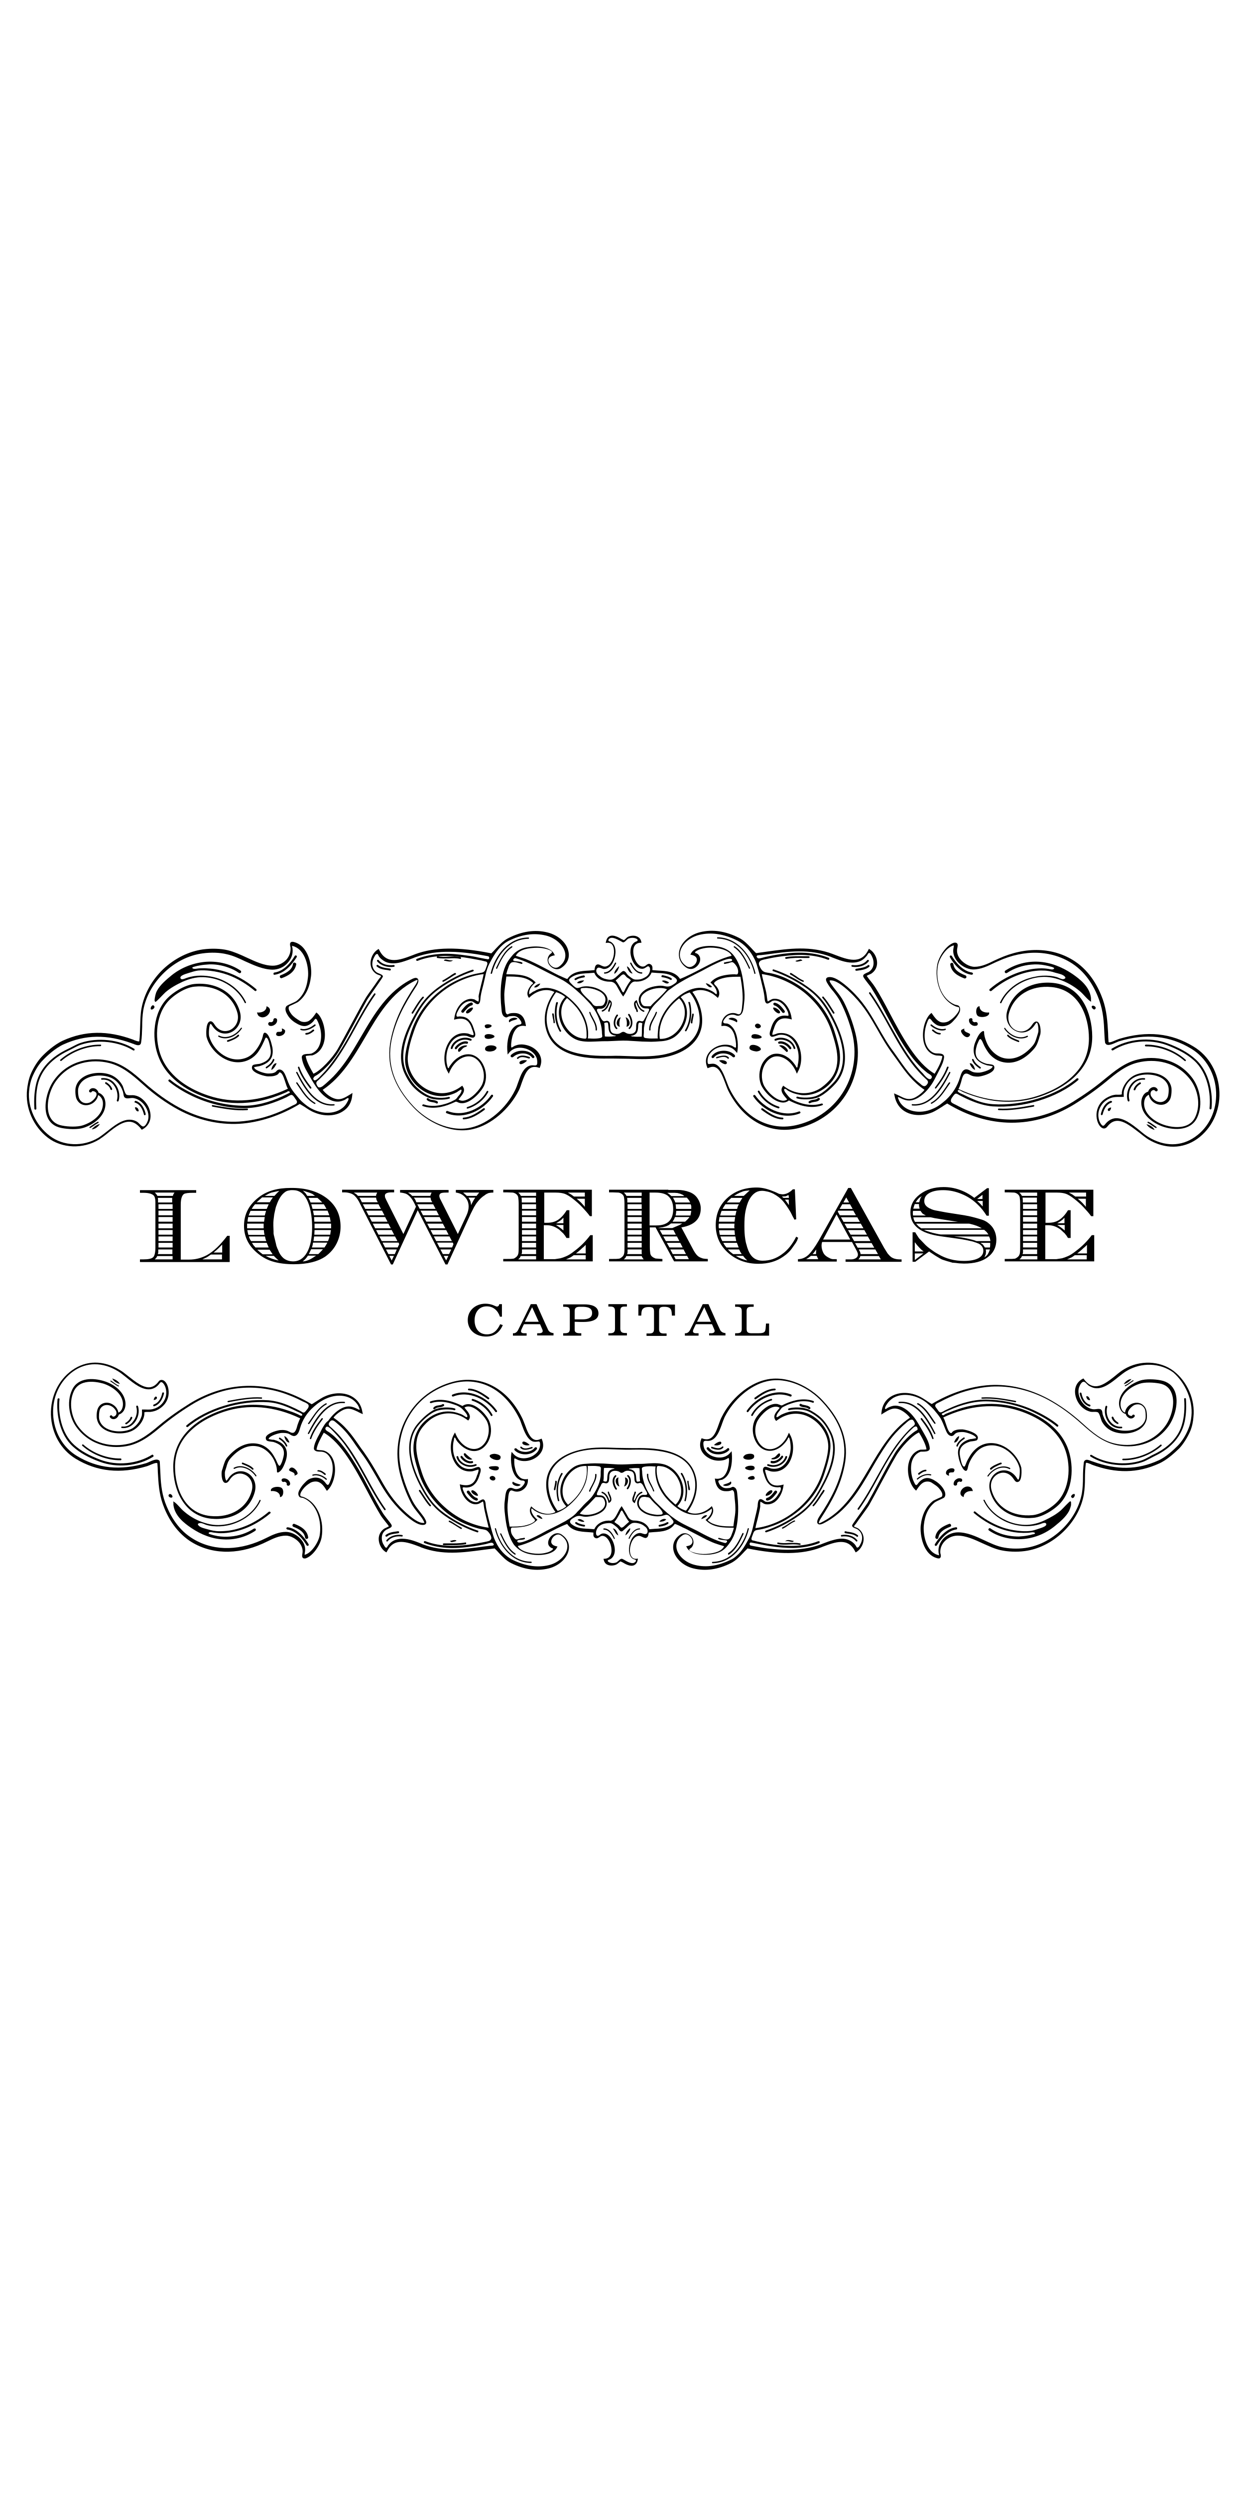 <svg xmlns="http://www.w3.org/2000/svg" baseProfile="tiny" width="161.371" viewBox="0 0 564.8 324">
  <g fill="#000">
    <path
      d="M220.5 201.2c-4.5 0-8.3-2.7-8.3-7.5 0-4.5 3.7-7.4 8-7.4 1.2 0 2.3.2 3.4.6.2.1 1.6.7 1.8.7.7 0 1-.5 1.1-1.1h1.2v5.7h-.9c-.9-2.7-2.9-4.7-6-4.7-3.7 0-5.5 3-5.5 6.3 0 3.5 1.8 6.4 5.6 6.4 3.1 0 4.8-2 6-4.6l1.2.4c-1.5 3.4-3.9 5.2-7.6 5.2zM243.7 200.8v-1.1h.9c.3 0 2.2 0 1.4-1.8-.8-1.8-1-2.3-1-2.3h-7.3s-1 2-1.1 2.3c-.1.3-.9 1.8 1.2 1.8h1.1v1.1h-6.2v-1.1h.3c.1 0 1.2.1 2-1.4s5.8-11.8 5.8-11.8h2.6s4.9 11 5.1 11.3c.1.3.7 1.8 2.6 1.8v1.1h-7.4zm-2.3-12.9l-3.3 6.6h6.3l-3-6.6zM260.7 194.5v3.6c0 1.7 1.7 1.6 3 1.6v1.1h-8.2v-1.1c1.7 0 3 .1 3-2v-8c0-2.1-1.2-2-3-2v-1.1h9.6c2.7 0 6.4.6 6.4 4.1 0 4.8-7.8 3.8-10.8 3.8zm3.4-6.8c-1.8 0-3.4-.2-3.4 2v3.7h3.7c1.9 0 4.2-.5 4.2-2.8.1-2.6-2.4-2.9-4.5-2.9zM276 200.8v-1.1c1.6 0 3 .1 3-2.1v-8c0-1.5-.7-2-2-2h-1v-1.1h8.4v1.1h-1.2c-1.3 0-1.8.6-1.8 1.9v8c0 2.2 1.4 2.1 3 2.1v1.1H276zM304.8 191.6l-.1-1.4c-.2-2.1-1.5-2.5-3.4-2.5-1.6 0-2.3.3-2.3 2.1v8c0 2.3 1.6 2 3.4 2v1.1h-9.1v-1.1c1.8 0 3.4.3 3.4-2v-8c0-1.7-.7-2-2.3-2-1.8 0-3.2.4-3.4 2.5l-.1 1.4h-1.3v-5h16.6v5h-1.4zM321.7 200.8v-1.1h.9c.3 0 2.2 0 1.4-1.8-.8-1.8-1-2.3-1-2.3h-7.3s-1 2-1.1 2.3c-.1.3-.9 1.8 1.2 1.8h1.1v1.1h-6.2v-1.1h.3c.1 0 1.2.1 2-1.4s5.8-11.8 5.8-11.8h2.6s4.9 11 5.1 11.3c.1.3.7 1.8 2.6 1.8v1.1h-7.4zm-2.2-12.9l-3.3 6.6h6.3l-3-6.6zM333.5 200.8v-1.1c1.7 0 3 .1 3-2v-8c0-2.1-1.2-2-3-2v-1.1h8.4v1.1c-1.8 0-3.2-.2-3.2 2v8c0 1.7.8 2 2.4 2h2.8c3.7 0 3.3-.8 3.6-4.4h1.4v5.5h-15.4z" />
  </g>
  <g fill="#000">
    <path
      d="M63.5 166.2H65c2.2 0 3.7-.3 4.4-.9.7-.6 1.1-2.1 1.1-4.5v-20.6c0-1.5-.3-2.5-.8-3-.8-.8-2.4-1.2-4.7-1.2h-1.5v-1.2H89v1.2h-1.5c-2.1 0-3.4.2-4 .5-1 .7-1.5 2.3-1.5 4.9v24.9h3.8c2.9 0 5.6-.7 8.2-2.1 3-1.7 6-4.6 9.1-8.7h1.1v11.9H63.5v-1.2zm15.2-29.6c.2-.3.3-.6.5-.7h-9c.5.4.9.9 1.2 1.5h7l.3-.8zm-7.3 28l-.5.9-.7.7h8.1v-1.5h-6.9zm.2-26.4l.1 1.1v1.1h6.4v-2.1h-6.5zm.2 23.5v1.4l-.2.7h6.6v-2.1h-6.4zm.1-20.5v2.1h6.4v-2.1h-6.4zm0 2.9v2.1h6.4v-2.1h-6.4zm0 2.9v2.1h6.4V147h-6.4zm0 3v2.1h6.4V150h-6.4zm0 2.9v2.1h6.4v-2.1h-6.4zm0 2.9v2.1h6.4v-2.1h-6.4zm0 2.9v2.1h6.4v-2.1h-6.4zm22 6.5l-2.1 1h8.9V164h-5l-1.8 1.2zm6.9-2.1v-3.6c-1.2 1.2-2.4 2.4-3.9 3.6h3.9zM148.3 138.5c4.2 3.3 6.2 7.5 6.2 12.9 0 2.7-.6 5.2-1.8 7.6-1.2 2.4-2.9 4.3-5.1 5.9-3.4 2.3-8.2 3.5-14.3 3.5-3.5 0-6.6-.4-9.1-1.1-2.6-.7-4.9-1.9-7-3.6-4.3-3.4-6.5-7.6-6.5-12.7 0-5.4 2.3-9.7 7-13.2 3.6-2.7 8.3-4 14.1-4 6.8-.1 12.3 1.5 16.5 4.7zM112.1 150v2.1h7.5V150h-7.5zm.5-3l-.2 1.1-.1 1h7.5l.3-2.1h-7.5zm-.4 5.9l.2 1.1.3 1.1h7.3l-.2-1.1-.1-1.1h-7.5zm1.5-8.8l-.5 1.2-.4 1h7.3l.6-2.1h-7zm-.8 11.7l.4 1.1.6 1h6.9l-.3-.8-.3-1.3h-7.3zm2.8-14.6l-.9 1.1-.6 1h6.8l.9-2.1h-6.2zm-1.4 17.5l.7 1.1.9 1h6l-.9-2.1h-6.7zm4.5-20.5l-2.4 2.1h6l.5-.9.9-1.3h-5zm-2.2 23.5l1.3 1.2 1.3 1h4.5l-1.4-2.1h-5.7zm9-25.5l1.1-1.1-3.6.8c-.8.3-1.8.8-3 1.5h4.4l1.1-1.2zm-5.1 28.4c1.8 1 3.8 1.7 5.9 2.1l-1.3-1.2-.9-.9h-3.7zm18.7-25.5c-1.5-2.9-3.6-4.3-6.2-4.3h-1.1l-1.1.2c-.5.1-1 .3-1.4.6-1.6 1.1-2.9 3-3.9 5.9-.3.7-.5 1.4-.6 2-.2.7-.3 1.5-.5 2.3-.1.9-.2 1.7-.3 2.4-.1.8-.1 1.6-.1 2.6l.1 2.8v.8c0 .2.1.8.4 1.9l.7 2.9c.1.5.2 1 .4 1.4.1.4.3.8.6 1.4.6 1.7 1.5 2.9 2.6 3.8 1.1.8 2.5 1.3 4.2 1.3 2.7 0 4.8-1.4 6.3-4.1 1.5-2.7 2.3-6.5 2.3-11.5v-.5c-.1-4.9-.9-8.9-2.4-11.9zm-1.9 28c.6 0 1.1-.1 1.5-.2.4-.1.9-.3 1.4-.5.5-.2 1-.5 1.5-.8.5-.3 1.1-.7 1.7-1.1h-3.7c-.7 1.1-1.5 2-2.4 2.6zm4.4-30.6l-1.2-.5-3.1-1 1.2 1.2.8 1.2h3.5l-1.2-.9zm-1.8 1.7l.6 1.2.4 1h5.3l-1.1-1.1-1.1-1h-4.1zm1.2 23.5l-1 2.1h4.3l1.3-1.3.8-.9h-5.4zm.1-20.5l.6 2.1h6.3l-.6-1.1-.6-1h-5.7zm.8 17.5l-.2 1.1-.3 1h5.7l.7-1.1.6-1.1H142zm0-14.6l.4 2.1h7l-.8-2.1H142zm.5 11.7l-.3 2.1h6.6l.4-1.1.3-1h-7zm0-8.8l.1 2.1h7.4l-.4-2.1h-7.1zm.2 5.9l-.1 2.1h7.2l.3-2.1h-7.4zm0-2.9v2.1h7.5V150h-7.5zM211.6 146.3c.7-1.5 1-2.9 1-4 0-1.7-.5-3.1-1.6-4.3-1.1-1.2-2.4-1.9-4.2-2.1v-1.2h17v1.2c-.9 0-1.6.1-2.1.2l-.7.3c-.5.2-.8.5-1.1.7-1.3.8-2.4 1.9-3.4 3.2-.5.6-.9 1.3-1.5 2.3l-1.5 3-10.5 22.9h-.9l-12.6-24.6-11.3 24.6h-.8L164 142.3l-1.1-2.2c-.8-1.5-1.7-2.6-2.7-3.3-1-.6-2.4-1-4-1h-1v-1.2h23.6v1.2h-1.1c-2.1 0-3.1.5-3.1 1.5l.1.8.5 1.1 7.8 15.5 5.7-12.4c-.7-1.6-1.3-2.6-1.6-3.1-.3-.5-.7-1-1.3-1.6-.6-.6-1.2-1-1.7-1.2-.3-.1-.6-.2-1.1-.3-.5-.1-1-.2-1.5-.2v-1.2h22v1.2h-1.1c-1.2 0-2 .1-2.4.3-.4.2-.7.6-.7 1.2 0 .5.2 1.1.6 1.8l7.8 15.5 3.9-8.4zm-40.5-10.4h-10.6l1.2.8.7.7h8.2c0-.4.2-.9.5-1.5zm-8.1 2.3l.5.7.5 1 .2.4h7.2l-.4-.7c-.2-.3-.3-.8-.4-1.4H163zm1.6 3l1.1 2.1h7.1l-1.1-2.1h-7.1zm1.5 2.9l1.1 2.1h7.2l-1.1-2.1h-7.2zm1.5 2.9l1.1 2.1h7.1l-1.1-2.1h-7.1zm1.5 3l1.1 2.1h7.1l-1.1-2.1h-7.1zm1.5 2.9l1.1 2.1h7.1l-1.1-2.1h-7.1zm1.5 2.9l1.1 2.1h7.1l-1.1-2.1h-7.1zm1.5 2.9l1.1 2.1h5.7l.7-1.5-.3-.7h-7.2zm1.5 3l1.1 2.1h2.9l.9-2.1h-4.9zm1.5 2.9l1.1 2.1 1-2.1h-2.1zm19.2-28.7h-10.7c.5.3.9.6 1.2.8l.7.7h8.2c.1-.4.3-.9.6-1.5zm-8.1 2.3c.5.5.8 1.1 1 1.7l.2.4h7.2l-.4-.7c-.2-.3-.3-.8-.4-1.4h-7.6zm1.6 3l1.1 2.1h7.2l-1.1-2.1h-7.2zm1.5 2.9l1.1 2.1h7.2l-1.1-2.1h-7.2zm1.5 2.9l1.1 2.1h7.1l-1.1-2.1h-7.1zm1.5 3l1.1 2.1h7.1l-1.1-2.1h-7.1zm1.5 2.9l1.1 2.1h7.1l-1.1-2.1h-7.1zm1.5 2.9l1.1 2.1h7.1l-1.1-2.1h-7.1zm1.5 2.9l1.1 2.1h5.7l.6-1.5-.3-.7h-7.1zm1.5 3l1.1 2.1h2.8l1-2.1h-4.9zm1.5 2.9l1.1 2.1 1-2.1h-2.1zm15.2-27.6l.4-.5.5-.6h-7.3l.9.8.8.7h4.4l.3-.4zm-4 1.2c.4.6.7 1.1.9 1.6l.2.9.1.9c.6-1.3 1.2-2.4 1.9-3.4h-3.1zM268.6 146.6h-1c-1-1.4-2.2-2.7-3.5-4.1-1.3-1.4-2.7-2.6-4.1-3.7-1.4-1.1-2.7-1.9-3.7-2.3-1.1-.4-2.5-.6-4.3-.6h-5.1v13.7h1.3c1.9 0 3.5-.4 4.9-1.3 1.4-.9 2.7-2.3 4-4.4h1.2v12.6H257l-.7-1.1-.8-1-1.4-1.3c-.3-.3-.5-.5-.7-.6-.2-.1-.4-.3-.8-.5-1.5-.9-3-1.3-4.6-1.3h-1.3v15.4h5l1.3-.2c.8-.1 1.4-.2 1.9-.4.5-.1 1.1-.4 1.9-.7 1-.4 2.3-1.2 3.8-2.4 2.7-2 5.1-4.4 7.2-7.2h1.1v11.9h-40.6V166h1.5c1.3 0 2.2 0 2.7-.1.3 0 .5 0 .6-.1.2-.1.3-.1.3-.1l.7-.5c.5-.4.8-.8 1-1.5.2-.7.2-1.8.2-3.1v-19.5c0-1.4-.1-2.4-.2-3-.1-.6-.4-1.1-.9-1.5-.5-.4-1-.6-1.6-.7l-2.8-.1h-1.5v-1.2h40.2v12zm-25.4-10.7h-8.1c.5.4.9.9 1.2 1.5h6.9v-1.5zm-6.9 28.7l-.5.9-.7.7h8.1v-1.5h-6.9zm.3-26.4l.1 1.1v1.1h6.4v-2.2h-6.5zm.2 23.5v1.4l-.2.7h6.6v-2.1h-6.4zm0-20.5v2.1h6.4v-2.1h-6.4zm0 2.9v2.1h6.4v-2.1h-6.4zm0 2.9v2.1h6.4V147h-6.4zm0 3v2.1h6.4V150h-6.4zm0 2.9v2.1h6.4v-2.1h-6.4zm0 2.9v2.1h6.4v-2.1h-6.4zm0 2.9v2.1h6.4v-2.1h-6.4zm16.8-7.2l1.2.9.8.7v-2.5h-3.4l1.4.9zm2-1.7v-2.5l-.9.9c-.3.2-.6.5-1.1.8l-1.3.8h3.3zm3.4 15.4l-2.2 1h8.9v-1.9h-5.4l-1.3.9zm6.3-29.3h-7.7l1.4.8 1.4 1h4.9v-1.8zm.4 27.6v-3.9c-.4.4-.8.9-1.5 1.4-.6.6-1.2 1.1-1.8 1.6l-1.1.9h4.4zm-4.2-24.9l1.3 1.1c.4.4.9.8 1.4 1.4.5.5.9 1 1.1 1.3v-3.7h-3.8zM303.2 134.7h4.3c1.7 0 3.5.3 5.4 1 1.5.6 2.7 1.5 3.6 2.9.9 1.4 1.4 2.9 1.4 4.5 0 4.7-2.9 7.6-8.8 8.6l5.6 10.5c.8 1.4 1.6 2.4 2.5 2.9.5.3 1.1.5 1.7.7.6.1 1.4.2 2.2.2v1.1h-15.3l-8.4-15.4h-2.6v8.8c0 1.3.1 2.3.2 3 .1.6.4 1.1.9 1.5.5.4 1 .6 1.5.8l2.8.2h.3v1.1h-24.2V166h1.5c1.3 0 2.2 0 2.7-.1.3 0 .5 0 .6-.1.2-.1.3-.1.3-.1l.7-.5c.5-.4.8-.8 1-1.5.2-.7.2-1.8.2-3.1v-19.5c0-1.4-.1-2.4-.2-3-.1-.6-.4-1.1-.9-1.5-.5-.4-1-.6-1.6-.7l-2.8-.1h-1.5v-1.2h26.9zm-12.1 1.2H283c.5.4.9.9 1.2 1.5h6.9v-1.5zm-6.9 28.7l-.5.9-.7.7h9c-.2-.3-.4-.6-.5-.7-.1-.1-.2-.4-.4-.8h-6.9zm.3-26.4l.1 1.1v1.1h6.4v-2.1h-6.5zm.2 23.5v1.4l-.2.7h6.7l-.1-.4v-1.7h-6.4zm0-20.5v2.1h6.4v-2.1h-6.4zm0 2.9v2.1h6.4v-2.1h-6.4zm0 2.9v2.1h6.4V147h-6.4zm0 3v2.1h6.4V150h-6.4zm0 2.9v2.1h6.4v-2.1h-6.4zm0 2.9v2.1h6.4v-2.1h-6.4zm0 2.9v2.1h6.4v-2.1h-6.4zm13.1-7.9c5.1 0 7.6-2.5 7.6-7.4 0-2.7-.8-4.7-2.5-6.1-1.2-.9-3-1.4-5.6-1.4h-2.6v14.9h3.1zm6.5-.8l-1 .7-1.1.5-1.5.4-2 .3.1.1h6.2l2.6-1.1.9-.4 1-.6h-5.2zm-5 2.9l1.2 2.1h6.1l-1.1-2.1h-6.2zm1.6 2.9l1.2 2.1h6.1l-1.1-2.1h-6.2zm1.6 2.9l1.2 2.1h6l-1.1-2.1h-6.1zm7.2-21.8l-1.2-.5-1.2-.3-1.3-.1h-3.3l1 .7.9.8h5.9l-.8-.6zm-5.6 24.8l1.1 2.1h6l-1.1-2.1h-6zm2.1-14.7l-.4 1-.7 1.1h5.7c.8-.7 1.5-1.4 2-2.1h-6.6zm-.9-8.8l.7 1.3.4.9h6.7l-.6-1.1-.9-1.1h-6.3zm.4 26.4l.8 1.5h6l-.8-1.5h-6zm1.1-20.5l-.1 1.1-.2 1.1h6.7l.2-.9.2-1.2h-6.8zm-.3-2.9l.1.9.1 1.2h6.9V142l-.3-.8h-6.8zM361.2 148l-.8.2c-.1-.2-.3-.7-.8-1.5-.4-.8-.8-1.7-1.3-2.5-1.1-1.8-2.1-3.2-3-4.3-1.3-1.5-2.8-2.6-4.5-3.5-.8-.4-1.6-.7-2.4-.9-.9-.2-1.8-.4-2.7-.4-2.5 0-4.4 1.4-5.9 4.2-.7 1.4-1.2 3.1-1.6 5-.4 1.9-.5 4.2-.5 6.8 0 2.2.1 4.2.4 6 .1.8.3 1.7.6 2.6.2.9.5 1.7.8 2.5 1.3 3.1 3.4 4.6 6.5 4.6s6-.9 8.7-2.9c2.7-1.9 4.8-4.6 6.5-8l.9.5c-.2.4-.3.7-.4 1.1-.3.5-.5 1-.8 1.4l-1.7 2.4c-.5.7-1.1 1.4-1.8 2-.6.6-1.3 1.1-2 1.6-3.1 2.2-6.8 3.3-11.3 3.3-5.5 0-10.1-1.7-13.8-5-3.7-3.3-5.6-7.5-5.6-12.5s1.7-9.1 5.2-12.3c3.5-3.2 8-4.8 13.4-4.8 1.4 0 2.8.2 4.3.6 1.1.3 2.5.8 4.2 1.5l1.7.8 1.4.2c1.7 0 3.3-.8 4.8-2.3h.9l.6 13.6zm-35.1 2l-.1 1 .1 1.1h7.1l-.1-.7.1-1.4h-7.1zm.3-3l-.3 2.1h7.1l.3-2.1h-7.1zm-.2 5.9l.2 1.5.2.7h6.8l-.2-2.1h-7zm1.2-8.8l-.4 1.1-.3 1.1h6.9l.5-2.1h-6.7zm-.6 11.7l.4 1.1.5 1h6.3l-.2-1-.2-1.1h-6.8zm2.3-14.6l-.8 1.2-.5.9h6.6l.3-1.1.5-1h-6.1zm-1 17.5l.8 1.3.7.8h5.5l-.8-2.1h-6.2zm3.8-20.5l-1.2 1.1-1 1.1h5.8l1.3-2.1h-4.9zm-1.7 23.5l1.1 1.1 1.3 1h3.9l-.6-.9-.6-1.2h-5.1zm8.5-25.5l1.4-1.3-1.9.2-1 .2-1.5.6-1.2.6-1.5.9h4.4l1.3-1.2zm-4.9 28.4c1.6 1 3.3 1.7 5.2 2.1l-1.1-1.1-.8-1h-3.3zm23.9-27.6l-.6.3c-.2.1-.4.2-.7.3l-1.7.1.7.6h2.5l-.2-1.3zm-1.6 2.1l1.1 1.5.7 1-.1-2.5h-1.7zM373 158.2c-.2.6-.3 1.2-.3 1.8 0 1.1.3 2.2.8 3.2s1.4 1.7 2.4 2.2l1 .5c.3.1.7.2 1.3.2h1.4v1.1H362v-1.1c1.8 0 3.4-.7 4.8-2 1.4-1.4 2.9-3.5 4.6-6.4l13.4-23.9h1.2l15.1 27.2 1.5 2.4c.2.3.4.5.7.8.2.3.5.5.8.8 1 .8 2.4 1.2 4.2 1.2h.7v1.1h-25.4v-1.1h2.5c.8 0 1.6-.2 2.2-.6.6-.4.9-.9.9-1.6 0-.5-.2-1-.6-1.8l-2.1-3.9H373zm-6.3 7.3l-1 .6h5.5l-.7-1.5h-2.6l-1.2.9zm3.5-2.4l.1-1.4-.9 1.2-.3.4-.5.5h1.6v-.7zm9.3-17.3l-6.1 11.4h12.3l-6.2-11.4zm.6-1.2l.9 1.6h7.3l-1.2-2.1h-6.9l-.1.5zm.8-1.3h5.9l-1.2-2.1h-3.5l-1.2 2.1zm1.8 5.9h7.4l-1.2-2.1h-7.4l1.2 2.1zm-.1-8.8h2.6l-1.3-2.3-1.3 2.3zm1.7 11.7h7.4l-1.2-2.1h-7.4l1.2 2.1zm1.6 2.9h7.4l-1.2-2.1h-7.4l1.2 2.1zm1.6 2.9h7.4l-1.2-2.1h-7.4l1.2 2.1zm1.6 3h7.5l-1.2-2.1h-7.5l1.2 2.1zm.3 5.3h10.2l-.9-1.5h-8.4c-.1.5-.4 1-.9 1.5zm.4-4.1c.2.3.3.6.4.8.1.3.2.6.2.9h7.9l-1.2-2.1h-7.5l.2.4zM448.6 146.4h-1c-1.2-1.9-2.5-3.6-3.9-4.9-2-2-4.4-3.7-7.3-4.9-2.8-1.2-5.6-1.8-8.5-1.8-2.6 0-4.7.4-6.3 1.3-1.6.9-2.3 2.1-2.3 3.7 0 1.4.8 2.4 2.3 3.2.5.2.9.4 1.1.5.5.2 1.1.4 1.7.5l4.8.9 8.3 1.3c.4.1 1.1.2 2.1.4.9.2 1.6.4 2.1.5.4.1.8.2 1.1.3.8.2 1.7.5 2.7.8 1 .3 1.9.8 2.7 1.4.8.6 1.5 1.3 2.1 2.1 1.1 1.6 1.7 3.5 1.7 5.6 0 3.3-1.3 6-3.9 7.9-2.6 2-6.2 2.9-10.8 2.9l-2.2-.1-1.6-.2-1.4-.1-1.7-.5c-.9-.2-1.6-.5-2.3-.7-.7-.2-1.3-.5-1.8-.8-.5-.3-1.2-.7-2-1.2-.2-.1-1-.7-2.4-1.6l-.4-.3-6.3 4.7H414v-13.4h1.2c.6 1.1 1.2 1.9 1.7 2.7l2.4 2.5c.8.9 1.8 1.7 2.9 2.5 1.1.8 2.2 1.6 3.4 2.2 3.5 2.1 7.4 3.1 11.7 3.1 2.8 0 4.9-.4 6.5-1.2 1.5-.8 2.3-1.9 2.3-3.4 0-1.4-.7-2.4-2-3.2l-1.3-.5-1.5-.5-2.7-.6-2.7-.5-9.3-1.3c-9.1-1.3-13.6-4.9-13.6-10.8 0-3.3 1.4-6 4.3-8.2 2.9-2.2 6.5-3.3 10.8-3.3 4.9 0 9.6 1.6 13.9 4.9l5.8-4.4h.8v12.5zm-34.4-2.3l-.1 1.1.1 1.1h5.8l-1.4-.8c-.3-.3-.6-.7-1-1.3h-3.4zm.8-3l-.3.8-.4 1.3h2.9c-.1-.4-.2-.7-.2-.9-.1-.3-.1-.5-.1-.7v-.5H415zm-.7 5.9l.3 1.2.5 1h19.6L427 148c-1.2-.2-2.2-.4-3-.5-.8-.2-1.4-.3-1.9-.4h-7.8zm4.7 15.6l-.9-.7-1.1-1.1-.9-1-1.1-1.4v4.2h4zm-4 3.9l3.9-3H415v3zm2.4-27.6l.2-.5c0-.1.2-.4.6-.9-.7.4-1.3.8-1.6 1.2-.3.3-.7.8-1.2 1.6h1.6l.4-1.4zm-1.8 11.1l1.1 1.2 1.2.9h27.5c-.5-.3-.9-.5-1.3-.7-.4-.2-.8-.3-1.2-.5-.4-.1-.7-.2-.9-.3-.7-.2-1.4-.4-2.3-.6h-24.1zm3.7 2.9l.8.3c.4.2.7.3.9.3.5.2 1.1.4 1.6.5.5.2 1.2.3 2 .5s1.5.3 2.1.4h21.7l-.8-1.1-1.1-1h-27.2zm13.4 2.9l2.4.3c1.6.2 3.1.5 4.4.8 1.3.3 2.5.6 3.5 1h6.3l-.2-1.1-.4-1h-16zm10.6-16.1l1.2 1.1 1.3 1.4v-2.5h-2.5zm2.4-2.8l-2.4 1.9h2.4v-1.9zm-.9 21.8l1 .7c.1.1.2.2.4.5l.6.9h2.3l.1-1v-1.1h-4.4zm2.4 3l.1.9-.1 1.2-.6 1.5c.7-.5 1.2-1 1.5-1.4l.5-1 .5-1.2h-1.9zM496 146.6h-1c-1-1.4-2.2-2.7-3.5-4.1-1.3-1.4-2.7-2.6-4.1-3.7-1.4-1.1-2.7-1.9-3.7-2.3-1.1-.4-2.5-.6-4.3-.6h-5.1v13.7h1.3c1.9 0 3.5-.4 4.9-1.3 1.4-.9 2.7-2.3 4-4.4h1.2v12.6h-1.2l-.7-1.1-.8-1-1.4-1.3c-.3-.3-.5-.5-.7-.6-.2-.1-.4-.3-.8-.5-1.5-.9-3-1.3-4.6-1.3h-1.3v15.4h5l1.3-.2c.8-.1 1.5-.2 1.9-.4.5-.1 1.1-.4 1.9-.7 1-.4 2.3-1.2 3.8-2.4 2.7-2 5.1-4.4 7.2-7.2h1.1v11.9h-40.6V166h1.5c1.3 0 2.2 0 2.7-.1.3 0 .5 0 .6-.1.2-.1.3-.1.3-.1l.7-.5c.5-.4.8-.8 1-1.5.2-.7.2-1.8.2-3.1v-19.5c0-1.4-.1-2.4-.2-3-.1-.6-.4-1.1-.9-1.5-.5-.4-1-.6-1.6-.7l-2.8-.1h-1.5v-1.2H496v12zm-25.5-10.7h-8.1c.5.4.9.9 1.2 1.5h6.9v-1.5zm-6.8 28.7l-.5.9-.7.7h8.1v-1.5h-6.9zm.2-26.4l.1 1.1v1.1h6.4v-2.2h-6.5zm.2 23.5v1.4l-.2.7h6.6v-2.1h-6.4zm0-20.5v2.1h6.4v-2.1h-6.4zm0 2.9v2.1h6.4v-2.1h-6.4zm0 2.9v2.1h6.4V147h-6.4zm0 3v2.1h6.4V150h-6.4zm0 2.9v2.1h6.4v-2.1h-6.4zm0 2.9v2.1h6.4v-2.1h-6.4zm0 2.9v2.1h6.4v-2.1h-6.4zm16.9-7.2l1.2.9.8.7v-2.5h-3.4l1.4.9zm1.9-1.7v-2.5l-.9.9c-.3.2-.6.5-1.1.8l-1.3.8h3.3zm3.4 15.4l-2.2 1h8.9v-1.9h-5.4l-1.3.9zm6.3-29.3h-7.7l1.5.8 1.4 1h4.9v-1.8zm.5 27.6v-3.9c-.4.4-.8.9-1.5 1.4-.6.6-1.2 1.1-1.8 1.6l-1.1.9h4.4zm-4.3-24.9l1.3 1.1c.4.4.9.8 1.4 1.4.5.5.9 1 1.1 1.3v-3.7h-3.8z" />
  </g>
  <path fill="#000"
    d="M440.5 269.7c-3.1-2.1-7 3.1-3.3 4.3-.1-1.9 2-3 4.1-2.7 0-.5-.4-1.3-.8-1.6zM285.1 264.1c-.1-.1-.4-.1-.5 0-.1.1-.1.4 0 .5 1.5 1.3.8 3.9-.2 5.3-.1.2-.1.4.1.5.2.1.4.1.5-.1 1.1-1.4 2-4.5.1-6.2z" />
  <path fill="#000"
    d="M283.5 265.1c.4 1.5.1 3-.4 4.1 1.7-.3 2.8-3.7.4-4.1zM291.2 272.2c.2-.1.3-.2.2-.4-.1-.2-.2-.3-.4-.2-.9.3-1.6 1-2.1 1.7-.1.2-1 2.3-1.2 2.3-.5-.1.3-2.1.3-2.3.2-.5.4-1 .5-1.4 0-.2-.1-.3-.3-.4-.2 0-.3.1-.4.3 0 .4-.2.8-.4 1.3-.5 1.2-1.1 2.7.3 3.5l.3.2.1-.4c.8-2.4 1.8-3.7 3.1-4.2zM302.2 284.1c-1.2-.6-2.5.3-3.1 1 .7.2 2.7-.1 3.1-1zM279.5 264.7c.1-.1.2-.4 0-.5-.1-.2-.4-.2-.5 0-1.9 1.7-1 4.7.2 6.3.1.2.3.2.5.1s.2-.3.1-.5c-1-1.5-1.7-4.1-.3-5.4z" />
  <path fill="#000"
    d="M280.6 265.1c-2.3.4-1.2 3.8.4 4.1-.4-1.1-.8-2.6-.4-4.1zM320.8 282.3c-1.1-.4-2.3.7-2.7 1.7.6-.1 2.3-.8 2.7-1.7zM327.2 249.2c-.4-1-2.7.5-3.3 1.2 1.3.5 3.7-.1 3.3-1.2zM322.8 251.9l.3.1c1.5.5 3.7 1.1 5-.4.1-.1.1-.4 0-.5-.1-.1-.4-.1-.5 0-1.1 1.2-2.8.7-4.3.2l-.3-.1c-.2-.1-.4.1-.4.2 0 .3.1.4.2.5z" />
  <path fill="#000"
    d="M329.9 252c-1.1 1.1-2.9 1.6-4.6 1.5-1.6-.1-2.9-.8-3.7-1.9-.2-.3-.6-.3-.8-.1-.3.2-.3.6-.1.8 1 1.3 2.6 2.2 4.5 2.3 2.1.2 4.2-.5 5.5-1.8.2-.2.2-.6 0-.8-.2-.3-.5-.3-.8 0zM276.3 271.8c0-.2-.2-.3-.3-.3-.2 0-.3.2-.3.4.1.4.3.9.5 1.4.2.5 1 2.1.2 2.3-.4-1.6-1.4-3.4-3.1-4-.2-.1-.3 0-.4.2-.1.2 0 .3.2.4 1.3.5 2.3 1.8 2.9 4.1l.1.4.4-.2c1.4-.8.8-2.3.3-3.5-.3-.4-.4-.8-.5-1.2zM328 268.6c1.3 1 4.7-.2 3.5-1.7-1 1.1-2.7 1-3.5 1.7zM295.6 268.5c-.8-1.5-1.6-3-1.5-4.8 0-.1-.1-.3-.3-.3-.1 0-.3.1-.3.3-.1 1.9.8 3.5 1.6 5 .5.9.9 1.7 1.2 2.6 0 .1.2.2.3.2.1 0 .2-.2.2-.3-.3-.9-.8-1.8-1.2-2.7zM302.6 285.4c-1 .7-2.2.9-3.5 1.2-.2 0-.4.3-.3.5 0 .2.3.4.5.3 1.4-.2 2.7-.5 3.8-1.3.2-.1.2-.4.1-.6-.2-.1-.4-.2-.6-.1zM225 288.3c0-.1-.2-.2-.3-.2-.2 0-.2.2-.2.3 1.9 7.6 7.6 15.4 16.4 15.5.2 0 .3-.1.3-.3 0-.2-.1-.3-.3-.3-8.5 0-14.1-7.6-15.9-15zM265.1 286.6c-1.3-.2-2.5-.5-3.5-1.2-.2-.1-.5-.1-.6.1-.1.2-.1.4.1.6 1.1.8 2.5 1.1 3.8 1.3.2 0 .5-.1.5-.3.1-.2-.1-.4-.3-.5zM222.5 264.7c-1.1.8.6 2.2 1.7 1.7 1.4-.7-.2-2.7-1.7-1.7zM226.3 260.8c0-1-2-.8-2.1-.8-6.4 0 2.1 3.7 2.1.8zM227.1 255.8c-.1-1.2-2.9-1.5-3.1-1.4-5.6.7 3.3 5 3.1 1.4zM243.4 282.5c.6.7 2 1.5 2.7 1.4-.3-.8-1.9-2.3-2.7-1.4zM267.5 271.6c.1 0 .3 0 .3-.2.3-.9.7-1.7 1.2-2.6.8-1.6 1.7-3.2 1.6-5 0-.2-.1-.3-.3-.3-.2 0-.3.1-.3.3.1 1.7-.7 3.3-1.5 4.8-.5.9-1 1.8-1.3 2.7l.3.3zM265.1 285c-.7-.4-2.2-1.7-3.1-.6.7.4 2.7 1.3 3.1.6zM290.2 288.2c-1.9 0-3.6 1.5-5 4.4-.1.1 0 .3.1.3.1.1.3 0 .3-.1 1.3-2.7 2.8-4.1 4.5-4.1.1 0 .3-.1.3-.3 0-.1-.1-.2-.2-.2zM285.8 288.1c-1 .8-1.8 1.8-2.1 3.3 1-.6 2.6-2.6 2.1-3.3zM278 288.3c.9.9 1.2 2.6 2.5 3.1-.4-1.4-1.3-3.3-2.5-3.1zM274 288.2c-.1 0-.3.1-.3.3 0 .1.1.3.3.3 1.7 0 3.2 1.4 4.5 4.1.1.1.2.2.3.1.1-.1.2-.2.1-.3-1.3-3-3-4.5-4.9-4.5zM347.9 274.4c-.3.1-.5.4-.4.8.1.3.4.5.8.4 1.7-.4 2.8-1.9 3.8-3.1l.3-.4c.2-.3.2-.7-.1-.9-.3-.2-.7-.2-.9.1l-.3.4c-.9 1.2-1.9 2.4-3.2 2.7z" />
  <path fill="#000"
    d="M377.1 244.7c-1.4-2.8-2.9-5-4.7-6.7-1.6-1.5-3.7-2.8-5.5-3.7-2.7-1.2-7.1-1.1-9.1-.5-.2.1-.3.3-.3.5.1.2.3.3.5.3 1.8-.5 6.1-.6 8.6.5 1.8.8 3.7 2.1 5.3 3.5 1.7 1.6 3.2 3.7 4.5 6.4 3.9 8.2-.5 17.9-4.1 24.6-2.7 5-5.3 8.6-10.4 12.2-4.3 3.1-9.6 5.8-14.5 7.4-.2.1-.3.3-.3.5.1.2.3.3.5.3 5-1.6 10.3-4.4 14.7-7.5 5.2-3.7 7.8-7.4 10.6-12.5 3.8-6.8 8.3-16.8 4.2-25.3zM360.1 293.9c-1.4-.2-3-.9-3.9.2 1.6-.6 3.4 1 3.9-.2zM374 271.3c.1-.2.1-.4-.1-.5-.2-.1-.4-.1-.5.1l-1.2 1.8c-1.1 1.7-2.1 3.4-3.5 4.9-.1.1-.1.4 0 .5.1.1.4.1.5 0 1.4-1.5 2.5-3.3 3.6-5 .5-.6.9-1.2 1.2-1.8zM381.8 291.2c-.2 0-.4.2-.3.4 0 .2.2.4.4.3 2-.3 4.8.1 6.4 2.1.1.2.4.2.5.1.2-.1.2-.4.1-.5-1.5-1.9-4.2-2.8-7.1-2.4zM360.7 284.8c-.1-.2-.3-.2-.4-.2-1.1.5-2.1 1.1-3 1.8-.8.5-1.6 1-2.4 1.4-.2.1-.2.3-.1.4.1.2.3.2.4.1.9-.4 1.7-1 2.4-1.5.9-.6 1.9-1.3 2.9-1.7.2.1.2-.1.2-.3zM362.9 295c-1.6-.3-3.3-.2-4.9-.2-1.7.1-3.4.2-5-.2-.2 0-.4.1-.4.3 0 .2.1.4.3.4 1.7.4 3.4.3 5.2.2 1.6-.1 3.2-.1 4.7.2.2 0 .4-.1.4-.3 0-.2-.1-.4-.3-.4zM503.8 239.9c-1.6-1.9-2.1-4.6-1.5-6.8.1-.2-.1-.4-.3-.5-.2-.1-.4.1-.5.3-.7 2.5-.1 5.4 1.6 7.5 1.5 1.8 3.5 2.6 5.7 2.4.2 0 .4-.2.3-.4 0-.2-.2-.4-.4-.3-1.8.1-3.6-.6-4.9-2.2z" />
  <path fill="#000"
    d="M507.2 240.2c-1.1-.7-1.8-1.5-2.1-2.4-.1-.2-.3-.3-.5-.3-.2.1-.3.3-.3.5.3 1.1 1.2 2.1 2.5 2.8.2.1.4.1.6-.1 0-.1 0-.4-.2-.5zM362.9 232.7c.6.4 1.3.5 2 .6.7.1 1.4.2 1.9.7.2.2.5.2.7 0 .2-.2.2-.5 0-.7-.7-.7-1.6-.8-2.4-1-.6-.1-1.2-.2-1.6-.5-.2-.2-.5-.1-.7.1-.2.3-.1.6.1.8zM513.3 220.5c-1.2-.1-2.9 1.1-3.5 2.3 1.6-.4 2.6-1.3 3.5-2.3zM494.5 230c-.2-.9-.8-2-1.7-1.7 0 1.1.9 2 1.7 1.7zM383.6 289.5c-.2 0-.5.1-.5.4 0 .2.1.4.4.5l.7.1c1.5.2 3.3.4 4.4 1.4.2.2.5.1.6 0 .2-.2.1-.5-.1-.6-1.3-1.1-3.2-1.4-4.8-1.6l-.7-.2zM494.4 232.1c-2.4-.7-3.4-3.2-3.8-5.2 0-.2-.3-.3-.5-.3s-.3.3-.3.5c.5 2.2 1.6 4.9 4.4 5.8.2.1.4-.1.5-.3 0-.2-.1-.5-.3-.5zM358.9 227.5c-7.6-3.1-16.1 1.5-20.1 7.3-.1.2-.1.5.1.6.2.2.5.1.6-.1 3.9-5.5 11.8-9.8 19-6.9.2.1.5 0 .6-.3.1-.2 0-.5-.2-.6zM349.9 258.6c1.9.5 4.2-.9 5.3-2.6.1-.2.1-.5-.1-.7-.2-.1-.5-.1-.6.1-.9 1.4-2.8 2.6-4.3 2.2-.3-.1-.5.1-.6.3-.1.4.1.7.3.7z" />
  <path fill="#000"
    d="M348.2 259.8c1.7.7 3.8.7 5.6-.2 1.6-.8 2.8-2.1 3.3-3.7.1-.2-.1-.4-.3-.5-.2-.1-.5.1-.5.3-.4 1.3-1.4 2.5-2.8 3.2-1.6.8-3.4.8-4.9.2-.2-.1-.5 0-.5.2-.2.2-.1.4.1.5zM342.9 229.6c2.8-2 5.5-3.9 8.6-4 .2 0 .4-.2.4-.4s-.2-.4-.4-.4c-3.3.1-6.2 2-9.1 4.1-.2.1-.2.4-.1.6.1.2.4.2.6.1zM223.2 237.2c.2-.1.3-.3.2-.5-1.8-3.4-5.1-6.1-8.9-7.2-.2-.1-.4.1-.5.3-.1.2 0 .4.2.5 3.6 1.1 6.8 3.7 8.5 6.8.1.2.3.2.5.1zM353.9 254.8c-.2-1.7-1.6.5-2.3 1-.8.6-1.5.3-1.7 1 1.8.5 4.1-.9 4-2zM350.3 271.1c-.6-.9-3.3 1.4-2.9 2.3 1 .3 3.5-1.4 2.9-2.3zM330.7 300.1c3.2-2.1 5-5.9 6.6-9.3v-.1c.1-.1 0-.3-.1-.4-.1-.1-.3 0-.4.1-1.5 3.3-3.3 7-6.4 9-.1.1-.2.3-.1.4 0 .4.2.4.4.3zM349.7 229.5c-3.8 1.2-7.1 3.8-8.9 7.2-.1.2 0 .4.2.5.2.1.4 0 .5-.2 1.7-3.2 4.9-5.8 8.5-6.8.2-.1.3-.3.3-.5-.2-.2-.4-.3-.6-.2zM339.6 254.4c-.5.1-1.2.2-1.4.4-3.8 2.4 4.6 3.4 3.9.4-.2-.9-1.7-.9-2.5-.8zM339.4 259.9c-4.5 1.3 3.6 3.3 2.9.6-.3-1-2.3-.7-2.9-.6zM340.2 264.7c-3.3 1.4 3.6 2.4 1.9 0-.3-.4-1.2-.3-1.9 0z" />
  <path fill="#000"
    d="M339.5 288.1c-.1 0-.3.1-.3.2-1.8 7.4-7.4 14.9-15.9 15.1-.2 0-.3.1-.3.3 0 .2.1.3.3.3 8.8-.1 14.6-7.9 16.4-15.5.1-.2 0-.4-.2-.4zM131.3 249.2c-.5-1.2-1.1-2.3-2.3-2.9 0 .9 1.1 3.3 2.3 2.9zM69 254.8c-6.7 4.2-15.9 5.1-23.4 2.3-5.1-1.9-8.9-4-11.9-6.7-6-5.4-7.4-14.6-6.7-20.8 0-.2-.1-.4-.4-.4-.2 0-.4.1-.5.4-.6 6.4.8 15.9 7 21.5 3.1 2.8 7 5 12.2 6.9 7.8 2.9 17.3 2 24.2-2.3.2-.1.2-.4.1-.6-.2-.3-.4-.4-.6-.3zM130.5 287.7c-.3 0-.5.2-.6.4 0 .3.2.5.4.6 4.3.6 7.4 4.8 8.8 7.2.1.2.4.3.7.2.2-.1.3-.4.2-.7-1.5-2.6-4.9-7.1-9.5-7.7zM133.6 264.3c1.1-.4 1.4-.7 1.4-1 .1-1-2.2-3.7-3.5-2.3-1.6 1.8 2.8 1.1 2.1 3.3zM50.1 221.5c.4.3.8.6 1.3.9.7.5 1.4 1 2.2 1.4.1.1.3 0 .3-.1.1-.1 0-.3-.1-.3-.8-.3-1.4-.8-2.1-1.3-.4-.3-.9-.6-1.3-.9-.1-.1-.3 0-.3.1-.1 0-.1.2 0 .2zM54.4 222.7c-.7-1.3-2-2-3.5-2.5.7 1.4 2 2.1 3.5 2.5z" />
  <path fill="#000"
    d="M54.7 257.3c.2 0 .4-.2.4-.4s-.2-.4-.4-.4c-5.9.1-12.4-2.3-16.9-6.3-.1-.1-.4-.1-.5 0-.1.1-.1.4 0 .5 4.7 4.2 11.4 6.7 17.4 6.6zM513.8 221.1c-.4.3-.9.6-1.3.9-.7.5-1.4 1-2.1 1.3-.1.1-.2.2-.1.3.1.1.2.2.3.1.8-.4 1.5-.9 2.2-1.4.4-.3.8-.6 1.3-.9.1-.1.2-.2.1-.4-.1.1-.3 0-.4.1zM122.9 271.3c2.2-.3 4.3.8 4.1 2.7 1.6.1 2-3.1.8-4.1-1.1-1-5.4-.6-4.9 1.4zM121.9 280.7c-5.1 4.3-11.2 7.5-17.9 8.5-1.5.2-3.1.3-4.6.3-1.8 0-3.6-.4-5.3-.9-1.3-.4-3.3-.7-4.2-1.9-.4-.6.3-.9.8-.9.9-.1 2 .5 2.8.8 1 .3 2 .5 3.1.6 2.1.2 4.3.1 6.4-.3 1.1-.2 2.2-.5 3.3-.9 5.1-1.8 9.6-5.4 11.9-10.3.1-.2 0-.3-.1-.4-.2-.1-.4 0-.4.2-2.7 5.8-8.5 9.6-14.7 10.8-3.4.6-6.5.6-10.2-.6-3.3-1-6.4-2.7-9.1-5-1.9-1.5-3.5-4-5.2-4.8.3.1.1 1.6.2 1.9.7 4.7 4.6 7.9 8.2 10.3 4.3 2.9 9.3 4.9 14.5 5.1 5.1.3 10.2-1.1 14.4-3.9.3-.2.3-.6.2-.8-.2-.3-.5-.3-.8-.2-3.2 2.1-6.9 3.3-10.7 3.6-1.9.2-3.9.1-5.8-.2-1-.2-2-.4-2.9-.7-.4-.1-1.6-.4-1-.9.5-.4 1.4-.1 2 0 1.1.1 2.2.3 3.3.3 1.9 0 3.7-.2 5.6-.6 3.8-.7 7.5-2.2 10.8-4.1 2.2-1.3 4.2-2.7 6.1-4.3.2-.2.2-.4.1-.6-.4-.2-.7-.3-.8-.1zM130.7 268.9c.4 0 .8-.3.9-.7.1-.8-.3-1.5-1-2.1-.7-.5-1.6-.7-2.3-.5-.4.1-.7.6-.5 1 .1.4.6.7 1 .5.3-.1.6 0 .9.2.2.2.4.4.4.7-.2.4.2.8.6.9zM110 259.1l.5.2c1.4.6 2.9 1.2 3.9 2.2.1.1.4.2.5 0 .1-.1.2-.4 0-.5-1.1-1.2-2.7-1.8-4.2-2.4l-.5-.2c-.2-.1-.4 0-.5.2 0 .3.1.5.3.5zM130.1 251.1c.2-.1.3-.3.2-.4-.6-1.6-1.9-2.7-3.2-3.6-.2-.1-.4-.1-.5.1-.1.2-.1.4.1.5 1.2.8 2.4 1.8 3 3.3 0 0 .2.1.4.1z" />
  <path fill="#000"
    d="M116.2 264.6c.1-.1.2-.3.1-.4-2.2-3.2-6.6-5.4-10.2-3.5-.1.1-.2.2-.1.4.1.1.2.2.4.1 3.3-1.8 7.4.3 9.5 3.3 0 .2.2.2.3.1zM76.7 272.8c-.9.9 1 2 1.5 1.2.3-.5-.8-1.9-1.5-1.2zM252.2 266.6c-.2 0-.3.1-.3.3 0 .7-.2 1.3-.3 2-.1.6-.3 1.1-.3 1.7 0 .2.1.3.3.3.2 0 .3-.1.4-.3 0-.5.2-1.1.3-1.6.2-.7.3-1.4.3-2.1-.1-.2-.2-.3-.4-.3zM310.5 275.5c0 .2.1.4.2.4.2.1.4-.1.4-.2 1.2-4.3.6-8.9-1.6-12.5-.1-.2-.3-.2-.5-.1s-.2.3-.1.5c2.1 3.3 2.7 7.8 1.6 11.9zM312.3 270.6c0 .2.2.3.4.3s.3-.2.3-.3c0-.6-.2-1.2-.3-1.7-.2-.7-.3-1.3-.3-2 0-.2-.2-.3-.3-.3-.2 0-.3.1-.3.3 0 .7.2 1.4.3 2.1 0 .5.1 1.1.2 1.6zM56.9 240.8c.1.2.4.3.6.1 1.3-.8 2.1-1.8 2.5-2.8.1-.2-.1-.4-.3-.5-.2-.1-.4.1-.5.3-.3.9-1 1.7-2.1 2.4-.3 0-.4.3-.2.5zM70 232.8c2.7-.9 3.9-3.6 4.4-5.8 0-.2-.1-.4-.3-.5-.2 0-.4.1-.5.3-.4 2-1.4 4.4-3.8 5.2-.2.1-.3.3-.3.5.1.3.3.4.5.3z" />
  <path fill="#000"
    d="M55.4 242c-.2 0-.4.1-.4.3 0 .2.1.4.3.4 2.2.2 4.2-.6 5.7-2.4 1.7-2.1 2.4-5 1.6-7.5-.1-.2-.3-.3-.5-.3-.2.1-.3.3-.3.5.7 2.3.1 4.9-1.5 6.8-1.2 1.7-3 2.4-4.9 2.2zM103.6 231l.4-.1c4.8-.9 9.7-1.8 14.6-1.5.2 0 .3-.1.3-.3 0-.2-.1-.3-.3-.3-4.9-.3-9.9.6-14.7 1.5l-.4.1c-.2 0-.3.2-.3.4 0 .1.2.2.4.2zM253.5 275.9c.2-.1.3-.2.2-.4-1.1-4.1-.6-8.6 1.5-11.9.1-.2 0-.4-.1-.5-.2-.1-.4-.1-.5.1-2.1 3.5-2.7 8.2-1.5 12.5 0 .1.2.2.4.2zM69.7 230c3-.3.7-3.4 0 0zM214.3 256.8c-.7-.3-2.4-1.8-3.1-2.5-.1-.1-.1-.3-.4-.2-1.5.3 1.6 3.9 3.5 2.7z" />
  <path fill="#000"
    d="M189.6 240.6c-7.3 8.4-3.2 20.6 1.6 29.4 2.8 5.1 5.4 8.8 10.6 12.5 4.4 3.1 9.8 5.9 14.7 7.5.2.1.4 0 .5-.3.1-.2 0-.4-.3-.5-4.9-1.6-10.2-4.3-14.5-7.4-5.1-3.6-7.7-7.2-10.4-12.2-4.7-8.6-8.7-20.4-1.7-28.5 1.9-2.2 4.8-4.9 7.5-6 2.5-1.1 6.7-1 8.5-.5.2.1.4-.1.5-.3.1-.2-.1-.4-.3-.5-2-.6-6.4-.7-9.1.5-3.4 1.6-6.7 5.2-7.6 6.3zM224.7 235.3c.1.2.4.3.6.1.2-.1.3-.4.1-.6-4.1-5.8-12.5-10.3-20.1-7.3-.2.1-.4.4-.3.6.1.2.4.4.6.3 7.2-2.9 15.2 1.4 19.1 6.9zM132.7 286.6c-.1.4.1.8.4.9 3.3 1.2 5 2.8 5.3 4.9.1.4.4.7.8.6.4-.1.7-.4.6-.8-.5-3.5-3.8-5.1-6.2-6-.3-.2-.7 0-.9.4z" />
  <path fill="#000"
    d="M197.4 234c.5-.5 1.1-.6 1.9-.7.7-.1 1.4-.2 2-.6.2-.2.3-.5.1-.7-.2-.2-.5-.3-.7-.1-.4.3-1 .4-1.6.5-.8.1-1.7.2-2.4 1-.2.2-.2.5 0 .7.2.1.5.1.7-.1zM204.1 293.9c-.1 0 .5.4.6.5.3.1.7-.1 1-.1.3-.1 2-.4 1.1-.7-.8-.3-1.9.2-2.7.3zM209.5 288.3c.1-.2 0-.4-.1-.4-.8-.4-1.6-.9-2.4-1.4-1-.6-1.9-1.3-3-1.8-.2-.1-.4 0-.4.2-.1.2 0 .4.2.4 1 .5 2 1.1 2.9 1.7l2.4 1.5c.1 0 .3 0 .4-.2zM216.3 274.4c-1.3-.3-2.2-1.5-3.1-2.7l-.3-.4c-.2-.3-.6-.3-.9-.1-.3.2-.3.6-.1.9l.3.4c1 1.2 2.1 2.6 3.8 3.1.3.1.7-.1.8-.4 0-.4-.2-.7-.5-.8zM212.7 225.6c3.1.1 5.9 2 8.6 4 .2.1.4.1.6-.1.1-.2.1-.4-.1-.6-2.9-2.1-5.8-4-9.1-4.1-.2 0-.4.2-.4.4s.2.4.4.4zM215.6 259.1c-1.5.6-3.3.6-4.9-.2-1.4-.7-2.5-1.8-2.8-3.2-.1-.2-.3-.3-.5-.3-.2.1-.4.3-.3.5.4 1.6 1.6 2.9 3.3 3.7 1.8.9 3.9.9 5.6.2.2-.1.3-.3.2-.5-.1-.2-.3-.3-.6-.2zM226.9 290.8c1.6 3.4 3.4 7.2 6.6 9.3.1.1.3.1.4-.1.1-.1 0-.3-.1-.4-3.1-2-4.9-5.8-6.4-9-.1-.2-.2-.2-.4-.1-.1 0-.1.1-.1.3zM211.1 294.6c-2.9.5-5.2.4-7.7.4h-2.1c-.2 0-.4.2-.4.4s.2.4.4.4h2.1c2.5 0 4.8.1 7.8-.4.2 0 .3-.2.3-.4 0-.3-.2-.5-.4-.4z" />
  <path fill="#000"
    d="M213.9 271.1c-.6.9 2 2.6 2.9 2.3.3-.9-2.4-3.2-2.9-2.3zM214.3 258.6c.3-.1.4-.3.3-.6-.1-.3-.3-.4-.6-.3-1.5.4-3.4-.9-4.3-2.2-.1-.2-.4-.3-.6-.1-.2.1-.3.4-.1.7 1 1.6 3.3 3 5.3 2.5zM236.2 268.4c-1.1-.4-2.5-.6-3.5-1.4-1.3 1.4 2.5 2.9 3.5 1.4zM141.7 264.1c0 .2.2.3.4.2 2.1-.6 4.4.6 5.7 1.8.1.1.3.1.4 0 .1-.1.1-.3 0-.4-1.4-1.3-3.9-2.6-6.3-1.9-.1-.1-.2.1-.2.3zM156.2 231.4c.2 0 .3-.1.3-.3 0-.2-.1-.3-.3-.3-8.7-.7-13.6 8.6-16.5 14.2-.1.2 0 .3.1.4.1.1.3 0 .4-.1 3.8-7.1 8.4-14.5 16-13.9z" />
  <path fill="#000"
    d="M145.9 238.3c-2.1 2.7-4.2 5.6-5.3 9-.1.2 0 .4.2.4.2.1.4 0 .4-.2 1.1-3.2 3.2-6.2 5.2-8.8.1-.1.1-.4-.1-.5-.1 0-.3 0-.4.1zM144.3 262.4c1.1 0 2.1.8 2.9 1.5.1.1.4.1.5 0 .1-.1.1-.4 0-.5-.8-.7-2-1.6-3.3-1.6-.2 0-.4.1-.4.3-.1.1.1.3.3.3zM140.3 240.8c.4-.6.9-1.2 1.3-1.9 1.8-2.7 3.6-5.4 6.5-6.9.1-.1.2-.2.1-.4-.1-.1-.2-.2-.4-.1-3 1.6-4.8 4.4-6.7 7.1-.4.6-.8 1.2-1.3 1.9-.1.1-.1.3.1.4.2 0 .4 0 .4-.1zM182.4 291.2c-2.9-.4-5.6.5-7.1 2.4-.1.2-.1.4.1.5.2.1.4.1.5-.1 1.6-2 4.4-2.4 6.4-2.1.2 0 .4-.1.4-.3 0-.2-.1-.4-.3-.4zM191.9 272.7l-1.2-1.8c-.1-.2-.3-.2-.5-.1s-.2.3-.1.5l1.2 1.8c1.1 1.7 2.2 3.5 3.6 5 .1.1.4.2.5 0 .1-.1.2-.4 0-.5-1.3-1.5-2.4-3.2-3.5-4.9zM175.6 291.9c1.1-1 2.9-1.2 4.4-1.4l.7-.1c.2 0 .4-.3.4-.5s-.3-.4-.5-.4l-.7.1c-1.7.2-3.5.5-4.9 1.6-.2.2-.2.4-.1.6.3.2.5.2.7.1zM240.3 250.4c-.6-.7-2.9-2.3-3.3-1.2-.4 1.1 2 1.7 3.3 1.2zM239 254.6c1.9-.2 3.5-1 4.5-2.3.2-.3.1-.6-.1-.8-.3-.2-.6-.1-.8.1-.8 1.1-2.1 1.7-3.7 1.9-1.8.1-3.5-.4-4.6-1.5-.2-.2-.6-.2-.8 0-.2.2-.2.6 0 .8 1.3 1.3 3.4 2 5.5 1.8z" />
  <path fill="#000"
    d="M241.1 252l.3-.1c.2-.1.3-.2.2-.4 0-.2-.2-.3-.4-.2l-.3.1c-1.5.5-3.2 1-4.3-.2-.1-.1-.3-.1-.5 0-.1.1-.1.3 0 .5 1.3 1.4 3.4.8 5 .3zM460.7 230.4l-.4-.1c-4.8-.9-9.8-1.8-14.8-1.5-.2 0-.3.2-.3.3 0 .2.2.3.4.3 4.9-.3 9.8.6 14.6 1.5l.4.1c.2 0 .3-.1.4-.3 0-.1-.1-.3-.3-.3zM436.5 266.6c.1-.4-.1-.9-.5-1-.8-.3-1.7-.1-2.4.5-.7.5-1 1.3-1 2 0 .4.4.8.9.7.4 0 .8-.4.7-.9 0-.2.1-.5.4-.7.3-.2.6-.3.9-.2.4.3.8 0 1-.4zM509.5 257.3c6.1.1 12.7-2.4 17.4-6.5.1-.1.2-.4 0-.5-.1-.1-.4-.2-.5 0-4.6 4-11 6.4-16.9 6.3-.2 0-.4.2-.4.4 0 .1.2.3.4.3z" />
  <path fill="#000"
    d="M532.4 216.8c-6.2-4.7-15.4-5-22.4-.8-1.2.7-2.5 1.7-3.8 2.8-3.1 2.5-6.6 5.3-9.8 4.9-1.7-.2-3.2-1.2-4.6-3.1l-.3-.4-.4.2c-3 1.6-4.1 4.8-3 8.4.6 2 1.9 3.9 3.6 5.1.9.7 1.9 1.1 3 1.4 1.1.2 2.2-.1 3.2.2.9.2 1.5 3.2 1.9 4.1.9 1.7 2.2 3.1 3.8 4 3.2 1.9 8.4 2.1 12 .4 2.5-1.1 4.1-3 4.6-5.3.2-1 .2-3.8-.6-5.1-1-1.9-3.1-2.8-5.3-2.2-1.9.5-3.7 2.1-3.9 4.3-.6-.2-1.1-.6-1.4-1.2-.7-1.2-.9-2.8-.4-4.5.9-3.1 4.1-6 8.4-7.4 2.3-.8 6.4-.6 9.1-.1 2.7.5 4.5 2 5.4 4.4 1.8 4.5-.1 11.1-2.9 14.9-6.2 8.4-15.9 9.6-23 7.9-5.6-1.3-9.9-4.9-14.5-9.1-5.2-4.7-10.3-8.3-15.6-11.2-8.4-4.5-17.5-6.7-26.4-6.2-8.6.5-18.2 3.6-26.4 8.6-.7-.4-1.4-.8-2.2-1.4-1.2-.8-2.7-1.8-4.2-2.4-4.2-1.8-8.8-1.6-12.1.4-2.5 1.5-4 4-4.3 7.1l-.1 1.1.9-.6c2.5-1.5 4.4-2.8 7.1-1.8 1.8.6 4 2.4 5 3.8-8.4 5.7-13.5 14.5-18.5 23-5.6 9.5-11.3 19.4-21.7 24.5-.7.4-1 .4-1.1.3-.1-.2.1-.9.8-2 5.3-8.2 9-15 10.8-23.9 2.2-10.5-1-20.2-9.8-29.6-5.9-6.4-16.3-11.8-26-9.5-7.8 1.8-15.8 8.6-19.9 16.9-.5.9-.9 2.1-1.3 3.2-1.4 4-2.9 8.1-7.3 6.6l-.5-.2-.2.5c-1.5 3.8.6 6.8 3.1 8.3 1.4.9 3.1 1.4 4.8 1.4.9 0 1.7-.1 2.5-.3.4-.1.8-.3 1.2-.5.6-.3.9-.8 1 .1.1.9-.1 1.9-.2 2.8-.3 1.8-.9 3.6-2.1 4.9-.9.9-2.1 1.3-3.4 1.2l-.7-.1.1.7c.9 5.5 4.4 5.1 6.1 5 .8-.1 1.2-.3 1.5-.4.2-.1.2-.1.4 0 .8.5.7 1.8.8 2.6.1 1.7.4 3.4.4 5.1.1 1.7-.1 3.4-.4 5.1-.1.9-.3 1.8-.4 2.8l-.1.8h-.2c-2.1 0-4.3 0-6.3-.4-1-.2-2-.5-3-.9-.5-.2-1.1-.6-1.5-.9-.1-.1-.6-.4-.6-.6 0-.2.7-.6.8-.8 1.2-1.4 2.3-3.4 1.2-5.2l-.2-.4-.3.3c-2.6 2.5-7 4.2-10.7 2.3 3.6-4.9 5-10.6 3.8-15.7-3.2-13.6-20.4-13.3-28.6-13.2-2.4 0-4.9-.1-7.3-.1-5-.2-10.2-.4-15.2.6-8.6 1.6-14.6 6-16.3 12.1-1.4 4.9.1 11.6 3.7 16.4-3.7 1.9-8.1.2-10.7-2.3l-.3-.3-.2.4c-.9 1.5-.2 3.2.8 4.5.5.7 1.6 1.2.8 2-1.1 1-3.2 1.6-4.6 1.9-2.1.4-4.2.4-6.4.4h-.2c-.6-3.3-1.3-7.9-.8-11.5 0-.3.1-.6.1-1 .1-1.5.3-3.3 1.1-3.8.3-.2.7-.1 1.2.1 1.4.6 3.1.4 4.4-.5 1.5-1 2.3-2.6 2.3-4.3v-.6l-.6.1c-1.4.1-2.5-.2-3.4-1.2-1.1-1.1-1.6-2.6-1.9-4.1-.2-.8-.3-1.6-.3-2.4v-1c0-.5-.1-.8.4-.7.5.2.9.5 1.4.7.5.2 1 .3 1.6.4 2.1.3 4.3-.2 6.1-1.3 2.5-1.5 4.6-4.5 3.1-8.3l-.2-.5-.5.2c-1.1.5-2.1.6-2.9.2-2-.8-3.2-4-4.2-6.8-.5-1.2-.9-2.4-1.4-3.3-6.6-13.3-18.6-19.4-31.1-16.1-8.8 2.3-16.2 7.8-20.7 15.5-4.5 7.6-5.7 16.7-3.6 25.6 1.1 4.6 3 9.6 5.1 13.7 1 2 2.2 3.4 3.3 4.8.7.9 1.4 1.7 2 2.7.8 1.3.8 1.7.8 1.7s-.3.1-1.1 0c-3.1-.4-8.2-5.5-9.7-7-4.5-4.7-7.1-9.3-9.9-14.3-2-3.5-4.1-7.1-6.8-10.9-.9-1.2-1.7-2.3-2.5-3.5-3-4.3-5.9-8.4-11.2-12 .8-1.3 3.5-3.3 5.1-3.8 2.2-.7 3.7.1 5.7 1 .5.3 1 .5 1.6.8l.9.4-.2-1c-.5-3.2-2.2-5.6-4.9-7.1-3.3-1.8-7.8-1.8-11.8-.1-1.5.6-2.9 1.6-4.2 2.4-.8.5-1.5 1-2.1 1.3-18.1-11-37.7-11.1-55.2-.4-5.1 3.2-9.7 6.4-14 10-3.9 3.3-8.4 7-13.8 8.3-7.1 1.7-16.8.5-23-7.9-2.7-3.7-4.5-10.3-1.9-15.9 3.1-6.6 12.5-3.7 13.6-3.4 4.3 1.5 7.5 4.3 8.4 7.4.5 1.7.3 3.3-.4 4.5-.4.6-.8 1-1.4 1.2-.3-2.2-2.1-3.7-3.9-4.3-2.2-.6-4.3.2-5.3 2.2-.7 1.3-.8 4.1-.5 5.1.5 2.4 2.1 4.2 4.6 5.3 3.7 1.6 8.8 1.5 12-.4 2.6-1.5 5.1-4.9 4.9-8 0-.3 2.3-.2 2.6-.2.9-.1 1.8-.3 2.6-.6 1.7-.7 3.1-1.8 4.2-3.2 1.6-2.2 2-4.9 1.3-7.5-.4-1.4-1.3-3-2.6-3.2-.5-.1-1.2 0-1.8.9-1.1 1.4-2.3 2.2-3.7 2.4-3.1.4-6.7-2.5-9.9-5-1.4-1.1-2.7-2.2-4-2.9-7.3-4.4-15.1-4.4-21.5.2-6.3 4.5-9.8 12-9.6 20.2.3 8.4 4.5 15.8 11.2 19.9 9.7 5.9 20.3 7 32.4 3.4.3-.1.8-.3 1.3-.5.9-.4 2.8-1.2 3.3-.9 0 0 .1 0 .1.2.1 1.3.2 2.6.2 3.9.3 4.9.5 9.6 2.3 14.6 1.8 5.1 5.4 12 12.2 16.6 9.3 6.1 21.3 6.5 33.1 1.2.6-.3 1.3-.6 1.9-.9 2.7-1.3 5.5-2.7 8.6-2.7 2.1 0 4.7 1.4 6.2 3.3.8 1.1 1.7 2.8 1.3 4.8-.1.6-.3 1.5.2 2 .3.3.8.3 1.3.2 3.3-1.1 6.6-6 7.2-9.5 1.2-6.8-1.2-15.5-8.2-18.3-.2-.1-.5-.1-.7-.2-.2 0-.5-.1-.6-.2-.6-.9.5-2.4 1-3.1.9-1.2 2-2.1 3.3-2.9 1.1-.7 3-.9 4.1-.3 1.4.7 2.3 2 3.1 3.3l.4.6.5-.5c2.2-2.1 3.9-7.4 2.9-11.9-.4-1.9-1.3-3.7-2.9-4.9-.8-.6-1.7-1-2.6-1.1-.8-.1-2.1 0-2.7-.4v0h.1c.3-2.3 2.3-5.8 3.3-7.6 8 4.6 14.2 16.2 19.7 26.5 2.1 4 4.1 7.7 6.1 11 .5.8 1.3 1.8 2 2.7.6.8 1.5 1.8 1.7 2.3l.1-.1v.2s0-.1-.1-.1c-.3.2-.8.4-1.2.6-.4.2-.7.3-1 .5-1.5 1.1-2.4 2.7-2.4 4.6 0 2.2 1.2 4.6 3 5.8l.5.3.3-.5c3.2-6.4 8.9-4.3 15-2l.4.2c9.7 3.7 18.9 2.4 28.6 1.1l4.8-.6c.7.7 1.3 1.3 1.9 2 1.7 1.8 3.4 3.6 5.5 4.6 5.9 3 11.6 3.8 17 2.5 4.7-1.1 8.5-4.6 9.2-8.4.5-2.8-.6-5.2-3.2-7-1.2-.8-2.7-.8-4 .1-1.5 1-2.3 2.7-2.1 4.1.1.5.3.9.6 1.2.2.2.5.5.7.6.1.1.7.2.8.3.4.5-.9 1.1-1.2 1.3-.7.4-1.5.6-2.4.8-1.9.4-3.9.4-5.8.1-3.4-.5-5.8-1.7-6.5-3.3 4.7-1.1 9-3.4 13.2-5.6 3-1.6 6-3.2 9.2-4.4 2.1 3.2 6 3.5 9.4 3.7.9.1 1.7.1 2.5.2v.6c0 .6-.1 1.4.9 1.9.8.3 1.3-.1 1.8-.4.4-.3.8-.6 1.3-.6 2.2-.1 4.1 3.3 4.2 6.2.1 1.2-.1 4-3.1 4.2h-.5l.1.5c.2.9.7 1.7 1.5 2.1 1.3.7 3 .5 4 .1.5-.2.9-.6 1.3-.9.2-.2.6-.5.8-.6h.1c.1.1.5.3.8.4 1.3.8 3.6 2.1 5.3 1.3.8-.4 1.4-1.2 1.6-2.4l.1-.6-.6.1c-1 .1-1.8-.2-2.3-1-1.1-1.6-.9-4.8.3-7.1.5-.9 1.5-2.3 3.1-2.3.5 0 1 .3 1.5.5.7.3 1.4.7 2 .3.5-.3.8-1 .9-2.3.7-.1 1.5-.1 2.3-.2 3.4-.2 7.3-.4 9.5-3.7.1-.2 3.4 1.4 3.7 1.6 1.2.5 2.3 1.1 3.4 1.7 2.4 1.2 4.7 2.5 7.1 3.7 1.3.6 2.7 1.3 4.1 1.8 1.4.5 2.7.9 4.1 1.3-1.1 2.4-4.5 3.1-6.9 3.4-1.8.2-3.7.2-5.5-.2-.6-.1-3.5-.8-3.4-1.6 0-.4.9-.8 1.1-1.1 1.5-1.9.8-4.4-1.1-5.7-1.3-.9-2.8-.9-4-.1-2.6 1.7-3.7 4.2-3.2 7 .7 3.8 4.5 7.3 9.2 8.4 5.4 1.3 11.1.5 17-2.5 2.1-1.1 3.8-2.8 5.5-4.6.6-.7 1.3-1.3 1.9-2 14.2 2.9 24.8 2.8 33.2-.4l1-.4c5.6-2.1 11.4-4.3 14.6 2.1l.3.5.5-.3c1.8-1.2 3.1-3.5 3.1-5.8 0-1.9-.9-3.6-2.4-4.7-.3-.2-.6-.3-1-.5-.2-.1-.9-.2-.9-.5-.1-.3.6-.9.8-1.2.8-1.2 1.7-2.4 2.5-3.5 1.6-2.2 3.1-4.3 3.5-5 1.6-2.8 3.3-6 5.1-9.4 2.3-4.2 4.6-8.6 7-12.7 2.3-4 7.4-9.5 10.5-10.8 1.1 1.8 3.1 5.3 3.4 7.6h.1v0c-.3.2-1.6.2-2 .2-.6 0-.9 0-1.2.1-2.6.9-4.3 3-5 6.1-1 4.5.7 9.8 2.9 11.9l.5.5.4-.6c.8-1.2 1.7-2.4 2.9-3.1 1.1-.6 2.8-.6 3.8.1 1.3.9 2.5 1.5 3.5 2.8.6.7 1.8 2.4 1.1 3.4v.1c-.2.2-1.1.5-1.7.8-1.2.6-2 .9-2.4 1.2-3.1 2.5-4.9 6.1-5.5 11.1-.4 4 .9 13.3 7.7 14.9.6.1 1 0 1.1-.2.5-.5.3-1.3.2-1.8 0-.1-.1-.2-.1-.3-.2-2 .5-3.9 1.9-5.4 1.5-1.6 3.7-2.6 5.9-2.6 3.9 0 7.7 1.8 11.4 3.5 2.7 1.2 5.4 2.5 8.2 3.1 3.2.7 7.2.9 10.9.4 6.2-.8 12.4-3.9 17.4-8.7 5-4.8 8.3-10.8 9.4-17 .4-2.5.5-5 .5-7.4 0-2.2.1-4.5.4-6.7 0-.1 0-.1.1-.2.3-.2 1.4.3 2 .5l.6.3c11.1 4.1 20.8 3.9 30.5-.5 3.8-1.7 7.3-5.1 9.2-6.9 1.8-1.9 3.7-4.9 5-7.9.9-2.2 1.3-4.6 1.4-6.2.9-8-2.8-16.2-9-21zm-283.2 47.6c1.7-5.8 7.4-10 15.6-11.5 5-.9 10.1-.7 15.1-.5 2.4.1 4.9.2 7.3.1 12.2-.2 25.1 1.2 27.8 12.5 1.2 5-.2 10.5-3.8 15.2-1.2-.4-2.7-1-3.9-2.1 2.9-3 3.6-7.5 1.6-11.9-1.5-3.4-4.5-6.4-8.3-7.2-2.8-.6-5.7-.3-8.5-.1-1.5.1-2.9 0-4.4.1-2.5.1-4.9.3-7.4.2-2.2-.1-4.3-.3-6.5-.4-1.3 0-2.6-.1-4-.1-1.3 0-2.5.1-3.8.2-2.3.1-4.5.5-6.3 1.9-1.9 1.4-3.5 3.3-4.4 5.5-1.9 4.4-1.3 8.9 1.6 11.9-1.2 1.1-2.7 1.7-3.9 2.1-3.6-4.7-5.1-11.2-3.8-15.9zm49.6-4.5c1.1.1 2.1.2 3.1.6 1.9.8 3.5 2.1 4.7 3.7.6.7 1 1.6 1.4 2.4 1.4 3.2 1.7 7.7-1.5 10.8-.1.1-2-1.8-2.2-1.9-.7-.7-1.4-1.5-2.1-2.3-1.3-1.7-2.4-3.6-3.2-5.6-.5-1.3-.8-2.6-1-4-.1-.7-.1-1.4-.1-2.2.1-.7-.1-1.6.9-1.5zm-12.6 1.1s.1 0 0 0c1.3-.2 2.5-.2 3.9-.1.1.9.1 1.8.1 2.8 0 1 0 2 .2 3.1-.9.3-1.3.2-1.4.2-.3-.2-.3-.9-.4-1.6-.1-1.6-.2-3.8-3.3-4.1.2-.4.6-.3.9-.3zm-7.4.2c-3.1.2-3.2 2.5-3.3 4.1 0 .7-.1 1.4-.4 1.6-.1.1-.5.2-1.4-.2.2-1 .2-2.1.2-3.1s0-1.9.1-2.8c1.3 0 2.6-.1 3.8.1h.2c.4.1.7.1.8.3zm-21.1 16.3c-3.2-3.2-2.9-7.6-1.5-10.8 1.6-3.5 5.1-7 9.7-6.8 0 0 .1.1.2.1 1 7.3-3.5 13.7-8.4 17.5zM146.1 243c-.6 1.2-1.2 2.5-1.9 3.7-.8 1.6-1.7 3.4-1.8 5.2 0 .3.1.6.3.8.6.7 1.8.7 2.7.7.9 0 1.7.2 2.5.7 1.5 1 2.4 2.8 2.8 4.5.5 2.4.2 5.1-.6 7.4-.2.5-.8 2.5-1.4 2.5-.5 0-1.1-1.1-1.4-1.4-.5-.5-1.1-1.1-1.8-1.4-1.6-.8-3.5-.6-5.1.1-1.1.5-1.7 1.3-2.5 2.1-.7.7-1.4 1.7-1.9 2.6-.6 1-1 2.2-.3 3.2.3.5.9.6 1.3.6.2 0 .4.1.5.1 6.4 2.6 8.6 10.7 7.5 17.1-.6 3.1-3.6 7.7-6.5 8.6-.1 0-.2.1-.2.1h-.1c0-.1 0-.5.1-1 .4-2-.1-4-1.5-5.7-1.7-2.2-4.6-3.7-7.1-3.7-3.3 0-6.2 1.4-9 2.8-.6.3-1.3.6-1.9.9-11.5 5.2-23.2 4.8-32.1-1.1-6.6-4.3-10-11.1-11.8-16-1.7-4.8-2-9.4-2.2-14.3-.1-1.3-.1-2.6-.2-3.9 0-.6-.3-.9-.6-1-.9-.5-2.4 0-4.3.9-.5.2-.9.4-1.2.5-11.8 3.5-22.1 2.5-31.6-3.3-6.4-3.9-10.4-11-10.7-19-.3-7.8 3.1-15 9.1-19.3 6-4.3 13.4-4.3 20.3-.1 1.2.7 2.5 1.8 3.9 2.9 3.3 2.7 7.1 5.7 10.7 5.3 1.7-.2 3.2-1.1 4.4-2.8.4-.5.7-.5.8-.4.6.1 1.4 1.2 1.8 2.5.7 2.3.3 4.6-1.1 6.6-1 1.4-2.4 2.4-4 2.9-1.9.7-3.7.3-5.6.4 0 .9.1 1.9-.1 2.8-.2.7-.5 1.3-.8 2-.8 1.5-2 2.8-3.4 3.7-2.9 1.7-7.8 1.9-11.1.4-1.6-.7-3.5-2.1-4-4.6-.2-.9-.1-3.4.4-4.5.8-1.5 2.4-2.2 4.2-1.7 1.3.4 2.2 1.2 2.9 2.3.6.9.5 2.4-.9 2.8-.4.1-.6-.1-.7-.3-.2-.3-.6-.4-.8-.2-.3.2-.4.6-.2.8.5.7 1.2 1 2.1.8.9-.2 1.7-1.1 1.9-2 .9-.3 1.7-.9 2.2-1.7.9-1.4 1.1-3.4.5-5.3-1-3.5-4.5-6.6-9.1-8.1-5.2-1.7-12.2-1.8-14.8 3.9-2.8 6-.9 13 2 16.9 6.5 8.8 16.7 10.1 24.1 8.3 5.6-1.4 10.2-5.1 14.2-8.5 4.2-3.5 8.8-6.8 13.8-9.9 4.5-2.8 9.4-4.9 14.5-6.3 6.8-1.8 13.9-2 20.7-.7 3.5.6 7 1.7 10.4 3.1 1.7.7 3.4 1.5 5.1 2.4.7.3 1.8.7 2.3 1.3.5.6.1 1.5-.3 2s-.8 1.1-1.3 1.5c-.6.5-1.3-.2-1.9-.5-1.5-.8-3-1.5-4.6-2.2-3.1-1.4-6.5-2.4-9.9-2.7-13.1-.9-28.1 3.7-37.2 11.4-.2.2-.2.4 0 .6.2.2.4.2.6.1 9-7.6 23.7-12.1 36.6-11.2 3.1.2 6 1.1 8.9 2.3 1.4.6 2.7 1.2 4.1 1.9.7.3 1.4.6 2 1 .3.2.6.8-.1.9-.4.1-1.5-.7-1.9-.8-1.3-.6-2.7-1.1-4-1.5-2.6-.9-5.2-1.6-7.9-2-7.1-1.2-14.5-.8-21.4 1.5-14.8 4.9-22.9 14.2-22.9 26 0 5.4 1.3 10.7 3.7 14.7 3 5.1 7.7 8.2 13.4 8.8 9.7 1 17.7-3.9 19.9-12.2 1.1-4.2-1.1-7.6-3.9-8.8-2.3-1-5.9-.8-8.3 3-.5.7-.7.8-.7.8s-.1-.1-.2-.3c-.5-1-.6-3.2-.4-4 .2-.6.3-1.1.5-1.6.5-1.8.8-2.9 2-4.3 3.8-4.3 7.9-6.2 12.1-5.4 3.5.6 6.6 3.7 7.9 6.9.5 1.1.9 2.3 1 3.6.1.5-.2 1.7.7 1.3 1.7-.8 2.6-3.3 3.2-4.9.7-1.9 1-4.2.1-6.1-.8-1.7-2.5-3-5.1-3.7-.2-.1-.5-.1-1-.1-.4-.1-1.3-.2-1.6-.3v.1c0-.1-.1-.1-.1-.1h.1c-.1-.1 0-.3.1-.4.7-1.2 4.6-2.4 5.9-2.4 1.1 0 2.3 0 3.3.5.9.5 1.9 1.3 3 .7 1.1-.6 1.6-2.2 1.9-3.3 1.1-3.8 3.2-7.1 6.2-9.7.8-.7 1.6-1.4 2.5-2 1.1-.7 2.2-1.4 3.5-1.9 3.7-1.6 7.9-1.6 10.9.1 1.1.6 2.1 1.5 2.8 2.5.4.5.7 1.1.9 1.7.2.4.5 1.2-.2.8-2-1-3.8-1.9-6.4-1.1-3 1-5.6 3.6-7.4 6.2-1.3.9-2 2.3-2.8 3.6zm-25.3 5.1c.3.5.9.6 2.4.8.3 0 .7.1.8.1 2.3.7 3.7 1.7 4.4 3.1.5 1.1.5 2.4.2 3.6-.2.8-.4 1.6-.7 2.4-.2.4-.6 1.5-1 1.7-.6.3-1.5-2.4-1.8-2.9-.6-1.1-1.2-2.2-2-3.2-1.6-2-3.8-3.5-6.4-3.9-4.6-.8-9.1 1.2-13.2 5.8-1.4 1.5-1.7 2.9-2.3 4.7-.1.5-.3 1-.5 1.6-.4 1.2-.2 5 1.2 5.6.5.2 1.3.2 2.2-1.2 2-3.2 4.9-3.4 6.9-2.5 2.3 1 4.2 3.7 3.2 7.4-2.1 7.8-9.6 12.3-18.7 11.4-11.9-1.2-16.1-12.8-16.1-22.3 0-6 2.1-11.3 6.4-15.7 3.8-3.9 9.1-7.1 15.8-9.3 10.9-3.6 22.9-2.6 34.6 3-.4.7-.8 1.8-1.2 2.9-.3 1-.5 2.2-1.2 3.1-.7 1-1.8.5-2.7 0-1.1-.6-2.3-.8-3.6-.7-1.3 0-5.8 1.2-6.8 3-.2.4-.2 1 .1 1.5zm120.8 52c4.4.6 9.6-.3 11-3.1l.3-.6-.6-.1c-1.3-.3-2-.9-2.2-1.7-.2-1 .5-2.4 1.6-3.1.6-.4 1.7-.9 2.8-.1 2.2 1.5 3.2 3.6 2.8 5.9-.6 3.4-4.1 6.6-8.4 7.6-5.1 1.2-10.6.4-16.3-2.4-3.4-1.7-6.1-4.7-7.7-8.2-.5-1-.9-2-1.2-3-.8-2.5-1.4-5.1-2.1-7.7-.4-1.8-.9-3.6-1.1-4.9 0-.2-.1-.4-.1-.7-.1-1.5-.3-2.6-1-2.9-.5-.2-1.1.2-1.8.6-.3.2-.7.4-.8.5-1.1.3-2.3 0-3.5-.8-.9-.7-1.7-1.6-2.3-2.6-.4-.8-.9-1.7-1.1-2.6-.1-.7.1-.6.7-.6.6.1 1.3.1 1.9 0 2.6-.4 4-2.5 4.8-4.8 0-.1.1-.2.1-.3.1-.2.1-.4.2-.7.4-1.1.9-2.6-.1-3.3-.4-.3-1.1-.1-2.2.3-.4.2-.9.3-1.2.4-3.5.5-5.6-1.4-6.7-3.1-1.3-1.9-1.9-4.2-1.9-6.5 0-1.2.1-2.3.4-3.4 0-.2.1-1.1.3-1.2.3-.1.6.7.7.9.3.6.7 1.1 1.2 1.6.8.9 1.7 1.7 2.7 2.3 1.8 1.1 3.9 1.7 6 1.1 1.9-.5 3.7-2.1 4.8-4.3 1.4-2.8 1.5-6.1.4-8.9-1-2.6-4.8-6.9-8.4-7.7-1.4-.3-2.7-.1-3.8.7-5.6-2.8-10.3-3.5-14.5-2.1-.2.1-.3.3-.3.5.1.2.3.3.5.3 2.4-.8 4.9-.8 7.3-.3 1.5.3 2.9.8 4.3 1.3 1.4.6 2.4 1.3 3.4 2.5.3.3 2 2.2 1.4 2.8-.4.3-1.3-.6-1.6-.7-.6-.4-1.3-.7-2-.9-1.3-.5-2.7-.8-4.1-.9-2.8-.2-5.6.5-8.1 1.9-7 3.9-9.7 11.3-8.1 18.8.5 2.5 1.3 4.9 2 7.3 2.3 7 6.7 13.2 12.7 18 2.9 2.2 6 4.1 9.4 5.4 1.6.7 3.3 1.2 5.1 1.7 1 .3 2.6.3 3.5.8.8.5 1.5 1.5 1.9 2.3.2.6.5 1.2.1 1.8-.5.8-1.3.8-2 1-1.8.4-3.6.7-5.4 1-3.6.6-7.3 1-11 .9-3.9-.1-7.8-.7-11.4-2.1-.2-.1-.5 0-.6.3-.1.2 0 .5.3.6 3.7 1.4 7.6 2.1 11.5 2.2 3.7.1 7.4-.3 11-.8 1.8-.3 3.6-.6 5.4-1 .8-.2 1.8-.6 2.6-.6.4 0 1.3.8.7 1.2-.4.2-1.2.2-1.6.2-.8.1-1.7.2-2.5.3-9.6 1.3-18.6 2.6-28-1l-.4-.2c-2.8-1.1-5.7-2.3-8.8-2.3-1.9 0-3.8.5-5.3 1.8-.4.4-.8.8-1.1 1.2-.2.3-.6 1.2-.9 1.1-.6-.1-1.1-1.4-1.4-1.8-.4-.8-.6-1.7-.6-2.6 0-1.1.3-2.6 1.9-3.7.1-.1.5-.2.8-.4 1.1-.5 1.7-.8 1.8-1.3.1-.5-.3-1.1-2-3.2-.7-.9-1.5-1.9-2-2.7-2-3.2-4-6.9-6.1-10.9-3.2-6.1-6.5-12.2-10.6-17.8-1.5-2-3-3.9-4.8-5.6-.8-.8-1.7-1.5-2.6-2.2-.8-.6-2.6-1.2-1.8-2.4.9-1.3 3 1.5 3.7 2.1 1.2 1.3 2.4 2.6 3.5 3.9 2.2 2.7 4.1 5.7 5.9 8.7 1.7 2.7 3.2 5.5 4.8 8.4 2.6 4.8 5.4 9.8 8.6 14.3.1.2.3.2.5.1s.2-.3.1-.5c-3.2-4.5-5.9-9.4-8.5-14.2-3.4-6.1-6.7-12.2-11.2-17.6-1.1-1.4-2.3-2.7-3.6-3.9-.6-.6-1.3-1.2-2-1.8-.7-.7-.6-1.3 0-2 1-1.4 2.1-.4 3.1.5 1.2 1 2.4 2.1 3.4 3.2 2 2.1 3.7 4.5 5.3 6.9.8 1.1 1.6 2.3 2.5 3.5 2.8 3.7 4.8 7.3 6.8 10.7 2.8 5 5.5 9.7 10.1 14.5 2 2.1 7 6.9 10.3 7.4.8.1 1.7.1 2.1-.5.4-.6.1-1.4-.8-2.9-.7-1-1.4-1.9-2.1-2.8-1.1-1.4-2.2-2.8-3.2-4.7-2.1-4.1-3.9-9-5-13.5-2.1-8.6-.9-17.4 3.4-24.8 4.3-7.4 11.4-12.7 20-15 6.2-1.6 12.3-.9 17.7 2.1 5 2.8 9.2 7.5 12.2 13.5.5.9.9 2 1.3 3.2 1.1 3 2.4 6.4 4.8 7.5 1 .4 1.7.2 2.7.1.5-.1.7.2.8.8.1.9-.1 2-.5 2.8-.5 1.2-1.5 2.1-2.6 2.8-2.6 1.6-6.7 1.9-9-.8l-.8-.9-.2 1.2c-.3 2.8 0 7.9 2.5 10.5.5.5 1.1.9 1.8 1.2.5.2 1.2 0 1.6.3 1 .6-.9 2.6-1.5 3-1.1.7-2.4.9-3.4.4-.9-.4-1.6-.4-2.2 0-1.2.7-1.4 2.8-1.6 4.6 0 .3-.1.6-.1.9-.3 2.1-.2 4.3.1 6.5.5 4.6 1.4 9.7 4.1 13.6 2.2 2.6 5 4 8.4 4.4zm-30.2-65.8c-.2-.3-.5-.6-.7-.9.8-.5 1.7-.6 2.7-.4 3.2.8 6.8 4.8 7.7 7.1 1 2.5.8 5.5-.4 8.1-1 2-2.5 3.3-4.2 3.8-3.5 1-7.7-1.8-9.7-6.4l-.4-.9-.5.9c-2.1 3.8-1.8 9.4.7 13.2 1.8 2.7 4.6 3.9 7.7 3.5.4-.1.8-.2 1.4-.4.4-.1 1.1-.4 1.3-.4h0c.3.3-.1 1.4-.3 2-.1.3-.2.5-.3.7-1.1 3.8-3.2 5-7.1 4.2l-.7-.2.1.7c.4 3 1.9 5.8 4 7.3 1.4 1 2.8 1.3 4.3.9.3-.1.7-.3 1.2-.6.3-.2.7-.4.9-.5h0c.2.3.3 1.5.4 2 0 .3.1.6.1.8.2 1.3.7 3.2 1.1 5 .4 1.5.7 3 1 4.1-6.3-.8-12.7-3.5-18-7.7-5.9-4.6-10.2-10.6-12.4-17.5-2.3-7.1-4.6-15 1.1-21.2 1.2-1.4 2.8-2.8 4.5-3.7 4.9-2.7 10.4-2.3 15.1 1.2l.4.3.3-.4c1.2-1.6-.2-3.3-1.3-4.6zm46.4 49.8c-.2.1-.3.2-.5.3-.7.5-1.5.9-2.3 1.3-2.3 1.3-4.7 2.4-7.1 3.6-1.4.8-12.5 7-13.2 4.9-.3-.8 1.3-.8 1.8-.8.5-.1 1-.1 1.4-.3.2 0 .3-.2.2-.4 0-.2-.2-.3-.4-.2-.5.1-.9.2-1.4.2-.6.1-1.5.6-2.1.5-.4 0-.9-.7-1.2-1.1-.4-.5-.8-1.1-1-1.7-.2-.6-.3-1.4-.2-2 .2-.9.8-.5 1.5-.6 1.2 0 2.5-.1 3.7-.3 2.4-.3 4.8-1.2 6.5-2.9l.3-.3-.3-.3c-.8-.7-1.5-1.5-2-2.5-.3-.5-.4-1-.5-1.5 0-.2 0-.7.2-.8.2-.1.9.6 1.1.8 1 .6 2 1.2 3.1 1.5 4.8 1.5 9.8-1 13.3-4.2 2.8-2.5 5.3-5.6 6.7-9.1.4-1 .7-2.1.9-3.2.1-.4.6-5.1.2-5.1h.8c1.3 0 2.6-.1 3.8.1.9.1 1.6.1 1.5 1.3-.1.8-.1 1.5-.1 2.3 0 3.2-1.6 6.7-3.4 9.4-.9 1.4-2.1 2.5-3.3 3.6-1.4 1.3-2.5 2.8-3.9 4.1-1 1.3-2.5 2.4-4.1 3.4zm12.4-10.1h1.3c1.2 0 1.9 0 2.5 1 1.1 2 .3 3.5-.7 4.5-2.4 2.3-7.4 3.3-10.3 2 1.2-1.5 2.6-2.8 4-4.1 1-1.1 2.1-2.2 3.2-3.4zm23.5 16.1c-.1.3-.3.5-.5.6-.8.4-2-.4-2.8-.4-1.5 0-2.9 1-3.9 2.8-1.2 2.3-1.7 5.9-.3 8 .3.5.8.9 1.4 1.1.3.1 1 .2.9.8-.1.3-.5.6-.8.8-1.3.6-3.3-.6-4.5-1.3-.7-.4-.9-.5-1.2-.5-.5 0-.9.4-1.3.8-.3.3-.7.6-1 .8-.9.4-2.3.5-3.3 0-.8-.4-1-.9-.1-1.2.6-.2 1.1-.5 1.5-1 .9-1 1.2-2.5 1.1-3.8-.2-3.4-2.4-7.2-5.2-7.1-.8 0-1.3.4-1.8.8-.9.6-1.4.2-1.5-.8-.1-1.2.5-2.5 1.4-3.3.6-.5 1.4-.9 2.2-1.1.8-.2 1.7-.3 2.5-.3 1 0 1.6.5 2.4 1.1.6.5 1.2.9 1.7 1.6.3.5.8 1.1 1.4 1.1.3 0 .5-.2 2.3-1.8.7-.7 1.6-1.6 2.6-2 .8-.2 1.9-.1 2.7.1 1.1.2 2.1.7 2.9 1.4.8.5 1.6 1.7 1.2 2.8zm-15-4.8c1-1.1 1.7-2.5 2.4-3.7.1-.3.6-1.4.9-1.5h.1c.3 0 .9 1.5 1.1 1.7.7 1.2 1.3 2.4 2.2 3.4-.4.3-1 .9-1.8 1.6-.4.4-.8.8-1.3 1-.6.2-.7-.1-1.1-.5-.2-.3-.4-.5-.6-.6-.3-.3-.7-.5-1-.7-.4-.3-.7-.5-.9-.7zm26.8.2c-.2.8-1.7 1.5-2.3 1.8-1.9.9-4.1 1-6.2 1.1-.8.1-1.7.1-2.4.2-.6-1.5-1.9-2.7-3.4-3.3-.8-.3-1.6-.5-2.4-.6-1.1-.1-1.9.1-2.9-.6-.9-.6-1.4-2-2-2.9-.5-.8-1-1.7-1.5-2.5l-.4-.6-.4.6c-.5.7-.9 1.5-1.3 2.3-.7 1.3-1.6 3.4-3.2 3.7-.4.1-.9-.1-1.3 0-.9 0-1.7.2-2.5.5-1.6.6-3 1.8-3.7 3.4-.8-.1-1.6-.1-2.5-.2-2.2-.1-4.5-.2-6.4-1.2-.7-.4-2.2-1.2-2.1-2.1.1-.9 1.3-1.5 2-1.9 1.2-.7 2-.8 3.3-.5 1.1.3 2.3.3 3.4.1 2.3-.3 4.8-1.1 6.5-2.7 1.6-1.6 1.9-3.6.8-5.5-.8-1.4-1.9-1.4-3.2-1.4-1.1 0-.5-1.1-.2-1.8.4-.9.8-1.7 1.3-2.5.2-.4.4-1.2 1-1.3.7-.2 1.4.5 2.1 0 .7-.4.7-1.4.8-2.3 0-.9 0-2 .8-2.6.8-.8 2.5-.7 3.5-.3.5.2.7.6 1.3.6.8 0 1.1-.6 1.8-.8.8-.3 2.3-.1 3 .3.9.6.9 1.8 1 2.8 0 1 .1 1.9.8 2.3.6.4 1 .1 1.6 0 .5-.1.8.2 1.1.5.6.7.9 1.6 1.3 2.3.3.5 1 1.5 1 2.1 0 .8-1.4.5-1.9.5-.9.1-1.6.6-2 1.4-1.1 2-.8 3.9.8 5.5s3.9 2.4 6.1 2.7c1.1.2 2.2.2 3.4 0 1-.1 2.1-.9 3-.4.4.2.8.6 1.1.9.3.6 1.7 1.6 1.4 2.4zM294 274.1c.1 0 .2.1.4.1.5.3.9.8 1.3 1.3.7.8 1.5 1.6 2.3 2.3.6.6 3.2 3 2.5 3.9-.3.3-1.1.3-1.5.3-.7.1-1.5 0-2.2-.1-1.5-.2-3-.6-4.3-1.4-.5-.3-1-.7-1.5-1.1-.9-.9-1.8-2.4-.7-4.5.6-1 1.2-1 2.5-1 .4.2.8.1 1.2.2zm22.2 15.2c-2.7-1.4-5.6-2.6-8.2-4.2-2.5-1.5-4.8-3.4-7-5.4-1.2-1.2-2.4-2.3-3.6-3.5-2.8-2.8-4.7-6.3-5.6-10.1-.3-1.2-.5-2.6-.5-3.8 0-.3-.2-1.1-.1-1.4.3-.7 1.5-.7 2.1-.8 1.1-.1 2.2-.1 3.3 0h.8c-.7 5.5 1.6 10.9 5.3 14.9 2.8 3 6.3 5.9 10.3 6.8 1.1.2 2.3.3 3.4.2 1.1-.1 2.3-.4 3.3-.8.5-.2 1-.5 1.5-.8.6-.3 1.1-.8 1.7-1.2 0 0 .1 1.1 0 1.2-.1.5-.3.9-.5 1.4-.5.9-1.2 1.7-2 2.3l-.3.3.3.3c3.2 3.2 8 3.2 12.3 3.2h.1c.3 0-.6 2.4-.7 2.6-.3.9-.8 2.5-2 2.7-1.3.2-2.7-.4-3.9-.7-.2 0-.4.1-.4.2-.2.8 3.3.8 3.8 1 .6.3 0 1-.4 1.1 0 0-.1 0-.1.1-4.5-1.1-8.8-3.4-12.9-5.6zm99.2-45.3c-2 1.3-3.8 3-5.3 4.7-1.6 1.8-3.2 3.7-4.4 5.8-2.4 4-4.7 8.4-7 12.7-1.8 3.4-3.5 6.6-5.1 9.4-.4.6-1.9 2.8-3.4 4.9-3.7 5.2-3.7 5.2-3.6 5.6.1.6.9.9 1.7 1.2.3.1.7.3.8.4 1.6 1.1 2 2.7 2 3.8 0 1-.3 2-.8 2.9-.2.4-.5 1.1-1 1.4-.7.4-.7-.2-1-.6-.6-1.1-1.9-2.1-3-2.6-2.3-1.1-4.9-.8-7.3-.1-1.6.4-3.1 1-4.7 1.6l-1 .4c-4.8 1.8-10.1 2.4-15.2 2.4-3 0-6-.3-8.9-.6-1.7-.2-3.3-.5-5-.8-.9-.2-1.8-.3-2.6-.5-.5-.1-.7-.8-.4-1.2.3-.4 1.1 0 1.5 0l3 .6c1.7.3 3.3.7 5 .9 3.4.5 6.8.8 10.2.8 4-.1 8-.7 11.7-2.2.2-.1.3-.4.3-.6-.1-.2-.4-.3-.6-.3-6.4 2.5-13.4 2.5-20.1 1.6-2-.3-4.1-.6-6.1-1.1-1-.2-2-.4-3-.7-.3-.1-.8-.1-1-.3-.5-.5.1-1.6.3-2.2.5-1.3.6-2.2 2.2-2.4 1.6-.2 3.2-.6 4.8-1.1 3.2-1 6.3-2.3 9.1-4.1 1.3-.8 2.6-1.7 3.9-2.7 6.1-4.7 10.5-10.9 12.7-18 1.1-3.4 2.3-7.3 2.6-11.1.5-5.8-3.1-11.9-8.6-15-2.8-1.5-6-2.2-9.2-1.7-1.6.2-3.1.8-4.6 1.5-.3.2-1.7 1.2-1.9 1.1-.4-.2 0-1 .1-1.3.3-.6.8-1.2 1.2-1.7l.9-1.2c.3-.3.7-.5 1.1-.7.6-.3 1.1-.5 1.7-.8 1.1-.4 2.2-.8 3.4-1.1 2-.5 4-.6 6.1-.3.6.1 1.2.3 1.8.5.2.1.5 0 .5-.3.1-.2 0-.4-.3-.5-4.1-1.4-8.4-.5-12.2 1.1-.5.2-.9.4-1.3.6-.4.2-.6.4-1.1.3-.2-.1-.4-.2-.7-.3l-.9-.3c-.7-.1-1.4-.1-2.1.1-3.6.8-7.4 5.1-8.4 7.7-1.1 2.8-.9 6.1.5 8.9 1.1 2.2 2.8 3.8 4.8 4.3 2.1.6 4.3 0 6-1.1 1-.6 1.9-1.5 2.7-2.4.4-.5.8-1 1.1-1.6.2-.3.2-.9.6-.7.3.2.4 1.2.5 1.5.2 1.1.3 2.2.3 3.3-.1 2.2-.7 4.4-1.9 6.2-1.1 1.7-3.2 3.6-6.7 3.1-.3 0-.7-.2-1.2-.4-1.1-.4-1.8-.6-2.2-.3-1 .7-.5 2.2-.1 3.3.1.2.2.5.2.7 0 .1 0 .1.1.2.7 2.2 2 4.3 4.3 4.8.6.1 1.1.2 1.7.2.5 0 1.2-.4 1.3.3.2.9-.6 2.1-1.1 2.8-.6 1-1.3 2-2.3 2.6-1.1.8-2.3 1.1-3.5.8-.2 0-.5-.3-.8-.5-.7-.5-1.3-.8-1.8-.6-.7.3-.9 1.4-1 2.9 0 .3 0 .5-.1.7-.2 1.3-.7 3.2-1.1 4.9-.7 3-1.2 6.3-2.6 9-1.6 3-3.2 6-5.8 8.2-.8.7-1.6 1.3-2.5 1.7-5.7 2.8-11.1 3.7-16.3 2.4-4.3-1-7.8-4.2-8.4-7.6-.4-2.3.6-4.5 2.8-5.9 1.2-.8 2.3-.3 2.8.1 1.1.7 1.8 2.1 1.6 3.1-.2.9-.9 1.5-2.2 1.7l-.6.1.3.6c1.3 2.8 6.5 3.7 11 3.1 1.7-.2 3.4-.7 4.9-1.6 1.6-1 2.7-2.4 3.8-4 2.3-3.3 3.1-7.2 3.4-11.1.3-3.5.2-6.8-.2-10.3-.1-1.2-.2-2.8-1.3-3.4-.7-.4-1-.2-1.4 0-.2.1-.5.3-1.1.3-.9.1-1.9.2-2.8-.3-.5-.3-.9-.6-1.3-1.1-.3-.5-1.1-1.7-.5-2 .4-.3 1.3-.2 1.8-.5s1-.6 1.5-1.1c2.7-2.7 2.8-8 2.6-10.5l-.1-1.2-.8.9c-2.3 2.6-6.3 2.4-9 .8-1.1-.7-2.1-1.7-2.6-2.9-.3-.8-.5-1.9-.4-2.7.2-1.3 1.6-.6 2.6-.8 2.8-.4 4.2-3.4 5.1-5.7.2-.6.5-1.2.7-1.9.4-1.1.8-2.2 1.2-3.1 4-8 11.7-14.6 19.2-16.3 9.3-2.2 19.3 3 25 9.2 8.5 9.1 11.6 18.5 9.5 28.6-1.8 8.7-5.4 15.5-10.7 23.5-.6.9-1.4 2.5-.7 3.3.7.7 1.9.1 2.4-.1 10.7-5.3 16.5-15.3 22.1-25 2.2-3.8 4.4-7.5 6.9-11.1 1.6-2.3 3.3-4.4 5.3-6.4 1-1 2-2 3-2.8.8-.7 2-2 3.1-1.8.4.1.5.3.7.6.3.5.7 1.1.4 1.7-.2.4-.8.8-1.2 1.1-.9.8-1.8 1.7-2.6 2.6-1.7 1.8-3.2 3.7-4.6 5.6-3.3 4.6-6 9.5-8.8 14.5-2.6 4.8-5.4 9.7-8.6 14.2-.1.2-.1.4.1.5.2.1.4.1.5-.1 3.2-4.5 6-9.5 8.6-14.3 2.2-4.1 4.5-8.2 7.1-12.1 1.6-2.4 3.3-4.7 5.2-6.9.9-1.1 2-2.1 3-3.1.6-.6 2.2-2.2 2.6-.4.3.8-.3.9-.8 1.2zM345 276.1s.1 0 0 0h.1c0-.1 0-.1-.1 0 .3.1.7.4.9.5.4.3.8.5 1.2.6 1.4.3 2.9 0 4.3-.9 2.1-1.5 3.6-4.3 4-7.3l.1-.7-.7.2c-3.9.9-6-.3-7.1-4.2-.1-.2-.1-.5-.2-.7-.2-.7-.6-1.7-.3-2h.1c.2 0 .9.2 1.3.4.5.2 1 .3 1.4.4 3.1.4 5.8-.8 7.7-3.5 2.5-3.7 2.8-9.4.7-13.2l-.5-.9-.4.9c-2 4.6-6.2 7.4-9.7 6.4-1.7-.5-3.2-1.9-4.1-3.8-1.3-2.5-1.4-5.6-.4-8.1.9-2.3 4.5-6.4 7.7-7.1 1-.2 2-.1 2.7.4-.2.3-.4.6-.7.9-1.1 1.3-2.5 2.9-1.2 4.7l.3.4.4-.3c4.7-3.5 10.2-4 15.1-1.2 5.2 2.9 8.6 8.7 8.1 14.1-.3 3.7-1.5 7.5-2.6 10.8-2.2 6.8-6.5 12.9-12.4 17.5-5.3 4.2-11.7 6.9-18 7.7.2-1.2.6-2.7 1-4.2.4-1.8.9-3.7 1.1-5 0-.2.1-.5.1-.8-.1-.6 0-1.7.1-2 .1 0 .1 0 0 0zm195.5-38.9c-.2 2.2-.7 4.3-1.4 5.9-1.2 3-3 5.8-4.8 7.6-1.8 1.8-5.2 5.1-8.8 6.7-9.5 4.3-18.9 4.4-29.7.5-.2-.1-.4-.1-.6-.2-1.1-.4-2.2-.9-2.9-.4-.2.1-.5.4-.6.9-.3 2.3-.4 4.6-.4 6.8 0 2.4-.1 4.9-.5 7.3-1.1 6-4.3 11.8-9.1 16.4-4.8 4.6-10.7 7.6-16.7 8.4-3.6.5-7.4.3-10.5-.4-2.7-.6-5.4-1.9-8-3.1-3.8-1.8-7.8-3.6-11.9-3.6-2.5 0-5 1.1-6.7 2.9-1.6 1.8-2.4 4-2.1 6.3 0 .1 0 .3.1.4 0 .2.1.6.1.8h.1s-.1 0-.1.1v-.1h-.1c-6.1-1.4-7.2-10-6.8-13.7.5-4.7 2.1-8 5.1-10.4.3-.2 1.3-.7 2.2-1.1 1.5-.7 2-.9 2.1-1.2.9-1.3-.1-3.2-.9-4.3-1.1-1.5-2.5-2.6-4.1-3.5-1.6-.8-3-1.2-4.7-.4-.7.4-1.4.9-1.9 1.5-.6.6-1.1 2-1.8.8-.5-.9-.9-1.8-1.2-2.8-.6-2.1-.8-4.5-.4-6.7.4-1.8 1.4-4.2 4.2-5.2h.8c1.4 0 2.5-.1 3-.7.2-.2.3-.5.3-.8-.2-2.4-1.4-4.6-2.6-6.7-1.2-2.1-2.3-4.1-3.6-6.1-1.8-2.6-4.1-5.1-7.2-6.2-1.3-.4-2.6-.5-3.9-.1-.6.2-1.2.4-1.8.7-.3.2-1 .9-1.2.4-.1-.5.4-1.4.7-1.8.7-1.2 1.7-2.2 2.9-3 4.7-2.8 11-1.2 15.1 2 1.2 1 2.4 2.1 3.4 3.2 1.1 1.3 2.2 2.6 3.1 4 .9 1.6 1.5 3.3 2.2 5 .5 1.2 1.1 2.8 2.6 3 .6.1 1-.2 1.4-.6.2-.2.3-.4.5-.5.9-.7 2.3-.7 3.4-.7 1.3 0 5.2 1.2 5.9 2.4.1.2.1.3.1.4h.1s-.1 0-.1.1v-.1c-.3.1-1.2.2-1.6.3-.5.1-.8.1-1 .1-2.6.7-4.3 2-5.1 3.7-.6 1.3-.6 2.8-.3 4.2.2 1.3.6 2.5 1.1 3.7.4.9 1.1 2.5 2.1 2.8.8.2 1-1.1 1.1-1.6.5-2.4 2-4.9 3.6-6.7 1.4-1.6 3.2-2.7 5.4-3.1 6.6-1.2 12.9 4.3 14.4 10 .3 1 .1 4.9-.5 5.4h-.1c-.1 0-.3-.2-.6-.7-2.4-3.8-6-4-8.3-3-2.8 1.2-5 4.6-3.9 8.8 2.2 8.3 10.2 13.2 19.9 12.2 4.5-.5 10.1-4.2 12.6-7.3 5.6-6.9 5.5-17.7 2.6-24.8-4.1-9.9-13.7-14.9-21.1-17.4-5.7-1.9-11.7-2.5-17.7-2-3.5.3-7 1-10.3 2.1-1.8.6-3.5 1.2-5.2 1.9-.4.2-.9.3-1.3.6-.2.1-.4.4-.7.4-.3 0-.7-.3-.7-.6.1-.2.4-.3.6-.4.9-.5 1.8-.9 2.8-1.3 5.5-2.5 11.5-4.2 17.6-4 7.2.2 14.7 2 21.2 5.2 4.1 2 7.5 4.1 10 6.2.2.2.5.1.6-.1.2-.2.1-.5 0-.6-2.6-2.2-6-4.3-10.2-6.3-6.6-3.2-14.3-5-21.6-5.2-6.1-.2-12.1 1.5-17.6 4-.6.3-1.3.6-1.9.9-.5.3-1.3.8-1.9.9-.8.1-1.4-1.2-1.8-1.7-.4-.5-1-1.1-.6-1.8.3-.6 1.4-.9 1.9-1.2 1.5-.8 3.1-1.6 4.7-2.3 3.1-1.4 6.3-2.5 9.7-3.3 2.9-.7 5.9-1.2 8.9-1.4 8.7-.5 17.7 1.6 25.9 6 5.2 2.8 10.2 6.4 15.4 11.1 4.8 4.3 9.2 7.9 15 9.3 7.4 1.8 17.6.5 24.1-8.3 3-4.1 4.9-11.1 3-15.9-1.1-2.7-3.2-4.4-6.2-5-2.8-.6-7.1-.8-9.7.1-4.6 1.6-8.1 4.7-9.1 8.1-.6 1.9-.4 3.9.5 5.3.5.9 1.3 1.5 2.2 1.7.2.9 1 1.7 1.9 2 .8.2 1.6-.1 2.1-.8.2-.3.1-.7-.2-.8-.3-.2-.7-.1-.8.2-.1.2-.3.4-.7.3-3.3-.8.4-4.7 2-5.1 1.8-.5 3.3.1 4.2 1.7.6 1 .6 3.6.5 4.5-.5 2.6-2.5 3.9-4 4.6-3.3 1.5-8.2 1.3-11.1-.4-1.6-.9-2.8-2.4-3.6-4-.3-.7-.6-1.4-.8-2.1-.1-.7-.1-1.8-.9-2.2-.9-.4-2 0-2.9 0-1.1 0-2.1-.4-3.1-1-1.8-1.1-3.1-2.9-3.7-4.9-.4-1.3-.5-2.7-.1-4 .3-.9 1.3-3.1 2.5-2.5.8.4 1.4 1.5 2.3 1.9.8.4 1.6.8 2.5.9 3.7.5 7.4-2.5 10.6-5.1 1.3-1 2.5-2 3.7-2.7 6.6-4 15.3-3.7 21.2.7 5.4 4.7 8.9 12.6 8.2 19.7zm-77.2 23.4c-1.7-6.2-8.5-12.2-15.7-10.9-2.6.5-4.8 2-6.5 4.1-.8 1-1.5 2.2-2.1 3.3-.3.6-.6 1.2-.8 1.8-.2.4-.3 1-.7 1.3h-.1c-1.1 0-1.6-3.5-1.8-4.3-.3-1.3-.4-2.8.2-4 .7-1.4 2.1-2.4 4.4-3.1.1 0 .5-.1.8-.1 1.5-.2 2.2-.3 2.4-.8.3-.5.3-1.1 0-1.6-1-1.8-5.5-2.9-6.8-3-.9 0-1.8 0-2.6.2-.7.2-1.4.4-1.9.9-.2.2-.3.6-.7.6-1-.2-1.7-2.4-2.3-4.2-.4-1.2-.7-2.2-1.2-2.9 11.8-5.6 23.7-6.6 34.6-3 7.2 2.4 16.5 7.2 20.4 16.8 2.8 6.8 2.8 17.1-2.5 23.6-2.4 3-7.8 6.5-11.9 6.9-9.1.9-16.6-3.6-18.7-11.4-1-3.7 1-6.4 3.2-7.4 2-.9 4.8-.7 6.9 2.5.7 1.1 1.3 1.5 2 1.2 1.8-.4 1.6-5.5 1.4-6.5z" />
  <path fill="#000"
    d="M486.6 272.8c-.3.2-.9.8-.6 1.2 1 1.8 2.7-2.4.6-1.2zM485.6 275.9c-.3-.2-3.5 3.4-4.3 4.1-2.3 2-4.8 3.3-7.5 4.6-2.8 1.3-5.8 2.1-9 2-3-.1-5.9-.8-8.6-2.1-4.1-1.9-7.6-5-9.5-9.1-.1-.2-.3-.2-.4-.2-.2.1-.2.3-.1.4 1.9 4 5.3 7.2 9.3 9.2 3.2 1.6 6.8 2.4 10.3 2.4 2 0 4.1-.3 6-.9.6-.2 2.4-1.1 2.8-.2.6 1.3-3.1 2.1-3.8 2.4-1.2.4-2.4.8-3.7.9-1.7.2-3.5.1-5.3-.1-2.6-.3-5.1-.8-7.5-1.7-4.3-1.6-8.3-4-11.9-7-.2-.2-.5-.1-.6.1-.2.2-.1.5.1.6 4.4 3.7 9.5 6.6 15.1 8 2.1.5 4.2.9 6.3.9 1 .1 2.1 0 3.1 0 .7 0 2.4-.5 3 0 .5.5-.6.7-.9.7-.7.2-1.4.4-2.1.5-1.4.3-2.8.4-4.2.5-2.8 0-5.6-.4-8.2-1.3-1.7-.6-3.3-1.4-4.7-2.4-.3-.2-.6-.1-.8.2-.2.3-.1.6.2.8 4.6 3.1 10.3 4.3 15.8 3.8 5.2-.5 10.1-2.6 14.1-5.9 2.3-1.9 4.9-4 6.4-6.8.4-.9.7-1.8.9-2.7-.1-.4.2-1.4-.3-1.7zM523.5 254.6c-.6.3-1.3.6-1.9 1-1.3.7-2.6 1.4-3.8 1.8-7.3 2.4-16.4 1.4-22.6-2.5-.2-.1-.4-.1-.6.1-.1.2-.1.4.1.6 6.4 4 15.8 5.1 23.3 2.6 1.3-.4 2.6-1.1 3.9-1.8.7-.4 1.3-.7 1.9-1 7-3.3 11.6-8.3 13.3-14.3.9-3.2 1.2-7.1.9-11.6 0-.2-.2-.4-.4-.4s-.4.2-.4.4c.3 4.4 0 8.2-.9 11.3-1.5 5.8-6 10.6-12.8 13.8zM418.3 238.3c-.1-.1-.3-.2-.5-.1-.1.1-.2.3-.1.5 1.9 2.5 4 5.4 5.2 8.8.1.2.3.3.4.2.2-.1.3-.3.2-.4-1-3.4-3.2-6.4-5.2-9zM422.3 263.7c-2.3-.6-4.8.6-6.3 1.9-.1.1-.1.3 0 .4.1.1.3.1.4 0 1.3-1.2 3.6-2.4 5.7-1.8.2 0 .3-.1.4-.2 0-.1-.1-.3-.2-.3z" />
  <path fill="#000"
    d="M407.9 230.8c-.2 0-.3.2-.3.3 0 .2.2.3.3.3 7.7-.6 12.2 6.8 15.9 13.9.1.2.3.2.4.1.2-.1.2-.3.1-.4-3.6-7.2-8.3-14.9-16.4-14.2zM433.7 287.7c-4.7.6-8 5.1-9.6 7.7-.1.2-.1.5.2.7.2.1.5.1.7-.2 1.5-2.4 4.6-6.6 8.8-7.2.3 0 .5-.3.4-.6 0-.3-.2-.4-.5-.4zM417.1 263.8c.8-.7 1.8-1.4 2.9-1.5.2 0 .3-.2.3-.4s-.2-.3-.4-.3c-1.3.1-2.5.9-3.3 1.6-.1.1-.2.3 0 .5.1.2.3.3.5.1zM449.8 261.5c1-1 2.4-1.6 3.8-2.2l.6-.2c.2-.1.3-.3.2-.5-.1-.2-.3-.3-.5-.2l-.6.2c-1.4.6-3 1.2-4.1 2.3-.1.1-.1.4 0 .5.2.3.4.3.6.1z" />
  <path fill="#000"
    d="M416.1 231.9c2.8 1.5 4.7 4.3 6.5 7 .4.6.8 1.2 1.3 1.8.1.1.2.1.4.1.1-.1.1-.2.1-.4l-1.2-1.8c-1.8-2.7-3.8-5.6-6.7-7.2-.1-.1-.3 0-.3.1-.3.2-.2.4-.1.4zM448.4 264.6c2-3 6.1-5.1 9.5-3.3.1.1.3 0 .4-.1.1-.1 0-.3-.1-.4-3.6-1.9-8 .3-10.2 3.5-.1.1-.1.3.1.4 0 0 .2 0 .3-.1zM424.9 293c.4.1.7-.2.8-.6.3-2.1 2-3.7 5.3-4.9.4-.1.6-.5.4-.9-.1-.4-.5-.6-.9-.4-2.4.9-5.7 2.5-6.2 6 0 .4.3.7.6.8zM430.6 264.3c-.8-2.2 1.7-1.1 2.1-1.7 1.7-2.6-4.1-2-3.5.8-.1.1.6.9 1.4.9zM434.1 251.1c.2.1.4 0 .4-.2.6-1.5 1.8-2.5 3-3.3.2-.1.2-.3.1-.5s-.3-.2-.5-.1c-1.2.9-2.6 1.9-3.2 3.6-.1.2 0 .4.2.5zM435.1 246.3c-1.2.6-1.8 1.7-2.3 2.9 1.3.4 2.4-2 2.3-2.9z" />
  <g>
    <path fill="#000"
      d="M117.5 55.9c3.2 2.2 7.3-3.2 3.4-4.5.1 2-2.1 3.1-4.3 2.8.1.5.4 1.4.9 1.7zM279.5 61.7c.2.1.4.1.5 0 .1-.2.1-.4 0-.5-1.5-1.4-.8-4.1.3-5.5.1-.2.1-.4-.1-.5-.2-.1-.4-.1-.5.1-1.2 1.5-2.1 4.6-.2 6.4z" />
    <path fill="#000"
      d="M281.2 60.7c-.5-1.6-.1-3.1.4-4.3-1.7.3-2.9 3.9-.4 4.3zM273.2 53.2c-.2.1-.3.2-.2.4.1.2.2.3.4.2.9-.3 1.6-1 2.2-1.8.1-.2 1.1-2.4 1.2-2.4.6.1-.3 2.2-.4 2.4-.2.5-.4 1-.5 1.5 0 .2.1.3.3.4.2 0 .3-.1.4-.3 0-.4.2-.9.4-1.4.5-1.2 1.1-2.8-.4-3.6l-.4-.2-.1.4c-.6 2.5-1.6 3.9-2.9 4.4zM261.8 40.8c1.2.6 2.6-.3 3.2-1.1-.8-.1-2.8.2-3.2 1.1zM285.3 61.1c-.2.1-.2.4 0 .5.1.2.4.2.5 0 1.9-1.8 1-4.9-.2-6.6-.1-.2-.4-.2-.5-.1-.2.1-.2.4-.1.5 1.1 1.6 1.8 4.4.3 5.7z" />
    <path fill="#000"
      d="M284.2 60.7c2.5-.4 1.3-4-.4-4.3.5 1.1.8 2.7.4 4.3zM242.3 42.8c1.1.4 2.4-.7 2.8-1.7-.6 0-2.3.7-2.8 1.7zM235.7 77.3c.4 1.1 2.8-.5 3.4-1.3-1.3-.5-3.9.1-3.4 1.3zM240.2 74.4l-.3-.1c-1.6-.5-3.8-1.1-5.3.4-.1.1-.1.4 0 .5s.4.1.5 0c1.1-1.2 2.9-.7 4.5-.2l.3.1c.2.1.4-.1.5-.2.1-.2 0-.4-.2-.5z" />
    <path fill="#000"
      d="M232.8 74.4c1.2-1.1 3-1.7 4.8-1.6 1.6.1 3 .8 3.8 1.9.2.3.6.3.8.1.3-.2.3-.6.1-.8-1-1.4-2.8-2.3-4.7-2.4-2.2-.2-4.3.5-5.8 1.9-.2.2-.2.6 0 .9.4.2.8.2 1 0zM288.7 53.7c0 .2.2.3.4.3s.3-.2.3-.4c-.1-.5-.3-1-.5-1.5s-1-2.2-.2-2.4c.4 1.7 1.5 3.6 3.2 4.2.2.1.4 0 .4-.2.1-.2 0-.4-.2-.4-1.4-.5-2.4-1.9-3.1-4.3l-.1-.4-.4.2c-1.4.8-.8 2.4-.4 3.6.4.4.6.9.6 1.3zM234.8 57c-1.4-1.1-4.9.3-3.7 1.7 1.1-1.1 2.8-.9 3.7-1.7zM268.6 57.1c.8 1.5 1.7 3.2 1.6 5 0 .2.1.3.3.3.2 0 .3-.1.3-.3.1-2-.8-3.6-1.7-5.3-.5-.9-1-1.8-1.3-2.7 0-.1-.2-.2-.3-.2-.1 0-.2.2-.2.3.3 1 .8 2 1.3 2.9zM261.3 39.5c1-.7 2.3-1 3.7-1.2.2 0 .4-.3.3-.5 0-.2-.3-.4-.5-.4-1.4.3-2.8.6-4 1.4-.2.1-.2.4-.1.6.1.1.4.2.6.1zM342.2 36.5c0 .2.2.3.3.2.2 0 .3-.2.2-.4-1.9-7.9-8-16-17.1-16.2-.2 0-.3.1-.3.3 0 .2.1.3.3.3 8.9.2 14.8 8 16.6 15.8zM300.4 38.2c1.3.2 2.6.5 3.7 1.2.2.1.5.1.6-.1.1-.2.1-.5-.1-.6-1.2-.8-2.6-1.1-4-1.4-.2 0-.5.1-.5.4-.1.3 0 .5.3.5zM344.8 61.1c1.1-.8-.6-2.3-1.7-1.7-1.5.7.2 2.8 1.7 1.7zM340.9 65.2c0 1 2.1.9 2.2.9 6.6-.1-2.3-3.9-2.2-.9zM340 70.4c.1 1.2 3.1 1.5 3.2 1.5 5.9-.8-3.4-5.3-3.2-1.5zM323 42.5c-.7-.7-2.1-1.6-2.8-1.5.4.9 2 2.5 2.8 1.5zM297.9 53.9c-.1 0-.3 0-.4.2-.3.9-.8 1.8-1.3 2.7-.9 1.6-1.8 3.3-1.7 5.3 0 .2.1.3.3.3.2 0 .3-.1.3-.3-.1-1.8.8-3.4 1.6-5 .5-.9 1-1.8 1.3-2.8.1-.2 0-.3-.1-.4zM300.3 40c.8.4 2.4 1.8 3.2.6-.6-.5-2.7-1.4-3.2-.6zM274.3 36.6c2 0 3.7-1.5 5.2-4.6.1-.1 0-.3-.1-.4-.1-.1-.3 0-.4.1-1.4 2.8-3 4.3-4.7 4.3-.1 0-.3.1-.3.3 0 .1.1.3.3.3zM278.8 36.7c1-.8 1.8-1.9 2.1-3.5-1 .7-2.6 2.8-2.1 3.5zM287 36.5c-1-1-1.2-2.7-2.6-3.2.3 1.4 1.3 3.4 2.6 3.2zM291.1 36.6c.1 0 .3-.1.3-.3 0-.2-.1-.3-.3-.3-1.8 0-3.3-1.4-4.7-4.3-.1-.1-.2-.2-.4-.1-.1.1-.2.2-.1.4 1.5 3 3.2 4.6 5.2 4.6zM214 51c.3-.1.6-.4.5-.8-.1-.3-.4-.6-.8-.5-1.8.5-2.9 1.9-4 3.2l-.3.4c-.2.3-.2.7.1.9.3.2.7.2.9-.1l.3-.4c1-1.1 2-2.4 3.3-2.7z" />
    <path fill="#000"
      d="M183.6 82c1.4 3 3 5.3 4.9 7 1.7 1.6 3.8 3 5.8 3.8 2.8 1.3 7.4 1.1 9.5.5.2-.1.4-.3.3-.5-.1-.2-.3-.3-.5-.3-1.9.6-6.3.7-8.9-.5-1.9-.8-3.9-2.2-5.5-3.7-1.8-1.7-3.3-3.9-4.7-6.7-4-8.5.5-18.7 4.2-25.6 2.8-5.2 5.5-8.9 10.8-12.7 4.5-3.2 10-6.1 15.1-7.7.2-.1.3-.3.3-.5-.1-.2-.3-.3-.5-.3-5.2 1.7-10.8 4.6-15.4 7.9-5.4 3.9-8.2 7.7-11.1 13-3.9 7-8.5 17.4-4.3 26.3zM201.4 30.7c1.5.2 3.1.9 4.1-.2-1.8.5-3.7-1.1-4.1.2zM186.8 54.2c-.1.2-.1.4.1.5.2.1.4.1.5-.1.4-.6.8-1.3 1.2-1.9 1.1-1.8 2.2-3.6 3.6-5.1.1-.2.1-.4 0-.5-.2-.1-.4-.1-.5 0-1.5 1.6-2.6 3.4-3.7 5.2-.4.7-.8 1.3-1.2 1.9zM178.7 33.5c.2 0 .4-.2.3-.5 0-.2-.2-.4-.5-.3-2.1.3-5-.1-6.7-2.2-.1-.2-.4-.2-.6-.1-.2.1-.2.4-.1.6 1.7 2 4.6 2.9 7.6 2.5zM200.7 40.1c.1.2.3.2.4.2 1.1-.5 2.2-1.2 3.1-1.8.8-.5 1.6-1.1 2.5-1.5.2-.1.2-.3.1-.5s-.3-.2-.5-.2c-.9.5-1.7 1-2.5 1.6-1 .6-2 1.3-3 1.8-.1 0-.1.2-.1.4zM198.4 29.5c1.7.3 3.4.2 5.1.2 1.8-.1 3.5-.2 5.2.2.2.1.4-.1.5-.3 0-.2-.1-.4-.3-.5-1.7-.4-3.6-.3-5.4-.2-1.6.1-3.3.2-4.9-.2-.2 0-.4.1-.4.3-.2.3 0 .5.2.5zM51.5 87c1.6 2 2.2 4.8 1.5 7.1-.1.2.1.4.3.5.2.1.4-.1.5-.3.8-2.6.1-5.7-1.7-7.8-1.5-1.9-3.6-2.7-5.9-2.5-.2 0-.4.2-.3.4 0 .2.2.4.4.3 2-.2 3.8.6 5.2 2.3z" />
    <path fill="#000"
      d="M47.9 86.6c1.2.7 1.9 1.5 2.2 2.5.1.2.3.3.5.3.2-.1.3-.3.3-.5-.4-1.1-1.2-2.1-2.6-3-.2-.1-.5-.1-.6.1 0 .3 0 .5.2.6zM198.4 94.5c-.7-.4-1.4-.5-2.1-.6-.8-.1-1.4-.2-1.9-.7-.2-.2-.5-.2-.7 0-.2.2-.2.5 0 .7.7.7 1.7.9 2.5 1 .6.1 1.2.2 1.7.5.2.2.6.1.7-.1.1-.3 0-.7-.2-.8zM41.6 107.2c1.3.1 3-1.2 3.7-2.4-1.7.4-2.8 1.4-3.7 2.4zM61.2 97.3c.2.9.8 2.1 1.7 1.7.1-1.1-.9-2.1-1.7-1.7zM176.8 35.2c.2 0 .5-.1.5-.4 0-.2-.1-.5-.4-.5l-.8-.1c-1.6-.2-3.4-.5-4.6-1.5-.2-.2-.5-.1-.6.1-.2.2-.1.5.1.6 1.4 1.2 3.3 1.4 5 1.6l.8.2zM61.3 95.1c2.5.8 3.5 3.4 4 5.4 0 .2.3.4.5.3.2-.1.3-.3.3-.5-.5-2.2-1.7-5.1-4.5-6-.2-.1-.4.1-.5.3-.2.2-.1.4.2.5zM202.6 99.9c8 3.2 16.8-1.5 21-7.6.2-.2.1-.5-.1-.7-.2-.2-.5-.1-.7.1-4 5.8-12.3 10.2-19.8 7.2-.3-.1-.5 0-.6.3-.2.3-.1.6.2.7zM212 67.4c-2-.5-4.4 1-5.6 2.7-.1.2-.1.5.1.7.2.2.5.1.7-.1.9-1.4 2.9-2.7 4.5-2.3.3.1.5-.1.6-.4.1-.3-.1-.5-.3-.6z" />
    <path fill="#000"
      d="M213.7 66.2c-1.8-.8-3.9-.7-5.8.2-1.7.8-3 2.2-3.4 3.9-.1.2.1.5.3.5.2.1.5-.1.5-.3.4-1.4 1.5-2.6 2.9-3.3 1.6-.8 3.5-.9 5.1-.2.2.1.5 0 .6-.2.2-.3 0-.5-.2-.6zM219.3 97.7c-2.9 2.1-5.8 4-9 4.2-.2 0-.4.2-.4.4s.2.4.4.4c3.5-.2 6.5-2.1 9.5-4.3.2-.1.2-.4.1-.6-.1-.2-.4-.3-.6-.1zM344 89.7c-.2.1-.3.3-.2.5 1.9 3.5 5.3 6.3 9.3 7.5.2.1.4-.1.5-.3.1-.2-.1-.4-.3-.5-3.7-1.1-7-3.8-8.8-7.1 0-.1-.3-.2-.5-.1zM207.8 71.4c.2 1.8 1.6-.5 2.4-1.1.8-.6 1.5-.3 1.7-1.1-1.8-.4-4.2 1.1-4.1 2.2zM211.5 54.4c.6 1 3.4-1.4 3-2.4-.9-.3-3.6 1.5-3 2.4zM232 24.2c-3.4 2.2-5.2 6.2-6.9 9.7v.1c-.1.2 0 .3.1.4.2.1.3 0 .4-.2v-.1c1.6-3.4 3.4-7.3 6.7-9.4.1-.1.2-.3.1-.4 0-.2-.2-.2-.4-.1zM212.2 97.8c4-1.2 7.4-4 9.3-7.5.1-.2 0-.4-.2-.5-.2-.1-.4 0-.5.2-1.8 3.3-5.1 6-8.8 7.1-.2.1-.3.3-.3.5 0 .1.3.3.5.2zM222.7 71.9c.5-.1 1.2-.2 1.5-.4 4-2.5-4.8-3.6-4.1-.4.3.8 1.8.9 2.6.8zM222.9 66c4.7-1.3-3.8-3.4-3-.6.3 1.1 2.4.8 3 .6zM222.1 61.1c3.4-1.5-3.7-2.5-1.9 0 .3.4 1.2.3 1.9 0z" />
    <path fill="#000"
      d="M222.8 36.7c.2 0 .3-.1.4-.2 1.9-7.7 7.7-15.6 16.5-15.7.2 0 .3-.1.3-.3 0-.2-.1-.3-.3-.3-9.1.1-15.2 8.2-17.1 16.2-.1.1 0 .2.2.3zM439.9 77.3c.5 1.3 1.2 2.4 2.4 3 0-1-1.1-3.4-2.4-3zM504.9 71.4c6.9-4.3 16.5-5.3 24.4-2.4 5.3 2 9.3 4.2 12.4 7 6.2 5.6 7.7 15.2 7 21.7 0 .2.1.4.4.5.2 0 .4-.1.5-.4.7-6.7-.8-16.6-7.3-22.4-3.2-2.9-7.3-5.2-12.7-7.2-8.1-3-18-2-25.2 2.4-.2.1-.3.4-.1.6.1.2.4.3.6.2zM440.8 37.1c.3 0 .5-.2.6-.4 0-.3-.2-.5-.4-.6-4.4-.6-7.7-5-9.2-7.5-.1-.2-.5-.3-.7-.2-.2.1-.3.5-.2.7 1.5 2.7 5 7.4 9.9 8zM437.5 61.5c-1.2.4-1.5.7-1.5 1.1-.1 1 2.3 3.9 3.7 2.4 1.7-1.9-2.9-1.2-2.2-3.5zM524.6 106.1c-.4-.3-.9-.6-1.3-.9-.7-.5-1.5-1.1-2.3-1.4-.1-.1-.3 0-.4.1-.1.1 0 .3.1.4.8.4 1.5.9 2.2 1.4.4.3.9.6 1.4.9.1.1.3 0 .4-.1 0-.2 0-.3-.1-.4zM520.1 104.9c.8 1.3 2.1 2.1 3.7 2.6-.7-1.4-2.1-2.2-3.7-2.6z" />
    <path fill="#000"
      d="M519.8 68.8c-.2 0-.4.2-.4.4s.2.4.4.4c6.1-.1 12.9 2.4 17.6 6.6.2.1.4.1.5 0 .1-.2.1-.4 0-.5-4.9-4.4-11.8-7-18.1-6.9zM41 106.6c.5-.3.9-.6 1.4-.9.7-.5 1.4-1 2.2-1.4.1-.1.2-.2.1-.4-.1-.1-.2-.2-.4-.1-.8.4-1.6.9-2.3 1.4-.4.3-.9.6-1.3.9-.1.1-.2.2-.1.4.2.1.3.1.4.1zM448.7 54.2c-2.3.3-4.4-.8-4.3-2.8-1.7-.1-2 3.2-.9 4.3 1.2 1.1 5.7.6 5.2-1.5zM449.8 44.4c5.3-4.5 11.7-7.8 18.7-8.9 1.6-.2 3.2-.4 4.8-.3 1.9 0 3.7.4 5.5 1 1.4.4 3.5.7 4.4 1.9.4.6-.3.9-.8 1-.9.1-2-.6-2.9-.9-1-.3-2.1-.5-3.2-.6-2.2-.2-4.5-.1-6.7.4-1.2.2-2.3.5-3.5.9-5.3 1.8-10 5.6-12.4 10.7-.1.2 0 .4.2.4.2.1.4 0 .4-.2 2.8-6 8.9-10 15.3-11.3 3.5-.7 6.8-.6 10.7.7 3.4 1.1 6.6 2.9 9.4 5.2 2 1.6 3.7 4.2 5.4 5-.3-.1-.1-1.6-.2-2-.7-4.9-4.8-8.2-8.6-10.8-4.5-3-9.7-5.1-15.1-5.4-5.3-.3-10.6 1.1-15.1 4-.3.2-.4.6-.2.9.2.3.6.4.9.2 3.3-2.2 7.2-3.5 11.1-3.8 2-.2 4.1-.1 6.1.3 1 .2 2 .4 3 .7.4.1 1.7.5 1 1-.5.4-1.5.1-2.1 0-1.1-.2-2.3-.3-3.4-.3-1.9 0-3.9.2-5.8.6-4 .8-7.8 2.3-11.3 4.3-2.3 1.3-4.4 2.8-6.4 4.5-.2.2-.2.5-.1.7.4.3.7.3.9.1zM440.5 56.8c-.5 0-.9.3-.9.8-.1.8.3 1.6 1 2.1.7.6 1.6.7 2.4.5.4-.1.7-.6.5-1.1-.1-.4-.6-.7-1.1-.5-.3.1-.6 0-.9-.2-.3-.2-.4-.5-.4-.7.2-.5-.1-.9-.6-.9zM462.1 66.9l-.5-.2c-1.5-.6-3.1-1.2-4.1-2.3-.1-.1-.4-.2-.5 0-.1.1-.2.4 0 .5 1.1 1.2 2.9 1.9 4.4 2.5l.5.2c.2.1.4 0 .5-.2 0-.2-.1-.4-.3-.5zM441.2 75.3c-.2.1-.3.3-.2.5.6 1.7 2 2.8 3.4 3.8.2.1.4.1.5-.1.1-.2.1-.4-.1-.5-1.3-.9-2.5-1.9-3.1-3.4-.2-.3-.4-.4-.5-.3z" />
    <path fill="#000"
      d="M455.7 61.2c-.1.1-.2.3-.1.4 2.3 3.4 6.9 5.6 10.6 3.7.1-.1.2-.2.1-.4-.1-.1-.3-.2-.4-.1-3.5 1.8-7.7-.3-9.9-3.5 0-.2-.2-.2-.3-.1zM496.8 52.7c1-1-1.1-2.1-1.5-1.3-.3.5.8 1.9 1.5 1.3zM313.8 59.2c.2 0 .3-.1.3-.3 0-.7.2-1.3.3-2 .1-.6.3-1.2.3-1.8 0-.2-.1-.4-.3-.4-.2 0-.3.1-.4.3 0 .6-.2 1.1-.3 1.7-.2.7-.3 1.4-.3 2.2.1.1.2.3.4.3zM253.1 49.9c0-.2-.1-.4-.3-.4-.2-.1-.4.1-.5.3-1.2 4.5-.6 9.3 1.6 13 .1.2.3.2.5.1s.2-.3.1-.5c-2-3.6-2.6-8.3-1.4-12.5z" />
    <path fill="#000"
      d="M251.2 54.9c0-.2-.2-.3-.4-.3s-.3.2-.3.4l.3 1.8c.2.7.3 1.4.3 2 0 .2.2.3.3.3.2 0 .3-.2.3-.3 0-.8-.2-1.5-.3-2.2 0-.6-.1-1.1-.2-1.7zM517.5 86.1c-.1-.2-.4-.3-.6-.1-1.3.8-2.2 1.8-2.6 3-.1.2 0 .5.3.5.2.1.5-.1.5-.3.3-.9 1-1.8 2.2-2.5.3-.2.4-.4.2-.6zM503.9 94.3c-2.8.9-4 3.8-4.5 6 0 .2.1.4.3.5.2 0 .4-.1.5-.3.5-2 1.5-4.6 4-5.4.2-.1.3-.3.3-.5-.2-.2-.4-.3-.6-.3z" />
    <path fill="#000"
      d="M519.1 84.7c.2 0 .4-.1.4-.3 0-.2-.1-.4-.3-.4-2.3-.2-4.4.7-5.9 2.5-1.8 2.2-2.5 5.2-1.7 7.8.1.2.3.3.5.3.2-.1.3-.3.3-.5-.7-2.4-.1-5.2 1.5-7.1 1.3-1.7 3.2-2.5 5.2-2.3zM468.8 96.2l-.5.1c-5 .9-10.1 1.8-15.2 1.5-.2 0-.3.1-.4.3 0 .2.1.3.3.4 5.1.3 10.3-.6 15.4-1.5l.5-.1c.2 0 .3-.2.3-.4s-.2-.3-.4-.3zM312.5 49.4c-.2.1-.3.2-.2.4 1.2 4.3.6 8.9-1.5 12.4-.1.2-.1.4.1.5.2.1.4.1.5-.1 2.2-3.7 2.8-8.5 1.6-13-.1-.1-.3-.2-.5-.2zM504.1 97.3c-3.1.3-.7 3.5 0 0zM353.4 69.3c.7.3 2.5 1.9 3.2 2.6.1.1.1.3.4.2 1.6-.3-1.7-4-3.6-2.8z" />
    <path fill="#000"
      d="M379.2 86.3c7.6-8.8 3.3-21.5-1.7-30.7-2.9-5.3-5.6-9.1-11.1-13-4.6-3.3-10.2-6.2-15.4-7.9-.2-.1-.5 0-.5.3-.1.2 0 .5.3.5 5.1 1.7 10.6 4.5 15.1 7.7 5.3 3.8 8 7.5 10.8 12.7 4.9 8.9 9.1 21.3 1.8 29.7-2 2.2-5 5.1-7.8 6.3-2.6 1.2-7 1.1-8.9.5-.2-.1-.5.1-.5.3-.1.2.1.5.3.5 2.1.6 6.7.7 9.5-.5 3.6-1.5 7.1-5.3 8.1-6.4zM342.6 91.8c-.2-.2-.5-.3-.7-.1-.2.2-.3.5-.1.7 4.2 6.1 13 10.8 21 7.6.3-.1.4-.4.3-.6-.1-.2-.4-.4-.6-.3-7.6 2.9-15.9-1.6-19.9-7.3zM438.4 38.3c.1-.4-.1-.8-.4-.9-3.5-1.3-5.2-2.9-5.5-5.1-.1-.4-.4-.7-.8-.6-.4.1-.7.4-.6.8.5 3.7 3.9 5.3 6.5 6.3.2 0 .7-.1.8-.5zM371 93.1c-.5.5-1.2.6-1.9.7-.7.1-1.4.2-2.1.7-.2.2-.3.5-.1.7.2.2.5.3.7.1.5-.3 1.1-.4 1.7-.5.8-.1 1.8-.2 2.5-1 .2-.2.2-.5 0-.7-.3-.2-.6-.2-.8 0zM364 30.7c.1 0-.5-.5-.6-.5-.4-.1-.8.1-1.1.2-.3.1-2.1.4-1.1.7.8.2 1.9-.3 2.8-.4zM358.4 36.5c-.1.2 0 .4.1.5.9.4 1.7 1 2.5 1.5 1 .7 2 1.3 3.2 1.8.2.1.4 0 .4-.2.1-.2 0-.4-.2-.4-1.1-.5-2.1-1.1-3-1.8-.8-.5-1.7-1.1-2.5-1.6-.2-.1-.4 0-.5.2z" />
    <path fill="#000"
      d="M351.3 51c1.4.4 2.3 1.6 3.3 2.8l.3.4c.2.3.6.3.9.1.3-.2.3-.6.1-.9l-.3-.4c-1-1.3-2.2-2.8-4-3.2-.3-.1-.7.1-.8.5 0 .2.2.6.5.7zM355 101.9c-3.2-.1-6.1-2.1-9-4.2-.2-.1-.5-.1-.6.1-.1.2-.1.5.1.6 3 2.2 6 4.2 9.5 4.3.2 0 .4-.2.4-.4s-.1-.4-.4-.4zM352 67c1.5-.7 3.4-.6 5.1.2 1.5.7 2.6 1.9 2.9 3.3.1.2.3.4.5.3.2-.1.4-.3.3-.5-.5-1.6-1.7-3.1-3.4-3.9-1.9-.9-4-1-5.8-.2-.2.1-.3.3-.2.6.1.2.3.3.6.2zM340.2 33.9c-1.7-3.5-3.5-7.5-6.9-9.7-.1-.1-.3-.1-.4.1-.1.1-.1.3.1.4 3.2 2.1 5.1 6 6.7 9.4v.1c.1.2.3.2.4.2.1-.2.2-.4.1-.5zM356.7 29.9c3-.5 5.5-.5 8-.4h2.2c.2 0 .4-.2.4-.4s-.2-.4-.4-.4h-2.2c-2.6 0-5.1-.1-8.2.4-.2 0-.3.2-.3.4.1.3.3.5.5.4z" />
    <path fill="#000"
      d="M353.8 54.4c.6-.9-2.1-2.7-3-2.4-.4 1 2.4 3.4 3 2.4zM353.4 67.4c-.3.1-.4.3-.4.6.1.3.3.4.6.4 1.6-.4 3.6.9 4.5 2.3.1.2.5.3.7.1.2-.2.3-.5.1-.7-1.1-1.7-3.5-3.2-5.5-2.7zM330.5 57.2c1.1.4 2.6.6 3.7 1.5 1.4-1.4-2.7-3-3.7-1.5zM429.1 61.8c0-.2-.2-.3-.4-.2-2.2.6-4.6-.6-6-1.9-.1-.1-.3-.1-.5 0-.1.1-.1.3 0 .5 1.5 1.3 4.1 2.7 6.6 2 .2-.1.3-.3.3-.4zM413.9 95.8c-.2 0-.3.1-.3.3 0 .2.1.3.3.3 9.1.8 14.2-9 17.2-14.8.1-.2 0-.3-.1-.4-.2-.1-.4 0-.4.1-3.9 7.4-8.7 15.2-16.7 14.5z" />
    <path fill="#000"
      d="M424.7 88.6c2.2-2.8 4.3-5.9 5.6-9.4.1-.2 0-.4-.2-.4-.2-.1-.4 0-.5.2-1.2 3.4-3.3 6.4-5.4 9.2-.1.2-.1.4.1.5.1.1.3 0 .4-.1zM426.4 63.5c-1.2 0-2.2-.8-3-1.5-.1-.1-.4-.1-.5 0-.1.1-.1.4 0 .5.9.8 2.1 1.7 3.5 1.7.2 0 .4-.2.4-.4 0-.1-.2-.3-.4-.3zM430.5 86c-.5.6-.9 1.3-1.3 1.9-1.9 2.8-3.8 5.6-6.8 7.2-.1.1-.2.2-.1.4.1.1.2.2.4.1 3.1-1.7 5.1-4.6 7-7.4.4-.6.9-1.3 1.3-1.9.1-.1.1-.3-.1-.4-.2 0-.3 0-.4.1zM386.7 33.5c3 .4 5.8-.5 7.4-2.5.1-.2.1-.4-.1-.6-.2-.1-.4-.1-.6.1-1.7 2.1-4.6 2.5-6.7 2.2-.2 0-.4.1-.5.3.1.3.2.5.5.5zM376.7 52.7c.4.6.8 1.3 1.2 1.9.1.2.3.2.5.1s.2-.4.1-.5c-.4-.6-.8-1.3-1.2-1.9-1.1-1.8-2.3-3.6-3.7-5.2-.1-.2-.4-.2-.5 0-.1.1-.2.4 0 .5 1.4 1.6 2.5 3.4 3.6 5.1zM393.7 32.8c-1.2 1-3 1.2-4.6 1.5l-.7.1c-.2 0-.4.3-.4.5s.3.4.5.4l.7-.1c1.7-.2 3.7-.5 5.1-1.7.2-.2.2-.4.1-.6-.2-.3-.5-.3-.7-.1zM326.2 76c.6.8 3 2.4 3.5 1.3.4-1.2-2.1-1.8-3.5-1.3zM327.6 71.6c-2 .2-3.7 1-4.7 2.4-.2.3-.1.6.1.8.3.2.6.1.8-.1.8-1.1 2.2-1.8 3.8-1.9 1.8-.1 3.6.4 4.8 1.6.2.2.6.2.9 0 .2-.2.2-.6 0-.9-1.4-1.4-3.5-2.1-5.7-1.9z" />
    <path fill="#000"
      d="M325.4 74.3l-.3.1c-.2.1-.3.3-.2.4 0 .2.2.3.4.2l.3-.1c1.6-.5 3.4-1 4.5.2.1.1.4.2.5 0 .1-.1.1-.4 0-.5-1.3-1.4-3.5-.7-5.2-.3zM96.4 96.9l.4.1c5 .9 10.2 1.9 15.4 1.5.2 0 .3-.2.3-.4s-.2-.3-.4-.3c-5.1.3-10.2-.6-15.2-1.5l-.4-.1c-.2 0-.4.1-.4.3 0 .2.1.4.3.4zM121.7 59.1c-.1.4.1.9.5 1.1.8.3 1.7.1 2.5-.5.7-.5 1.1-1.3 1-2.1 0-.5-.4-.8-.9-.8s-.8.4-.8.9c0 .2-.1.5-.4.7-.3.2-.6.3-.9.2-.4-.2-.8.1-1 .5zM45.6 68.8c-6.3-.1-13.3 2.5-18.2 6.8-.2.1-.2.4 0 .5.1.2.4.2.5 0 4.8-4.1 11.5-6.7 17.6-6.6.2 0 .4-.2.4-.4.1-.1-.1-.3-.3-.3z" />
    <path fill="#000"
      d="M21.7 111c6.4 4.9 16 5.3 23.3.8 1.2-.8 2.6-1.8 3.9-2.9 3.2-2.6 6.9-5.5 10.3-5.1 1.7.2 3.3 1.3 4.8 3.2l.3.4.4-.2c3.1-1.7 4.3-5 3.2-8.7-.6-2.1-2-4-3.7-5.3-.9-.7-2-1.2-3.2-1.4-1.1-.2-2.3.1-3.4-.2-1-.3-1.5-3.3-2-4.2-.9-1.7-2.3-3.2-4-4.2-3.3-2-8.7-2.1-12.5-.4-2.6 1.2-4.3 3.1-4.8 5.6-.2 1.1-.2 4 .6 5.4 1.1 2 3.2 2.9 5.5 2.3 1.9-.5 3.8-2.2 4.1-4.4.6.2 1.1.7 1.5 1.3.8 1.2.9 2.9.4 4.7-.9 3.3-4.3 6.2-8.8 7.7-2.4.8-6.6.7-9.5.1-2.8-.5-4.7-2.1-5.7-4.6-1.8-4.7.1-11.6 3-15.6 6.4-8.8 16.6-10 24-8.2 5.8 1.4 10.3 5.1 15.2 9.5 5.4 4.9 10.8 8.7 16.3 11.7 8.7 4.7 18.3 6.9 27.6 6.4 9-.5 19-3.8 27.5-9 .7.4 1.5.9 2.3 1.4 1.3.9 2.8 1.9 4.4 2.5 4.3 1.8 9.2 1.7 12.6-.4 2.7-1.6 4.2-4.1 4.5-7.4l.1-1.1-.9.6c-2.6 1.6-4.6 2.9-7.4 1.9-1.9-.6-4.2-2.5-5.2-3.9 8.8-5.9 14.1-15.1 19.3-23.9 5.8-9.9 11.8-20.2 22.6-25.6.8-.4 1.1-.4 1.1-.4.1.2-.1 1-.8 2.1-5.6 8.5-9.4 15.6-11.3 24.9-2.3 11 1.1 21.1 10.2 30.8 6.2 6.6 17 12.3 27.1 9.9 8.2-1.9 16.5-9 20.8-17.6.5-1 .9-2.2 1.3-3.4 1.5-4.1 3-8.4 7.6-6.9l.5.2.2-.5c1.6-4-.6-7.1-3.2-8.7-1.5-.9-3.2-1.4-5-1.5-.9 0-1.8.1-2.6.4-.4.1-.9.3-1.3.6-.6.3-1 .8-1-.1-.1-.9.1-2 .2-2.9.3-1.8.9-3.8 2.2-5.2.9-1 2.2-1.4 3.6-1.2l.7.1-.1-.7c-.9-5.7-4.6-5.3-6.4-5.2-.8.1-1.3.3-1.6.5-.2.1-.2.1-.5 0-.8-.5-.7-1.9-.8-2.7-.2-1.8-.4-3.6-.4-5.3-.1-1.8.2-3.5.4-5.3.1-1 .3-1.9.4-2.9l.1-.9h.2c2.2 0 4.4 0 6.6.4 1.1.2 2.1.5 3.1 1 .6.3 1.1.6 1.6 1 .2.1.6.4.6.7 0 .2-.7.6-.8.8-1.2 1.4-2.4 3.6-1.3 5.4l.3.4.3-.3c2.7-2.6 7.3-4.4 11.2-2.4-3.7 5.1-5.2 11-3.9 16.4 3.3 14.2 21.2 13.9 29.9 13.8 2.5 0 5.1.1 7.6.1 5.2.2 10.6.4 15.9-.6 9-1.6 15.2-6.2 17-12.6 1.5-5.1-.1-12.1-3.9-17.1 3.9-2 8.5-.2 11.2 2.4l.4.3.2-.4c.9-1.6.2-3.4-.8-4.7-.5-.7-1.7-1.3-.8-2.1 1.1-1.1 3.3-1.7 4.8-2 2.2-.4 4.4-.4 6.6-.4h.2c.6 3.4 1.3 8.3.9 12 0 .3-.1.7-.1 1-.1 1.5-.3 3.5-1.1 3.9-.3.2-.7.2-1.3-.1-1.5-.6-3.2-.4-4.6.5-1.5 1-2.4 2.7-2.4 4.5v.6l.6-.1c1.4-.2 2.6.3 3.6 1.2 1.1 1.1 1.7 2.7 2 4.3.2.8.3 1.7.4 2.5v1.1c0 .5.1.9-.5.7-.5-.2-.9-.6-1.4-.8-.5-.2-1.1-.3-1.6-.4-2.2-.3-4.5.2-6.4 1.4-2.6 1.6-4.8 4.7-3.2 8.7l.2.5.5-.2c1.2-.5 2.2-.6 3.1-.2 2.1.9 3.3 4.2 4.4 7.1.5 1.3.9 2.5 1.4 3.5 6.9 13.8 19.3 20.3 32.5 16.8 9.2-2.4 16.9-8.2 21.5-16.1 4.6-7.9 6-17.4 3.7-26.7-1.2-4.8-3.1-10-5.3-14.3-1.1-2.1-2.3-3.6-3.5-5.1-.7-.9-1.4-1.8-2.1-2.8-.9-1.3-.9-1.7-.8-1.8 0 0 .3-.1 1.1 0 3.3.4 8.6 5.7 10.1 7.3 4.7 4.9 7.4 9.7 10.4 14.9 2.1 3.7 4.2 7.4 7.1 11.3.9 1.2 1.8 2.5 2.6 3.6 3.2 4.5 6.2 8.7 11.7 12.5-.9 1.3-3.6 3.4-5.3 3.9-2.3.7-3.9-.1-5.9-1.1-.5-.3-1.1-.5-1.7-.8l-.9-.4.2 1c.6 3.3 2.3 5.9 5.1 7.4 3.4 1.9 8.1 1.9 12.3.1 1.5-.7 3-1.7 4.3-2.5.8-.6 1.6-1 2.2-1.4 18.9 11.5 39.3 11.6 57.6.4 5.3-3.3 10.1-6.7 14.6-10.4 4.1-3.4 8.7-7.3 14.4-8.6 7.4-1.8 17.6-.6 24 8.2 2.8 3.9 4.7 10.7 1.9 16.6-3.3 6.9-13 3.9-14.1 3.5-4.5-1.5-7.9-4.5-8.8-7.7-.5-1.7-.3-3.5.4-4.7.4-.6.9-1 1.5-1.3.3 2.3 2.2 3.9 4.1 4.4 2.3.6 4.4-.2 5.5-2.3.7-1.4.8-4.3.6-5.4-.5-2.5-2.2-4.4-4.8-5.6-3.8-1.7-9.2-1.5-12.5.4-2.7 1.6-5.3 5.1-5.2 8.3 0 .3-2.4.2-2.7.2-.9.1-1.9.3-2.7.7-1.7.7-3.3 1.8-4.4 3.3-1.6 2.3-2.1 5.1-1.3 7.9.4 1.4 1.4 3.1 2.7 3.4.5.1 1.2 0 1.9-.9 1.2-1.5 2.4-2.3 3.9-2.5 3.3-.4 7 2.6 10.4 5.2 1.5 1.2 2.9 2.3 4.1 3.1 7.6 4.6 15.8 4.5 22.4-.2 6.5-4.7 10.3-12.5 10-21.1-.3-8.7-4.7-16.5-11.7-20.7-10.1-6.2-21.2-7.3-33.8-3.5-.3.1-.8.3-1.3.5-1 .4-2.9 1.3-3.4 1 0 0-.1 0-.1-.2-.1-1.4-.2-2.7-.2-4-.3-5.2-.6-10-2.4-15.2-1.9-5.3-5.6-12.6-12.7-17.3-9.7-6.4-22.3-6.8-34.6-1.2-.7.3-1.3.6-2 .9-2.8 1.4-5.8 2.8-8.9 2.8-2.2 0-4.9-1.5-6.5-3.5-.9-1.1-1.8-2.9-1.3-5.1.1-.6.4-1.6-.2-2.1-.3-.3-.8-.3-1.4-.2-3.4 1.1-6.8 6.2-7.5 9.9-1.3 7.1 1.3 16.1 8.5 19 .2.1.5.1.7.2.2 0 .6.1.6.2.6 1-.5 2.5-1.1 3.2-1 1.3-2.1 2.2-3.4 3-1.1.7-3.1.9-4.2.3-1.4-.7-2.4-2.1-3.3-3.4l-.4-.6-.6.5c-2.3 2.2-4 7.7-3 12.5.4 1.9 1.4 3.9 3 5.1.8.6 1.7 1 2.7 1.2.8.1 2.1 0 2.9.4V74v.1h-.1c-.3 2.4-2.4 6.1-3.5 7.9-8.3-4.8-14.8-16.9-20.5-27.7-2.2-4.2-4.3-8.1-6.4-11.4-.5-.8-1.3-1.9-2.1-2.9-.7-.8-1.5-1.9-1.8-2.4l-.1.1v-.1-.1s0 .1.1.1c.3-.2.9-.5 1.2-.6.4-.2.8-.3 1-.5 1.6-1.1 2.5-2.8 2.5-4.8 0-2.3-1.3-4.8-3.2-6l-.5-.4-.3.6c-3.4 6.7-9.3 4.4-15.6 2l-.5-.2c-10.1-3.8-19.7-2.5-29.8-1.1l-5 .7c-.7-.7-1.4-1.4-2-2.1-1.8-1.9-3.5-3.7-5.7-4.8-6.1-3.1-12.1-4-17.7-2.6-4.9 1.2-8.8 4.8-9.5 8.8-.5 2.9.7 5.5 3.3 7.3 1.3.8 2.8.8 4.1-.1 1.5-1 2.4-2.8 2.1-4.3-.1-.5-.3-.9-.6-1.3-.2-.3-.5-.5-.8-.7-.1-.1-.7-.2-.8-.3-.4-.5.9-1.1 1.3-1.3.8-.4 1.6-.6 2.5-.8 2-.4 4-.4 6-.1 3.5.5 6.1 1.8 6.7 3.5-4.9 1.2-9.4 3.6-13.8 5.9-3.1 1.6-6.3 3.3-9.6 4.6-2.2-3.4-6.3-3.6-9.9-3.8-.9-.1-1.8-.1-2.6-.2-.1-.2 0-.4 0-.7 0-.6 0-1.5-1-2-.8-.4-1.4.1-1.9.5-.4.3-.8.6-1.4.6-2.3.1-4.3-3.5-4.4-6.5-.1-1.2.1-4.2 3.2-4.3h.5l-.1-.5c-.2-1-.7-1.7-1.6-2.2-1.4-.8-3.1-.5-4.2-.1-.5.2-.9.6-1.3 1-.2.2-.6.6-.8.6h-.1c-.1-.1-.5-.3-.8-.4-1.4-.8-3.7-2.2-5.5-1.4-.9.4-1.4 1.2-1.7 2.5l-.1.6.6-.1c1-.1 1.9.2 2.4 1 1.1 1.6 1 5-.3 7.4-.5.9-1.5 2.4-3.2 2.4-.5 0-1.1-.3-1.6-.5-.7-.4-1.5-.7-2.1-.3-.5.3-.8 1.1-.9 2.4-.8.1-1.6.1-2.4.2-3.6.2-7.6.4-9.9 3.8-.1.2-3.5-1.5-3.9-1.6-1.2-.6-2.4-1.2-3.5-1.8-2.5-1.3-4.9-2.6-7.4-3.8-1.4-.7-2.8-1.3-4.3-1.9-1.4-.5-2.9-.9-4.3-1.4 1.2-2.5 4.7-3.3 7.2-3.5 1.9-.2 3.9-.2 5.7.2.6.1 3.6.8 3.5 1.7 0 .4-.9.8-1.1 1.1-1.6 2-.9 4.5 1.2 5.9 1.4.9 2.9.9 4.1.1 2.7-1.8 3.9-4.4 3.3-7.3-.7-4-4.6-7.6-9.6-8.8-5.6-1.4-11.6-.5-17.7 2.6-2.2 1.1-3.9 2.9-5.7 4.8-.6.7-1.3 1.4-2 2.1-14.8-3-25.8-2.9-34.6.4l-1 .4c-5.8 2.2-11.8 4.5-15.2-2.2l-.3-.6-.5.3c-1.9 1.2-3.2 3.7-3.2 6.1 0 2 .9 3.8 2.6 4.9.3.2.6.3 1.1.5.2.1.9.2 1 .5.1.3-.6 1-.8 1.2-.9 1.2-1.7 2.5-2.6 3.7-1.7 2.3-3.2 4.5-3.6 5.2-1.7 2.9-3.5 6.3-5.4 9.8-2.4 4.4-4.8 9-7.2 13.2-2.4 4.1-7.8 9.9-11 11.2-1.1-1.9-3.2-5.5-3.5-8h-.1s.1-.1 0-.1v.1c.4-.2 1.6-.2 2.1-.3.6 0 1 0 1.2-.1 2.7-1 4.5-3.2 5.2-6.4 1-4.7-.7-10.3-3-12.5l-.6-.5-.4.6c-.8 1.2-1.8 2.5-3.1 3.3-1.1.6-2.9.6-4-.1-1.4-.9-2.6-1.6-3.7-2.9-.6-.8-1.8-2.5-1.2-3.5v-.1c.2-.2 1.1-.6 1.8-.9 1.3-.6 2.1-1 2.5-1.3 3.3-2.6 5.1-6.4 5.7-11.6.5-4.2-.9-13.9-8-15.5-.6-.1-1 0-1.2.2-.5.5-.3 1.3-.2 1.9 0 .1.1.2.1.3.2 2.1-.5 4.1-1.9 5.7-1.6 1.7-3.9 2.7-6.1 2.7-4 0-8-1.9-11.9-3.7-2.8-1.3-5.7-2.6-8.5-3.3-3.3-.8-7.5-.9-11.3-.4-6.5.9-12.9 4.1-18.1 9-5.2 5-8.6 11.3-9.8 17.7-.5 2.6-.5 5.2-.6 7.8-.1 2.3-.1 4.7-.4 7 0 .1 0 .2-.1.2-.3.2-1.5-.3-2.1-.5-.2-.1-.5-.2-.7-.3-11.5-4.2-21.7-4.1-31.8.5-3.9 1.8-7.7 5.3-9.5 7.2-1.9 2-3.9 5.1-5.2 8.3-.9 2.3-1.3 4.8-1.5 6.5-1 8.5 2.9 17 9.4 22zm295.2-49.6c-1.7 6-7.7 10.4-16.3 12-5.2.9-10.5.8-15.7.6-2.5-.1-5.1-.2-7.6-.1-12.8.2-26.2-1.2-28.9-13.1-1.2-5.2.2-10.9 3.9-15.8 1.3.4 2.9 1.1 4.1 2.2-3.1 3.1-3.7 7.8-1.7 12.4 1.6 3.5 4.7 6.7 8.6 7.5 2.9.6 5.9.3 8.9.2 1.5-.1 3.1 0 4.6-.1 2.6-.1 5.2-.3 7.8-.2 2.3.1 4.5.3 6.7.4 1.4 0 2.7.1 4.1.1 1.3 0 2.6-.1 3.9-.2 2.4-.1 4.6-.6 6.6-1.9 2-1.4 3.6-3.4 4.6-5.7 2-4.6 1.4-9.3-1.7-12.4 1.2-1.1 2.8-1.8 4.1-2.2 3.8 4.7 5.4 11.4 4 16.3zm-51.6 4.7c-1.1-.1-2.2-.3-3.2-.7-2-.8-3.6-2.2-4.9-3.9-.6-.8-1.1-1.6-1.5-2.5-1.5-3.3-1.8-8 1.5-11.3.1-.1 2.1 1.8 2.3 2 .8.8 1.5 1.6 2.2 2.4 1.4 1.8 2.5 3.7 3.3 5.8.5 1.3.9 2.8 1 4.2.1.7.1 1.5.1 2.2 0 .9.2 1.9-.8 1.8zm13.1-1.1c-.1 0-.1 0 0 0-1.3.2-2.7.2-4 .1-.1-.9-.1-1.9-.1-2.9s0-2.1-.2-3.2c.9-.3 1.3-.3 1.5-.2.3.2.3.9.4 1.7.1 1.6.2 4 3.4 4.2-.2.4-.7.3-1 .3zm7.7-.2c3.2-.2 3.3-2.6 3.4-4.2 0-.7.1-1.5.4-1.7.1-.1.5-.2 1.5.2-.2 1.1-.2 2.1-.2 3.2 0 1 0 2-.1 2.9-1.4 0-2.7.1-4-.1h-.3c-.3-.2-.6-.1-.7-.3zm22-17c3.3 3.3 3 8 1.5 11.3-1.6 3.7-5.4 7.2-10.1 7.1 0 0-.1-.1-.2-.1-1-7.7 3.7-14.4 8.8-18.3zm116.3 35.9c.7-1.3 1.3-2.6 2-3.9.9-1.7 1.7-3.5 1.9-5.4 0-.3-.1-.6-.3-.9-.6-.7-1.9-.7-2.8-.7-1 0-1.8-.2-2.6-.8-1.6-1.1-2.5-2.9-2.9-4.7-.5-2.5-.2-5.3.6-7.7.2-.5.8-2.6 1.4-2.6.5 0 1.1 1.1 1.4 1.4.6.6 1.2 1.1 1.9 1.5 1.6.8 3.7.7 5.3-.1 1.1-.5 1.8-1.3 2.6-2.2.8-.8 1.5-1.8 2-2.7.6-1 1-2.3.3-3.4-.3-.5-.9-.6-1.4-.7-.2 0-.4-.1-.5-.1-6.7-2.7-9-11.2-7.8-17.8.6-3.3 3.7-8 6.8-9 .1 0 .2-.1.3-.1h.1c0 .1 0 .5-.1 1-.5 2.1.1 4.1 1.5 6 1.8 2.3 4.8 3.9 7.4 3.9 3.4 0 6.5-1.5 9.4-2.9.6-.3 1.3-.6 2-.9 11.9-5.4 24.1-5 33.5 1.1 6.9 4.5 10.5 11.6 12.3 16.7 1.8 5.1 2.1 9.8 2.3 14.9.1 1.3.1 2.7.3 4 0 .6.4.9.6 1.1.9.6 2.5 0 4.5-.9.5-.2.9-.4 1.2-.5 12.3-3.7 23.1-2.6 32.9 3.4 6.7 4.1 10.9 11.5 11.2 19.8.3 8.2-3.2 15.7-9.5 20.1-6.3 4.5-14 4.5-21.2.1-1.2-.7-2.6-1.8-4-3-3.5-2.8-7.4-5.9-11.2-5.5-1.7.2-3.3 1.2-4.6 2.9-.4.5-.7.5-.8.5-.6-.1-1.4-1.3-1.8-2.6-.7-2.4-.3-4.8 1.2-6.9 1-1.4 2.5-2.5 4.1-3.1 1.9-.7 3.9-.4 5.9-.5 0-1-.1-2 .1-2.9.2-.7.5-1.4.8-2 .8-1.6 2-2.9 3.6-3.8 3-1.8 8.1-1.9 11.6-.4 1.6.7 3.7 2.1 4.2 4.8.2.9.1 3.6-.5 4.7-.9 1.6-2.5 2.3-4.3 1.8-1.4-.4-2.3-1.3-3-2.4-.6-1-.5-2.6.9-2.9.4-.1.6.1.8.3.2.3.6.4.9.2.3-.2.4-.6.2-.9-.5-.8-1.3-1.1-2.2-.9-1 .3-1.8 1.1-2 2-1 .3-1.8.9-2.3 1.8-.9 1.5-1.1 3.5-.5 5.6 1 3.6 4.7 6.8 9.5 8.5 5.4 1.8 12.7 1.8 15.5-4.1 2.9-6.2 1-13.5-2-17.7-6.7-9.2-17.4-10.5-25.1-8.6-5.9 1.4-10.6 5.4-14.8 8.8-4.4 3.7-9.1 7-14.4 10.3-4.7 2.9-9.8 5.1-15.1 6.5-7 1.8-14.4 2.1-21.6.8-3.7-.7-7.3-1.8-10.8-3.2-1.8-.7-3.6-1.6-5.3-2.5-.7-.4-1.9-.8-2.4-1.4-.5-.6-.1-1.5.3-2.1.4-.5.8-1.2 1.3-1.6.7-.5 1.4.2 2 .5 1.6.8 3.1 1.6 4.8 2.3 3.3 1.4 6.7 2.5 10.3 2.8 13.7.9 29.3-3.8 38.8-11.9.2-.2.2-.5.1-.7-.2-.2-.5-.2-.7-.1-9.4 7.9-24.7 12.6-38.1 11.7-3.2-.2-6.3-1.1-9.2-2.4-1.4-.6-2.9-1.3-4.3-2-.7-.3-1.5-.6-2.1-1.1-.3-.2-.6-.8.1-.9.5-.1 1.5.7 2 .9 1.4.6 2.8 1.1 4.2 1.6 2.7.9 5.4 1.6 8.2 2.1 7.4 1.3 15.1.8 22.3-1.6 15.4-5.2 23.9-14.8 23.9-27.2 0-5.6-1.4-11.2-3.8-15.3-3.1-5.4-8-8.5-14-9.1-10.1-1-18.4 4.1-20.8 12.8-1.2 4.3 1.2 7.9 4.1 9.1 2.4 1.1 6.1.9 8.6-3.1.5-.8.7-.8.8-.8 0 0 .1.1.2.3.5 1.1.6 3.3.4 4.1-.2.6-.3 1.2-.5 1.7-.6 1.9-.9 3.1-2.1 4.5-3.9 4.5-8.3 6.4-12.6 5.6-3.7-.7-6.8-3.8-8.2-7.2-.5-1.2-.9-2.4-1.1-3.7-.1-.5.2-1.8-.7-1.4-1.7.8-2.7 3.4-3.4 5.1-.8 2-1 4.4-.1 6.4.8 1.8 2.6 3.1 5.3 3.9.2.1.5.1 1 .2s1.4.2 1.7.3v-.1c0 .1.1.1.1.1h-.1c0 .1 0 .3-.1.4-.7 1.3-4.8 2.5-6.1 2.5-1.1 0-2.4 0-3.4-.6-1-.5-2-1.3-3.2-.7-1.2.6-1.6 2.3-2 3.5-1.2 4-3.4 7.4-6.4 10.2-.8.7-1.7 1.4-2.6 2.1-1.1.8-2.3 1.5-3.6 2-3.9 1.7-8.2 1.6-11.4-.1-1.2-.6-2.2-1.5-3-2.6-.4-.6-.7-1.2-.9-1.8-.2-.4-.5-1.2.2-.8 2 1 4 2 6.7 1.1 3.1-1 5.9-3.8 7.7-6.4.7-.9 1.5-2.3 2.2-3.7zm26.5-5.3c-.3-.5-1-.6-2.5-.8-.3 0-.7-.1-.8-.1-2.4-.7-3.9-1.7-4.6-3.2-.5-1.2-.5-2.5-.2-3.8.2-.9.4-1.7.8-2.5.2-.4.6-1.6 1-1.7.7-.3 1.6 2.5 1.9 3 .6 1.2 1.3 2.3 2.1 3.4 1.7 2.1 4 3.6 6.7 4.1 4.8.9 9.5-1.2 13.7-6 1.4-1.6 1.8-3 2.4-4.9.1-.5.3-1 .5-1.6.4-1.3.2-5.2-1.3-5.9-.5-.2-1.3-.2-2.3 1.3-2.1 3.3-5.1 3.6-7.2 2.7-2.4-1-4.4-3.9-3.4-7.8 2.2-8.1 10-12.9 19.5-11.9C489.6 44 494 56.1 494 66c0 6.3-2.2 11.8-6.6 16.3-3.9 4.1-9.5 7.4-16.5 9.7-11.4 3.8-23.8 2.7-36.1-3.1.5-.8.8-1.8 1.2-3.1.3-1.1.5-2.3 1.2-3.3.8-1 1.9-.5 2.8 0 1.2.7 2.4.8 3.7.8 1.3 0 6-1.2 7.1-3.1.4-.7.4-1.3.1-1.8zm-126-54.2c-4.6-.6-10 .3-11.4 3.2l-.3.6.6.1c1.3.3 2.1.9 2.3 1.8.2 1.1-.5 2.5-1.7 3.2-.6.4-1.8.9-3 .1-2.3-1.5-3.3-3.8-2.9-6.2.6-3.6 4.2-6.9 8.8-8 5.4-1.3 11.1-.4 17 2.5 3.6 1.8 6.3 5 8 8.5.5 1 .9 2.1 1.2 3.2.8 2.6 1.5 5.3 2.1 8 .5 1.9.9 3.8 1.1 5.2 0 .2.1.5.1.7.1 1.6.3 2.7 1 3 .5.2 1.2-.2 1.9-.7.3-.2.7-.5.9-.5 1.2-.3 2.4 0 3.6.8 1 .7 1.8 1.6 2.4 2.7.5.8 1 1.8 1.1 2.7.1.7-.1.7-.7.6-.7-.1-1.3-.1-2 0-2.7.4-4.2 2.6-5 5 0 .1-.1.2-.1.3-.1.2-.1.4-.2.7-.4 1.1-1 2.7.1 3.4.4.3 1.1.1 2.3-.3.5-.2 1-.3 1.2-.4 3.6-.5 5.8 1.5 7 3.2 1.3 2 2 4.4 2 6.8 0 1.2-.1 2.4-.4 3.6 0 .2-.1 1.2-.3 1.2-.3.1-.6-.7-.7-.9-.4-.6-.8-1.1-1.2-1.6-.8-.9-1.7-1.8-2.8-2.4-1.8-1.2-4.1-1.7-6.2-1.2-2 .6-3.8 2.2-5 4.5-1.4 2.9-1.6 6.4-.5 9.3 1.1 2.7 5 7.2 8.8 8 1.5.4 2.8.1 3.9-.8 5.8 3 10.8 3.7 15.1 2.2.2-.1.4-.3.3-.5-.1-.2-.3-.3-.5-.3-2.5.8-5.1.8-7.6.3-1.5-.3-3-.8-4.4-1.4-1.5-.6-2.5-1.3-3.5-2.6-.3-.4-2.1-2.3-1.4-2.9.4-.3 1.3.6 1.6.8.7.4 1.4.7 2.1 1 1.4.5 2.8.8 4.2 1 2.9.2 5.9-.5 8.4-1.9 7.3-4 10.1-11.7 8.4-19.6-.6-2.6-1.3-5.1-2.1-7.6-2.4-7.3-7-13.8-13.3-18.7-3-2.3-6.3-4.2-9.8-5.7-1.7-.7-3.5-1.3-5.3-1.7-1.1-.3-2.7-.3-3.6-.8-.9-.5-1.5-1.5-1.9-2.5-.3-.6-.5-1.2-.1-1.9.5-.8 1.4-.9 2.1-1.1 1.9-.4 3.7-.8 5.6-1.1 3.8-.6 7.6-1 11.5-1 4.1.1 8.1.7 11.9 2.2.2.1.5 0 .6-.3.1-.2 0-.5-.3-.6-3.8-1.5-7.9-2.2-12-2.3-3.8-.1-7.7.3-11.4.9-1.9.3-3.7.7-5.6 1.1-.8.2-1.9.6-2.7.6-.5 0-1.4-.9-.7-1.3.4-.2 1.2-.2 1.7-.2.9-.1 1.7-.2 2.6-.3 10-1.4 19.4-2.7 29.2 1.1l.4.2c2.9 1.1 6 2.4 9.2 2.4 2 0 4-.5 5.5-1.9.4-.4.8-.8 1.2-1.3.2-.3.6-1.2 1-1.2.6.1 1.2 1.4 1.4 1.9.4.8.6 1.8.6 2.7 0 1.1-.3 2.7-2 3.9-.1.1-.5.3-.8.4-1.1.5-1.8.8-1.9 1.4-.1.5.3 1.1 2 3.3.8 1 1.6 2 2 2.8 2.1 3.3 4.2 7.2 6.4 11.4 3.4 6.3 6.7 12.7 11 18.5 1.5 2.1 3.2 4 5 5.8.9.8 1.8 1.6 2.7 2.3.8.6 2.7 1.3 1.8 2.5-1 1.4-3.2-1.5-3.8-2.2-1.3-1.3-2.5-2.7-3.6-4.1-2.3-2.8-4.3-5.9-6.2-9-1.7-2.9-3.3-5.8-5-8.7-2.8-5-5.6-10.2-9-14.9-.1-.2-.3-.2-.5-.1s-.2.4-.1.5c3.3 4.7 6.2 9.8 8.9 14.8 3.5 6.3 7 12.7 11.6 18.4 1.2 1.4 2.4 2.8 3.7 4.1.7.7 1.4 1.3 2 1.9.7.7.6 1.4 0 2.1-1.1 1.5-2.2.4-3.2-.5-1.3-1-2.5-2.1-3.6-3.3-2.1-2.2-3.8-4.7-5.6-7.2-.8-1.2-1.7-2.4-2.6-3.7-2.9-3.8-5-7.6-7.1-11.2-3-5.2-5.8-10.2-10.5-15.1-2.1-2.2-7.3-7.2-10.8-7.7-.8-.1-1.8-.1-2.2.5-.4.6-.1 1.5.9 3 .7 1.1 1.4 2 2.2 2.9 1.1 1.4 2.3 2.9 3.3 4.9 2.2 4.2 4.1 9.4 5.3 14.1 2.2 9 .9 18.2-3.6 25.9-4.5 7.7-11.9 13.3-20.9 15.6-6.5 1.7-12.8.9-18.4-2.2-5.2-2.9-9.6-7.8-12.7-14-.5-1-.9-2.1-1.4-3.4-1.2-3.1-2.5-6.7-5-7.8-1-.4-1.8-.2-2.8-.1-.6.1-.7-.2-.8-.8-.1-.9.1-2.1.5-3 .6-1.2 1.6-2.2 2.7-2.9 2.8-1.7 7-2 9.4.8l.8.9.2-1.2c.4-2.9 0-8.3-2.7-10.9-.5-.5-1.1-1-1.8-1.2-.5-.2-1.3 0-1.7-.3-1.1-.6 1-2.7 1.5-3.1 1.1-.7 2.5-.9 3.6-.5.9.4 1.7.4 2.3 0 1.3-.8 1.5-2.9 1.7-4.8 0-.3.1-.7.1-1 .3-2.2.2-4.5-.1-6.7-.5-4.8-1.4-10.1-4.3-14.1-1.9-2.7-4.8-4.2-8.3-4.6zm31.5 68.6c.3.3.5.6.7.9-.8.5-1.7.7-2.8.4-3.4-.8-7.1-5-8-7.4-1-2.6-.9-5.8.4-8.4 1-2 2.6-3.5 4.3-4 3.6-1 8 1.9 10.1 6.7l.4 1 .5-1c2.2-3.9 1.9-9.8-.7-13.7-1.9-2.8-4.8-4.1-8-3.7-.4 0-.9.2-1.4.4-.4.1-1.1.4-1.4.4h-.1.1c-.3-.3.1-1.4.3-2.1.1-.3.2-.5.3-.8 1.2-4 3.3-5.3 7.4-4.3l.7.2-.1-.7c-.4-3.1-2-6-4.2-7.6-1.4-1-3-1.3-4.5-1-.3.1-.8.4-1.2.6-.3.2-.7.5-.9.5h-.1.1c-.2-.3-.3-1.5-.4-2.1 0-.3-.1-.6-.1-.8-.2-1.4-.7-3.4-1.2-5.2-.4-1.5-.8-3.1-1-4.3 6.6.9 13.2 3.7 18.8 8 6.1 4.8 10.6 11.1 12.9 18.2 2.4 7.4 4.8 15.6-1.1 22.1-1.3 1.4-3 2.9-4.7 3.9-5.1 2.8-10.9 2.4-15.8-1.3l-.4-.3-.3.5c-1.2 1.8.2 3.5 1.4 4.9zM308 40.9c.2-.1.3-.2.5-.3.8-.5 1.6-.9 2.4-1.4 2.4-1.3 4.9-2.5 7.4-3.8 1.5-.8 13-7.3 13.8-5.1.3.8-1.4.8-1.9.9l-1.5.3c-.2 0-.3.2-.3.4s.2.3.4.3c.5-.1.9-.2 1.4-.3.6-.1 1.5-.6 2.1-.5.4.1 1 .7 1.3 1.1.4.5.8 1.1 1 1.7.2.6.4 1.4.2 2.1-.2 1-.8.6-1.6.6-1.3 0-2.6.1-3.8.3-2.5.4-5 1.2-6.8 3.1l-.3.3.3.3c.8.7 1.6 1.6 2.1 2.6.3.5.4 1 .5 1.6 0 .2 0 .8-.2.8-.2.1-.9-.6-1.1-.8-1-.7-2.1-1.2-3.3-1.6-5-1.6-10.2 1.1-13.9 4.4-3 2.6-5.5 5.8-7 9.5-.4 1.1-.7 2.2-1 3.3-.1.5-.6 5.4-.2 5.3h-.9c-1.3 0-2.7.1-4-.1-1-.1-1.7-.1-1.6-1.3.1-.8.1-1.6.1-2.4 0-3.4 1.7-7 3.5-9.8.9-1.4 2.2-2.6 3.4-3.8 1.4-1.4 2.6-2.9 4.1-4.3 1.7-1.2 3.2-2.4 4.9-3.4zm-12.9 10.5h-1.3c-1.3 0-2 0-2.6-1-1.2-2.1-.3-3.7.7-4.6 2.5-2.4 7.8-3.4 10.7-2.1-1.2 1.5-2.7 3-4.1 4.3-1.1 1-2.3 2.1-3.4 3.4zm-24.5-16.7c.1-.3.3-.5.5-.7.8-.5 2.1.5 2.9.5 1.6 0 3-1 4-2.9 1.3-2.4 1.8-6.2.3-8.3-.4-.5-.9-1-1.4-1.2-.4-.1-1-.2-.9-.8.1-.3.5-.7.8-.8 1.3-.6 3.5.7 4.7 1.3.7.4 1 .6 1.2.6.5 0 .9-.4 1.4-.9.3-.3.7-.7 1-.8 1-.4 2.4-.5 3.5 0 .8.4 1 .9.1 1.3-.6.2-1.1.5-1.5 1-1 1.1-1.2 2.6-1.2 4 .2 3.6 2.5 7.5 5.4 7.4.8 0 1.4-.5 1.9-.8.9-.7 1.4-.2 1.6.8.1 1.3-.5 2.6-1.5 3.4-.7.5-1.5.9-2.3 1.2-.9.3-1.7.3-2.6.3-1.1 0-1.7-.5-2.5-1.1-.7-.5-1.3-1-1.7-1.6-.3-.5-.8-1.2-1.5-1.2-.3 0-.6.2-2.3 1.8-.8.7-1.7 1.7-2.7 2-.8.3-2 .1-2.8-.1-1.1-.2-2.2-.7-3-1.5-1-.6-1.8-1.8-1.4-2.9zm15.6 4.9c-1 1.2-1.8 2.6-2.5 3.9-.1.3-.6 1.4-.9 1.6h-.1c-.3 0-1-1.5-1.1-1.8-.7-1.2-1.4-2.5-2.3-3.6.4-.3 1-.9 1.9-1.7.4-.4.8-.8 1.3-1 .6-.2.8.1 1.2.5.2.3.5.5.6.7.4.3.7.5 1.1.7.3.3.6.5.8.7zm-28-.2c.2-.8 1.7-1.6 2.4-1.9 2-.9 4.3-1 6.5-1.1.9-.1 1.7-.1 2.5-.2.6 1.6 1.9 2.8 3.5 3.4.8.3 1.6.5 2.5.6 1.2.1 2-.1 3 .6s1.5 2 2.1 3c.5.9 1 1.8 1.6 2.6l.4.6.4-.6c.5-.7 1-1.6 1.4-2.4.7-1.3 1.6-3.6 3.3-3.8.4-.1.9.1 1.3 0 .9 0 1.8-.2 2.6-.5 1.7-.6 3.2-1.8 3.9-3.6.8.1 1.7.1 2.6.2 2.2.1 4.7.2 6.7 1.3.7.4 2.3 1.3 2.2 2.2-.1 1-1.4 1.5-2.1 2-1.2.7-2.1.8-3.4.5-1.2-.3-2.4-.3-3.6-.1-2.4.3-5 1.1-6.7 2.9-1.7 1.7-2 3.7-.9 5.8.9 1.5 2 1.5 3.4 1.5 1.2 0 .5 1.2.2 1.8-.4.9-.9 1.7-1.4 2.6-.3.4-.5 1.2-1 1.4-.8.2-1.4-.5-2.2 0-.7.5-.8 1.4-.8 2.4 0 .9 0 2.1-.8 2.7-.9.8-2.6.8-3.6.3-.5-.2-.8-.6-1.4-.6-.8 0-1.2.6-1.9.8-.8.3-2.4.1-3.1-.3-.9-.6-1-1.9-1-2.9s-.1-2-.8-2.4c-.6-.4-1.1-.1-1.7 0-.5.1-.8-.2-1.1-.5-.6-.7-.9-1.6-1.4-2.4-.3-.6-1-1.6-1-2.2 0-.9 1.4-.5 2-.6.9-.1 1.6-.6 2.1-1.4 1.2-2.1.9-4.1-.8-5.8-1.7-1.6-4.1-2.5-6.3-2.8-1.2-.2-2.3-.2-3.5 0-1 .2-2.2 1-3.1.4-.4-.2-.8-.6-1.2-.9-.6-.7-2-1.7-1.8-2.6zm12 11.9c-.1 0-.3-.1-.4-.1-.6-.3-1-.8-1.3-1.3-.7-.9-1.6-1.6-2.4-2.4-.6-.6-3.3-3.1-2.6-4.1.3-.3 1.2-.3 1.6-.3.8-.1 1.5 0 2.3.1 1.6.2 3.1.7 4.5 1.4.6.3 1.1.7 1.5 1.1 1 .9 1.9 2.5.7 4.6-.6 1-1.3 1-2.6 1-.4 0-.9.1-1.3 0zm-23.1-15.9c2.8 1.5 5.8 2.8 8.6 4.4 2.6 1.6 5 3.6 7.3 5.7 1.3 1.2 2.5 2.4 3.7 3.7 2.9 2.9 4.9 6.6 5.9 10.6.3 1.3.5 2.7.5 4 0 .3.2 1.1.1 1.4-.3.7-1.6.7-2.2.8-1.1.1-2.3.1-3.4 0h-.9c.7-5.7-1.7-11.4-5.5-15.5-2.9-3.1-6.5-6.1-10.8-7.1-1.1-.3-2.3-.4-3.5-.3-1.1.1-2.4.4-3.5.9-.5.3-1 .6-1.6.8-.6.4-1.2.9-1.7 1.2 0 0-.1-1.2 0-1.3.1-.5.3-1 .5-1.4.5-.9 1.2-1.7 2.1-2.4l.3-.3-.3-.3c-3.3-3.4-8.4-3.4-12.8-3.4h-.1c-.3 0 .6-2.5.7-2.7.3-1 .8-2.6 2-2.8 1.3-.2 2.8.4 4.1.8.2 0 .4-.1.4-.3.2-.9-3.4-.8-3.9-1.1-.7-.3 0-1 .4-1.2 0 0 .1 0 .1-.1 4.7 1.3 9.2 3.7 13.5 5.9zM143.6 82.7c2.1-1.3 3.9-3.1 5.6-4.9 1.7-1.9 3.3-3.9 4.6-6.1 2.5-4.2 4.9-8.8 7.3-13.2 1.9-3.6 3.7-6.9 5.3-9.8.4-.7 2-2.9 3.5-5.1 3.8-5.4 3.8-5.5 3.8-5.8-.1-.6-.9-.9-1.8-1.3-.3-.1-.7-.3-.9-.4-1.7-1.1-2.1-2.8-2.1-3.9s.3-2.1.8-3c.3-.5.5-1.1 1-1.4.7-.4.8.2 1 .6.6 1.2 2 2.2 3.1 2.8 2.4 1.1 5.2.8 7.6.1 1.7-.5 3.3-1.1 4.9-1.7l1-.4c5.1-1.9 10.5-2.6 15.9-2.5 3.1 0 6.2.3 9.3.7 1.7.2 3.5.5 5.2.8.9.2 1.8.3 2.7.5.5.1.7.8.4 1.2-.3.4-1.1 0-1.6 0-1-.2-2.1-.4-3.1-.6-1.7-.4-3.4-.7-5.2-.9-3.5-.5-7-.9-10.6-.8-4.2.1-8.3.8-12.2 2.3-.2.1-.4.4-.3.6.1.2.4.4.6.3 6.6-2.6 13.9-2.6 20.9-1.6 2.1.3 4.3.7 6.4 1.1 1.1.2 2.1.4 3.2.7.4.1.8.1 1 .4.5.6-.1 1.7-.3 2.3-.5 1.4-.7 2.3-2.3 2.5-1.7.3-3.3.6-5 1.1-3.3 1-6.5 2.4-9.5 4.2-1.4.8-2.7 1.8-4 2.8-6.3 4.9-10.9 11.4-13.3 18.7-1.1 3.5-2.4 7.6-2.7 11.5-.5 6 3.2 12.5 9 15.7 2.9 1.6 6.3 2.3 9.6 1.8 1.7-.3 3.3-.8 4.8-1.6.3-.2 1.8-1.3 2-1.2.4.2 0 1.1-.1 1.3-.3.7-.8 1.2-1.3 1.8-.3.4-.6.9-1 1.2-.3.3-.8.5-1.2.7-.6.3-1.1.6-1.7.8-1.1.5-2.3.8-3.5 1.1-2.1.5-4.2.6-6.3.3-.6-.1-1.3-.3-1.9-.5-.2-.1-.5.1-.6.3-.1.2 0 .5.3.5 4.2 1.4 8.7.6 12.7-1.1.5-.2.9-.4 1.4-.6.4-.2.7-.4 1.1-.3.2 0 .5.2.7.3l.9.3c.7.1 1.5.1 2.2-.1 3.7-.9 7.7-5.4 8.8-8 1.2-2.9 1-6.4-.5-9.3-1.1-2.3-3-3.9-5-4.5-2.2-.6-4.5 0-6.3 1.2-1.1.7-2 1.5-2.8 2.5-.4.5-.8 1.1-1.2 1.6-.2.3-.2 1-.6.7-.3-.2-.4-1.2-.5-1.5-.3-1.1-.3-2.3-.3-3.4.1-2.3.7-4.6 2-6.5 1.2-1.8 3.4-3.7 7-3.2.3 0 .8.2 1.2.4 1.2.4 1.8.6 2.3.3 1.1-.7.5-2.3.1-3.4-.1-.3-.2-.5-.2-.7 0-.1 0-.1-.1-.2-.7-2.3-2.1-4.5-4.5-5-.6-.1-1.2-.2-1.8-.2-.5 0-1.3.4-1.4-.3-.2-.9.7-2.2 1.1-3 .6-1.1 1.4-2 2.4-2.7 1.2-.8 2.4-1.1 3.6-.8.2 0 .6.3.9.5.7.5 1.3.9 1.9.7.7-.3.9-1.4 1-3 0-.3.1-.6.1-.7.2-1.4.7-3.3 1.2-5.2.8-3.1 1.2-6.5 2.7-9.4 1.6-3.1 3.4-6.2 6-8.5.8-.7 1.6-1.3 2.6-1.8 5.9-3 11.6-3.8 17-2.5 4.5 1.1 8.1 4.4 8.8 8 .4 2.4-.6 4.6-2.9 6.2-1.2.8-2.4.3-3-.1-1.2-.8-1.9-2.2-1.7-3.2.2-.9.9-1.5 2.3-1.8l.6-.1-.3-.6c-1.4-3-6.8-3.9-11.4-3.2-1.8.2-3.5.7-5.1 1.7-1.7 1-2.8 2.5-4 4.1-2.4 3.4-3.2 7.5-3.6 11.6-.3 3.6-.2 7.1.2 10.7.1 1.2.2 2.9 1.4 3.6.7.4 1.1.3 1.5 0 .2-.1.6-.3 1.2-.3 1-.1 2-.2 2.9.3.5.3 1 .7 1.3 1.2.4.5 1.2 1.7.5 2.1-.5.3-1.3.2-1.9.5-.6.3-1.1.7-1.5 1.1-2.8 2.9-3 8.4-2.7 10.9l.1 1.3.8-1c2.4-2.8 6.6-2.5 9.4-.8 1.2.7 2.2 1.7 2.8 3 .4.8.5 2 .4 2.9-.2 1.4-1.6.6-2.7.8-2.9.4-4.4 3.5-5.3 6-.2.6-.5 1.3-.7 1.9-.4 1.2-.8 2.3-1.3 3.3-4.1 8.4-12.2 15.2-20 17-9.7 2.3-20.1-3.2-26.1-9.6-8.9-9.5-12.1-19.3-10-29.9 1.9-9.1 5.7-16.1 11.2-24.5.6-.9 1.5-2.6.7-3.5-.7-.8-2-.1-2.5.1-11.1 5.5-17.2 15.9-23.1 26-2.3 3.9-4.6 7.9-7.2 11.6-1.7 2.4-3.5 4.6-5.5 6.7-1 1-2.1 2-3.2 3-.9.7-2.1 2.1-3.3 1.9-.4-.1-.5-.3-.7-.6-.3-.5-.7-1.2-.4-1.8.2-.5.8-.8 1.2-1.2l2.7-2.7c1.7-1.8 3.3-3.8 4.8-5.9 3.4-4.8 6.3-10 9.1-15.1 2.7-5 5.6-10.1 8.9-14.8.1-.2.1-.4-.1-.5-.2-.1-.4-.1-.5.1-3.4 4.7-6.2 9.9-9 14.9-2.3 4.3-4.7 8.5-7.4 12.6-1.7 2.5-3.5 4.9-5.4 7.2-1 1.1-2 2.2-3.1 3.3-.7.6-2.3 2.3-2.7.5.4-1.1 1-1.2 1.5-1.5zM217 49.3h-.1.1c-.3-.1-.7-.4-1-.5-.4-.3-.8-.6-1.2-.6-1.5-.4-3 0-4.5 1-2.2 1.5-3.8 4.4-4.2 7.6l-.1.7.7-.2c4.1-.9 6.2.4 7.4 4.3.1.2.2.5.3.8.2.7.7 1.8.3 2.1h-.1c-.3 0-1-.2-1.4-.4-.5-.2-1-.4-1.4-.4-3.2-.5-6.1.8-8 3.7-2.6 3.9-3 9.8-.7 13.7l.5.9.4-1c2.1-4.8 6.4-7.7 10.1-6.7 1.7.5 3.3 1.9 4.3 4 1.3 2.6 1.5 5.8.4 8.4-1 2.4-4.7 6.6-8 7.4-1.1.3-2 .1-2.8-.4.2-.3.5-.6.7-.9 1.1-1.4 2.6-3.1 1.3-4.9l-.3-.5-.4.3c-4.9 3.7-10.6 4.1-15.8 1.3-5.5-3-8.9-9.1-8.5-14.7.3-3.9 1.5-7.9 2.7-11.3 2.3-7.1 6.8-13.4 12.9-18.2 5.5-4.3 12.2-7.2 18.8-8-.2 1.2-.6 2.8-1 4.3-.5 1.9-.9 3.8-1.2 5.2 0 .2-.1.5-.1.8.2.6.1 1.8-.1 2.2zM13.2 89.8c.2-2.3.7-4.5 1.4-6.2 1.3-3.1 3.1-6.1 5-7.9 1.8-1.9 5.5-5.3 9.2-7 9.9-4.5 19.7-4.6 31-.5.2.1.4.2.6.2 1.1.5 2.3.9 3 .5.2-.1.5-.4.6-1 .4-2.4.4-4.8.5-7.1 0-2.5.1-5.1.5-7.6 1.1-6.2 4.5-12.3 9.5-17.1 5-4.8 11.2-7.9 17.5-8.7 3.7-.5 7.7-.4 10.9.4 2.8.6 5.6 1.9 8.3 3.2 4 1.8 8.1 3.7 12.4 3.8 2.6 0 5.2-1.1 6.9-3.1 1.7-1.8 2.5-4.1 2.2-6.5 0-.1 0-.3-.1-.4 0-.2-.1-.6-.1-.8h-.1s.1 0 .1-.1v.1h.1c6.3 1.5 7.6 10.5 7.1 14.3-.5 4.9-2.2 8.4-5.3 10.8-.3.2-1.4.7-2.3 1.1-1.6.7-2 1-2.2 1.2-1 1.4.1 3.3.9 4.5 1.1 1.6 2.6 2.7 4.3 3.6 1.6.8 3.2 1.3 4.9.4.8-.4 1.4-.9 2-1.5.6-.6 1.1-2.1 1.8-.8.5.9.9 1.9 1.2 2.9.7 2.2.9 4.7.4 7-.4 1.9-1.5 4.4-4.3 5.4-.1 0-.5 0-.8.1-1.4 0-2.6.1-3.1.7-.2.2-.3.6-.3.9.3 2.5 1.4 4.8 2.7 7 1.2 2.1 2.4 4.3 3.8 6.3 1.9 2.7 4.3 5.3 7.5 6.4 1.3.4 2.7.5 4 .1.7-.2 1.3-.4 1.9-.8.3-.2 1.1-.9 1.3-.4.2.5-.5 1.5-.7 1.9-.7 1.3-1.7 2.3-3 3.1-4.9 2.9-11.5 1.3-15.7-2.1-1.3-1-2.5-2.1-3.5-3.4-1.1-1.3-2.3-2.7-3.2-4.2-1-1.7-1.6-3.5-2.3-5.3-.5-1.2-1.2-2.9-2.7-3.1-.6-.1-1.1.2-1.5.6-.2.2-.3.4-.5.5-1 .7-2.4.7-3.5.7-1.3 0-5.4-1.2-6.1-2.5-.1-.2-.1-.3-.1-.4h-.1s.1 0 .1-.1v.1c.3-.1 1.2-.2 1.6-.3.5-.1.8-.1 1-.2 2.7-.8 4.5-2.1 5.3-3.9.6-1.4.6-3 .4-4.4-.3-1.3-.6-2.6-1.1-3.9-.4-1-1.1-2.6-2.2-2.9-.8-.2-1 1.1-1.1 1.7-.6 2.4-2.1 5.1-3.8 7-1.5 1.7-3.4 2.8-5.6 3.2C103 76.7 96.5 71 94.9 65c-.3-1.1-.1-5.1.6-5.6h.1c.1 0 .3.2.6.7 2.5 4 6.2 4.2 8.6 3.1 2.9-1.3 5.2-4.8 4.1-9.1-2.3-8.7-10.7-13.8-20.8-12.8-4.7.5-10.5 4.3-13.2 7.6-5.9 7.2-5.9 18.5-2.8 25.9 4.2 10.3 14.3 15.6 22 18.2 5.9 2 12.2 2.7 18.4 2.1 3.7-.3 7.3-1.1 10.8-2.2 1.8-.6 3.6-1.2 5.4-2 .5-.2 1-.4 1.4-.6.2-.1.5-.4.7-.4.3 0 .8.3.7.6-.1.2-.4.3-.6.4-1 .5-1.9.9-2.9 1.4-5.8 2.6-12 4.4-18.3 4.2-7.5-.2-15.3-2.1-22.1-5.4-4.3-2.1-7.8-4.2-10.4-6.4-.2-.2-.5-.1-.7.1-.2.2-.1.5.1.7 2.7 2.2 6.2 4.5 10.6 6.6 6.9 3.3 14.9 5.3 22.5 5.5 6.4.2 12.6-1.6 18.4-4.1.7-.3 1.3-.6 2-.9.6-.3 1.4-.9 2-1 .8-.1 1.5 1.2 1.9 1.8.4.5 1 1.2.6 1.9-.3.6-1.5.9-2 1.2-1.6.9-3.2 1.6-4.9 2.4-3.2 1.4-6.6 2.6-10.1 3.4-3 .7-6.1 1.2-9.2 1.4-9.1.5-18.4-1.7-27-6.3-5.4-2.9-10.7-6.7-16.1-11.5-5-4.5-9.6-8.3-15.6-9.7-7.7-1.9-18.4-.6-25.1 8.6-3.1 4.2-5.1 11.6-3.2 16.6 1.1 2.8 3.3 4.6 6.5 5.2 3 .6 7.4.8 10.1-.1 4.8-1.6 8.5-4.9 9.5-8.5.6-2 .4-4.1-.5-5.6-.6-.9-1.4-1.5-2.3-1.8-.2-.9-1-1.8-2-2-.9-.2-1.7.1-2.2.9-.2.3-.1.7.2.9.3.2.7.1.9-.2.1-.2.3-.4.8-.3 3.5.9-.4 4.9-2.1 5.3-1.9.5-3.5-.2-4.3-1.8-.6-1.1-.7-3.8-.5-4.7.6-2.7 2.6-4.1 4.2-4.8 3.5-1.6 8.6-1.4 11.6.4 1.7 1 2.9 2.5 3.8 4.2.3.7.7 1.5.8 2.2.2.7.1 1.9 1 2.3.9.4 2.1 0 3 0 1.1 0 2.2.4 3.2 1 1.8 1.1 3.2 3 3.9 5.1.4 1.3.5 2.8.1 4.1-.3.9-1.4 3.3-2.6 2.6-.8-.4-1.5-1.5-2.3-2-.8-.5-1.7-.8-2.6-.9-3.9-.5-7.7 2.6-11.1 5.3-1.4 1.1-2.7 2.1-3.8 2.8-6.9 4.2-16 3.9-22.1-.8-6.4-4.8-10.1-13-9.4-20.4zm80.5-24.5c1.7 6.4 8.9 12.7 16.4 11.3 2.7-.5 5.1-2 6.8-4.2.8-1.1 1.5-2.3 2.1-3.5.3-.6.6-1.3.9-1.9.2-.4.4-1.1.7-1.4h.1c1.1 0 1.7 3.6 1.9 4.5.3 1.4.4 2.9-.2 4.2-.7 1.5-2.2 2.5-4.6 3.2-.1 0-.5.1-.8.1-1.6.2-2.3.3-2.5.8-.3.5-.3 1.1 0 1.7 1.1 1.9 5.8 3.1 7.1 3.1.9 0 1.8 0 2.7-.2.7-.2 1.5-.4 2-1 .2-.2.3-.7.7-.6 1.1.2 1.8 2.5 2.4 4.3.4 1.2.7 2.3 1.2 3.1-12.3 5.8-24.8 6.9-36.1 3.1-7.5-2.5-17.2-7.6-21.3-17.5-2.9-7.1-3-17.8 2.6-24.7 2.5-3.1 8.1-6.8 12.4-7.2 9.5-1 17.3 3.8 19.5 11.9 1 3.8-1 6.7-3.4 7.8-2.1.9-5 .7-7.1-2.7-.7-1.1-1.4-1.5-2.1-1.2-1.8.7-1.6 6-1.4 7z" />
    <path fill="#000"
      d="M69.4 52.7c.3-.2.9-.8.6-1.3-1-1.8-2.8 2.4-.6 1.3zM70.5 49.4c.3.2 3.6-3.5 4.5-4.3 2.3-2 5-3.5 7.8-4.8 2.9-1.3 6.1-2.2 9.3-2.1 3.1.1 6.2.8 9 2.1 4.2 2 7.9 5.3 9.9 9.5.1.2.3.2.4.2.2-.1.2-.3.2-.4-2-4.2-5.5-7.5-9.7-9.6-3.3-1.7-7.1-2.5-10.8-2.5-2.1 0-4.2.3-6.3 1-.7.2-2.5 1.2-2.9.2-.6-1.4 3.3-2.2 4-2.5 1.3-.4 2.5-.8 3.9-1 1.8-.2 3.7-.1 5.5.1 2.7.3 5.3.9 7.9 1.8 4.5 1.6 8.7 4.2 12.4 7.3.2.2.5.1.7-.1.2-.2.1-.5-.1-.7-4.6-3.9-9.9-6.9-15.8-8.4-2.2-.6-4.4-.9-6.6-1-1.1-.1-2.2 0-3.3 0-.7 0-2.5.5-3.1 0-.6-.5.6-.7.9-.8.7-.2 1.5-.4 2.2-.5 1.5-.3 2.9-.4 4.4-.5 2.9-.1 5.8.4 8.6 1.4 1.7.6 3.4 1.4 4.9 2.5.3.2.7.1.9-.2.2-.3.1-.7-.2-.9-4.8-3.2-10.8-4.5-16.5-3.9-5.4.6-10.6 2.7-14.8 6.1-2.4 2-5.1 4.2-6.6 7-.5.9-.7 1.9-.9 2.9-.1.7-.4 1.8.2 2.1zM30.9 71.6c.7-.3 1.3-.7 2-1 1.3-.7 2.7-1.4 3.9-1.8 7.6-2.5 17.1-1.4 23.6 2.6.2.1.5.1.6-.1.1-.2.1-.5-.1-.6-6.7-4.2-16.5-5.3-24.3-2.7-1.3.4-2.7 1.2-4.1 1.9-.7.4-1.4.7-2 1-7.3 3.5-12.1 8.6-13.9 14.9-.9 3.3-1.3 7.4-1 12.1 0 .2.2.4.5.4.2 0 .4-.2.4-.5-.3-4.6 0-8.6.9-11.8 1.8-6.1 6.4-11 13.5-14.4zM140.6 88.6c.1.2.3.2.5.1s.2-.3.1-.5c-2-2.6-4.2-5.7-5.4-9.2-.1-.2-.3-.3-.4-.2-.2.1-.3.3-.2.5 1.1 3.5 3.4 6.6 5.4 9.3zM136.5 62.2c2.4.7 5-.7 6.6-2 .1-.1.1-.3 0-.5-.1-.1-.3-.1-.5 0-1.4 1.2-3.8 2.5-6 1.9-.2 0-.4.1-.4.2s.1.3.3.4z" />
    <path fill="#000"
      d="M151.5 96.4c.2 0 .3-.2.3-.3 0-.2-.2-.3-.3-.3-8 .7-12.8-7.1-16.6-14.5-.1-.2-.3-.2-.4-.1-.2.1-.2.3-.1.4 3.8 7.6 8.7 15.5 17.1 14.8zM124.6 37.1c4.9-.7 8.3-5.3 10-8 .1-.2.1-.6-.2-.7-.2-.1-.6-.1-.7.2-1.5 2.6-4.8 6.9-9.2 7.5-.3 0-.5.3-.4.6-.1.3.2.5.5.4zM141.9 62c-.8.7-1.8 1.5-3 1.5-.2 0-.4.2-.4.4s.2.4.4.4c1.4-.1 2.6-.9 3.5-1.7.2-.1.2-.4 0-.5-.1-.2-.3-.2-.5-.1zM107.8 64.4c-1 1.1-2.5 1.7-4 2.2l-.6.2c-.2.1-.3.3-.2.5.1.2.3.3.5.2l.6-.2c1.5-.6 3.1-1.2 4.3-2.4.1-.1.1-.4 0-.5-.2-.2-.4-.1-.6 0z" />
    <path fill="#000"
      d="M143 95.2c-3-1.6-4.9-4.5-6.8-7.3-.4-.6-.9-1.3-1.3-1.9-.1-.1-.3-.2-.4-.1-.1.1-.2.3-.1.4.4.6.9 1.3 1.3 1.9 1.9 2.9 3.9 5.8 7 7.5.1.1.3 0 .4-.1 0-.1 0-.3-.1-.4zM109.3 61.2c-2.1 3.1-6.4 5.3-9.9 3.5-.1-.1-.3 0-.4.1-.1.1 0 .3.1.4 3.8 2 8.4-.3 10.6-3.7.1-.1.1-.3-.1-.4-.1 0-.2 0-.3.1zM133.7 31.6c-.4-.1-.8.2-.8.6-.3 2.2-2.1 3.8-5.5 5.1-.4.1-.6.6-.4.9.1.4.6.6.9.4 2.5-.9 5.9-2.6 6.5-6.3 0-.3-.3-.6-.7-.7zM127.8 61.5c.8 2.3-1.7 1.1-2.2 1.7-1.8 2.7 4.3 2.1 3.7-.9 0 0-.7-.8-1.5-.8zM124.2 75.3c-.2-.1-.4 0-.4.2-.6 1.6-1.9 2.6-3.1 3.4-.2.1-.2.3-.1.5s.3.2.5.1c1.3-.9 2.7-2 3.4-3.8 0-.1-.1-.3-.3-.4zM123.1 80.3c1.2-.6 1.8-1.8 2.4-3-1.3-.4-2.4 2-2.4 3z" />
  </g>
</svg>